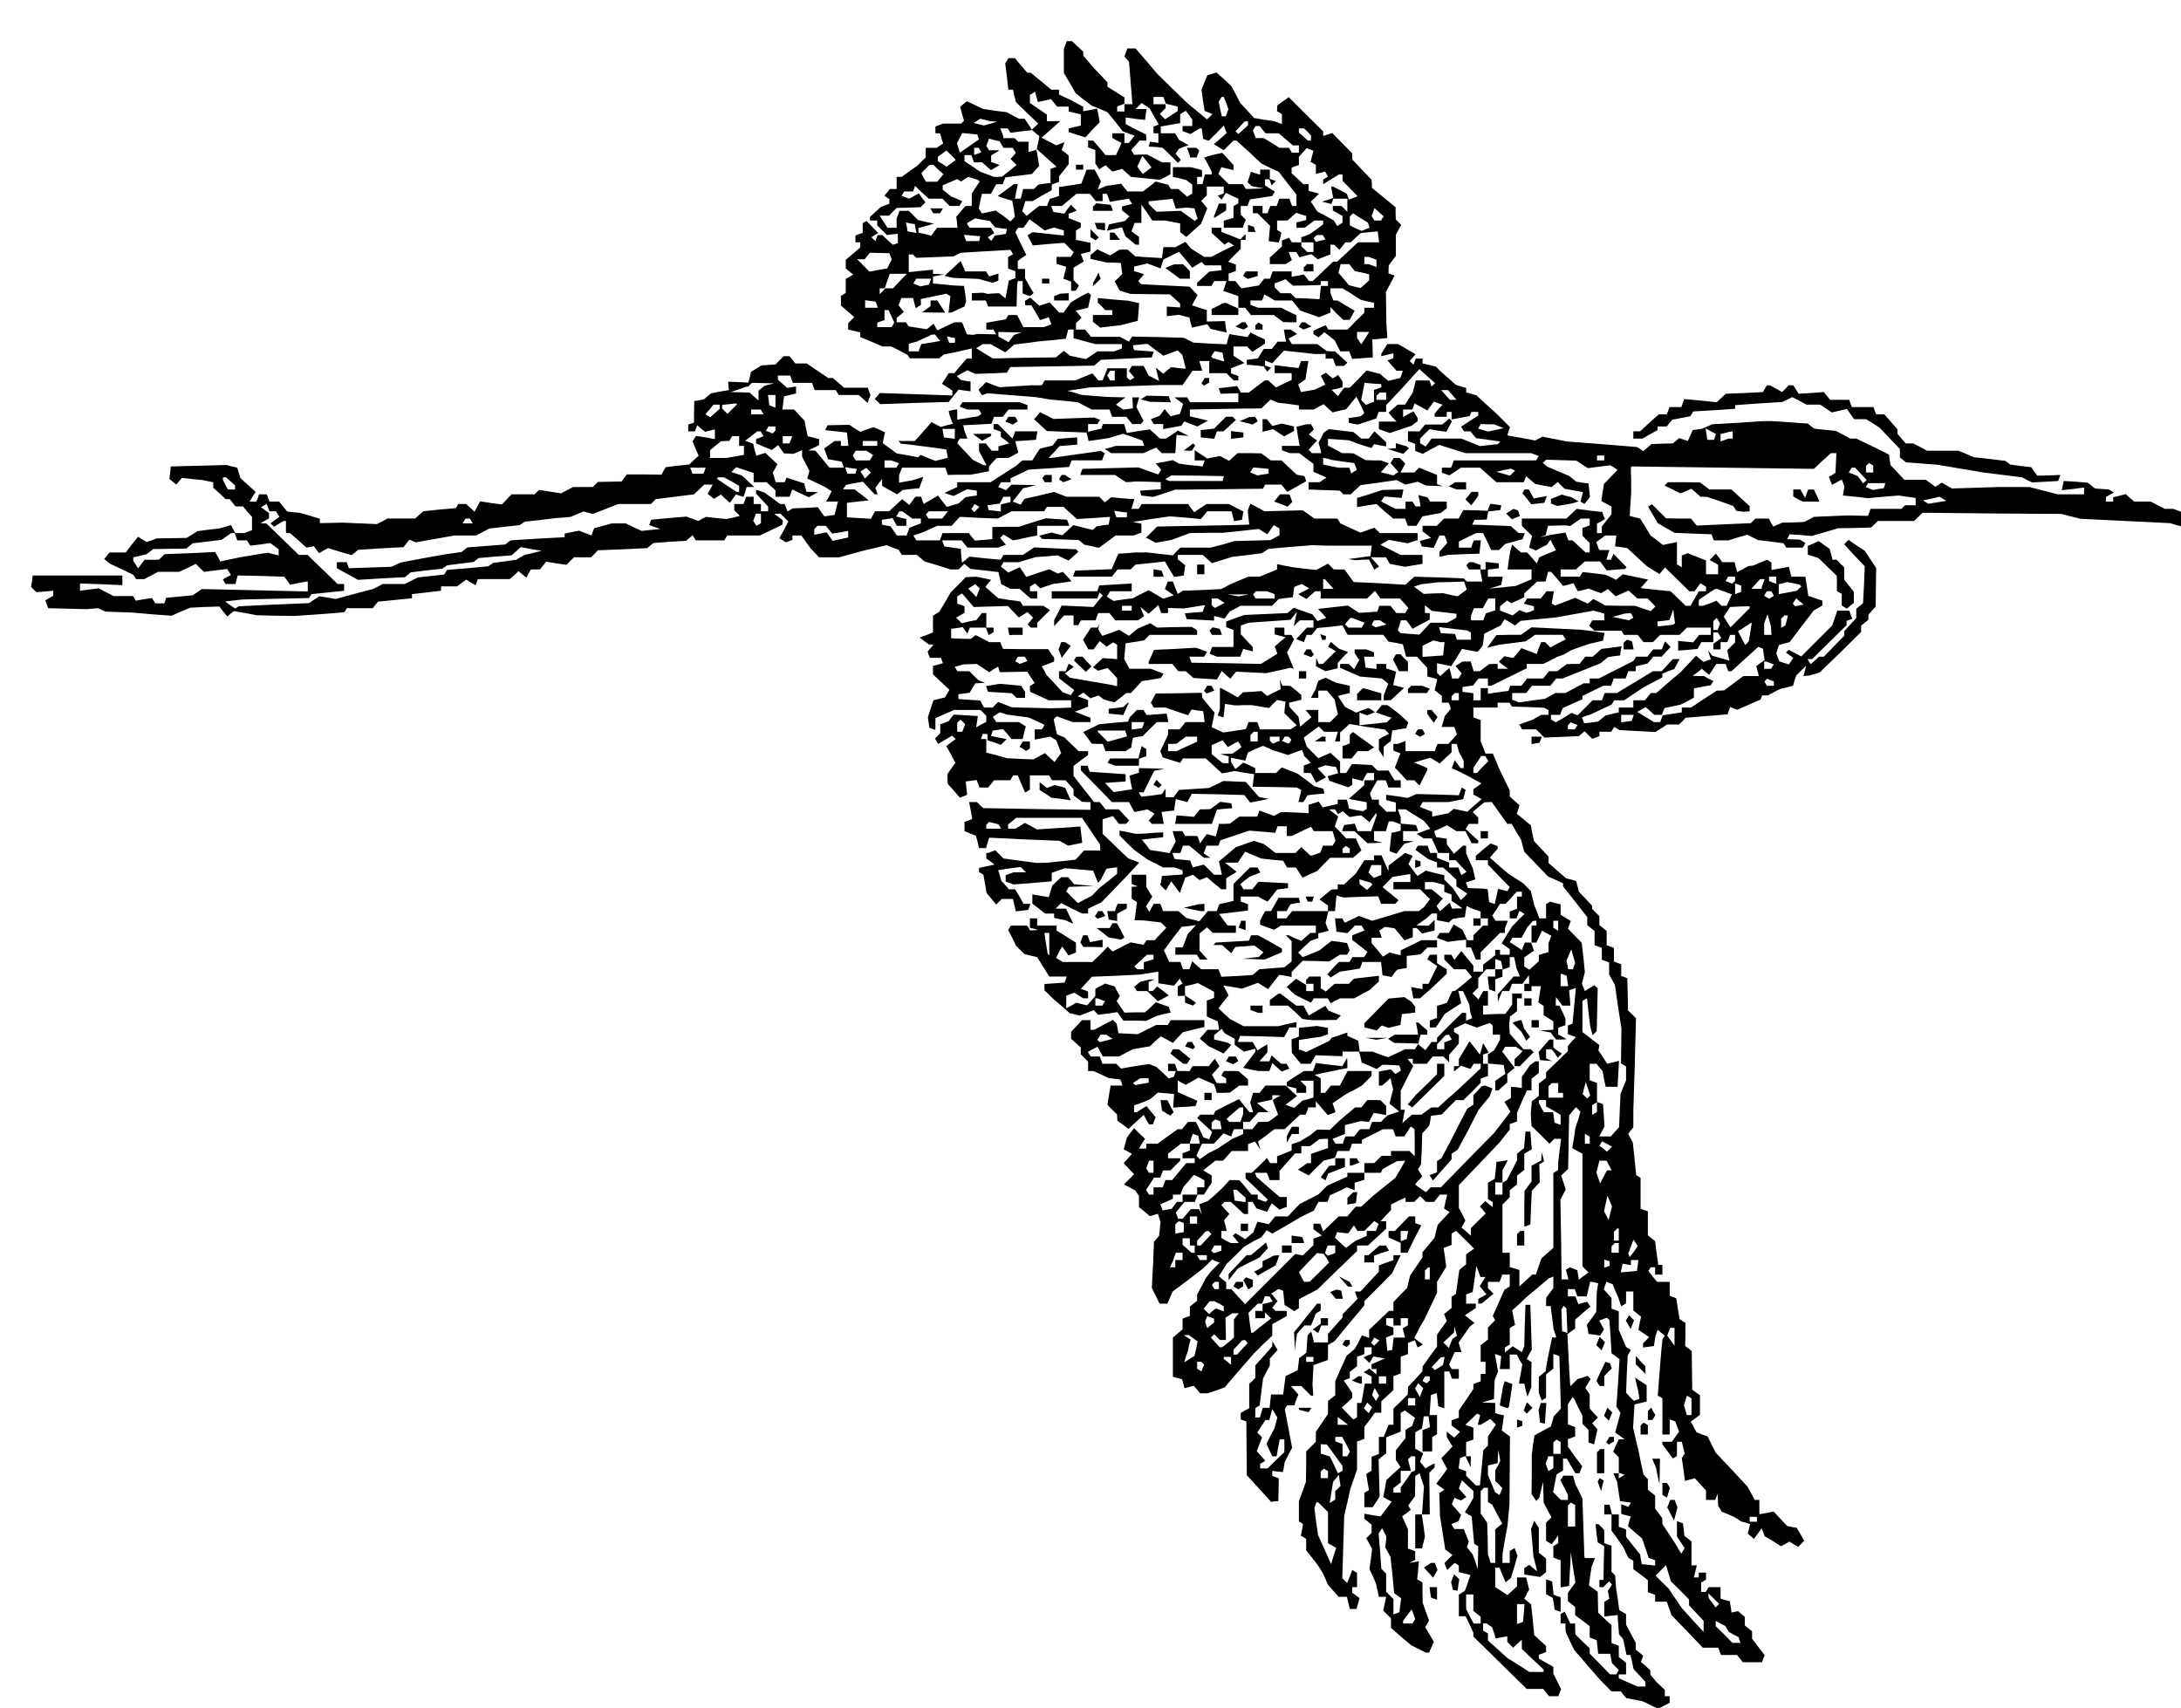 <svg xmlns="http://www.w3.org/2000/svg" version="1.0" width="1200" height="940" viewBox="0 0 900 705"><path d="M439.6 18.6l-.6 1.6v9.9l2.5 4.2 2.4 4.2 3.3 2.6 3.3 2.5 3.3 1.3 3.2 1.4 3.2 3.9 3.1 4 2.5.9 2.4.9-1.2 1.5-1.2 1.5H464v-4h-5v1.9l1.9 1.1 1.9 1-1.1 2.5-1.2 2.5H456.2l-2.5-3-2.6-3H449v2.8l1.5.6 1.5.5v5.6l.8 1.2.8 1.2 1.3-.9 1.4-.8 1.3 1.3 1.4 1.3 2-.5 2.1-.6 1.8 1.7 1.8 1.6 6 .6 6 .6 2.1-1.1 2.2-1.2V67h-3.5l-3-1.6-3-1.6h-2.7l-2.8.1-.6-1-.6-1 1.8-2 1.7-1.9h2.7v-1.3l-.1-1.2-4.2-2.1-4.2-2.2v-2.7l2.5.3 2.5.4 1.5.1 1.5.2.3-2.3.3-2.2h-4.5l1.2-1.2 1.3-1.3 1.6 1.1 1.7 1.1 1.9 3.4 1.9 3.3-1.1.4-1.1.4V55h2v4l-1.7-.3-1.8-.2-.2 1-.3 1 1.8.1 1.7.1 1.2.2 1.1.1 3.2 3.1 3.1 3.1.6-.6.6-.6-1.1-1.3-1.1-1.3.7-1 .7-1 2-.8 2-.7-2-1.1-2-1.1-.8-1.4-.8-1.3H479v-2.8l4-.7 4-.7v-3.7l1.2-.7 1.1-.7 1.4 1.8 1.3 1.9V52h-4v2.1l1.6.6 1.7.6 1.8-1.1L495 53h.9l.3 2.2.3 2.1 1.1.4 1.2.4 3.1-3.1 3.1-3.2.6 1.6.6 1.5-2.6 2.3-2.7 2.3 2.1 1.3 2 1.2 2-2 2-2h1.2l3 2.7 3.1 2.8 2.2 2.1 2.2 2 3.5 1.7 3.5 1.6 3.6 4.7 3.7 4.7V85h-1.8l-.6-1.5-.5-1.5h-4.2l-.5 1.5-.6 1.5h-2.6l-.6 1.5-.5 1.5H521v-3h-4v3h1.9l2.6 2.6 2.6 2.6-.3 3.2-.3 3.1 2.1.3 2.1.3.6-2 .5-2.1-.9-.6-.9-.5V91H531.3l1.8-1.6 1.8-1.6 2 .7 2.1.6V90.8l-2 .5-2 .5V94h1.8l1.7-.1 1.9-1.4 2-1.5h3.6v1.6l-2.7 2-2.8 2-1.7.7-1.8.6v2.1h-3.9l-.6-1-.6-.9-1.4.6-1.5.5v2.5l-2.5 2.3-2.5 2.3v2.7h6.5l1.3-.8 1.3-.9-.7-1.6-.6-1.7h3.1l.7 1.1.6 1.1 2.5-.7 2.5-.6 1.3 1.1 1.3 1 2.6-1 2.6-1v-4h1.6l1 1 1.1 1.1 1.3-1.6 1.2-1.5h2.2l2-1.9 2.1-1.9 3.5-.4 3.5-.3.3 2.2.3 2.3h-8.7l-4.3 4-4.3 4H550.1l-4.2 4-4.2 4h-1.5l-1.1-1.4-1.1-1.3-2.5.5-2.5.4V112h-7.8l-.6 1.5-.5 1.5h-2.4l-1.1 1.4-1.1 1.4-3.6.6-3.6.6-1.3-1.5-1.2-1.5H507v-3.1l1.5-.5 1.5-.6v-2.6l-1.6-.6-1.6-.6 2.6-2.7 2.6-2.6V99h2v-2.4l-1.1 1.1-1.1 1.1-3.9-1.6-3.9-1.5V94h-4v2.1l2.6 2.4 2.7 2.5.8-.6.9-.5 1.1.7 1.1.7-4.7 2.3-4.6 2.4h-3l-2.7-1.7-2.7-1.7-1.2-1.4-1.1-1.4-2.1 1.1-2 1.1h-5l-.3 2.2-.3 2.3-5.5-.3-5.5-.4-1.6-1.4-1.6-1.4H462l-1.9 1.2-2 1.2-2.6-1.2-2.7-1.3-1.4 1.2-1.4 1.1v1.6l3.3.8 3.2.7 3 .1 3 .1.3 2.3.3 2.2-1.5 1.6-1.6 1.5 1 1.9 1 1.9 2.2.7 2.3.7 8.1.1 8.2.1 2.1 1.9 2.1 1.9v1.6l-2.7-.2-2.8-.2v4l2.5-.3 2.5-.3 2.1.6 2.2.5.5 2.1.6 2.1 3.2-.7 3.1-.7.7 1 .6.9 3.3.8 3.4.7-.4-2.4-.3-2.3-3.7.1-3.8.1v-4.8l-1.2-.3-1.3-.4-1.8-.6-1.8-.6 1.1-2.1 1.2-2.1-1.7-1.8-1.6-1.7-10-.5-9.9-.5-.7-.6-.6-.7 1.2-1.4 1.2-1.4-2-.7-2.1-.6V110l2.7-.6 2.7-.7 2.7 1 2.8 1.1.6-1.9.6-1.8 3.2-1.6 3.2-1.6 2.8 3.3 2.7 3.3 1.9-1.2 1.9-1.2.7.7.7.7H503.9l.1 1 .1 1-2.6.3-2.5.3-2.5 2.3-2.5 2.3V118h5.9l.6-1 .6-1h5l-.6 2-.7 2.1 3.1 1 3.1 1.1v4.8h2.8l1.2 1.5 1.2 1.5h9.4l2 1.5 1.9 1.4 2.8.1h2.7v-2.9l-3.2-1.5-3.1-1.6h-9.5l-1.6-.6-1.6-.6V124h4.8l.5-1.3.4-1.2 2.2 1.2 2.1 1.3h7.2l1.7 2.1 1.7 2.1 3.8 1.3 3.9 1.4 2.3-.9 2.4-1v-2.3l2.6 2.7 2.7 2.6h2.6l1.1-1.9 1-1.9-3.6-2.1-3.5-2.1H550.2l-.6-1.6-.6-1.6V119h5l3.8 2.3 3.7 2.4 2.8.7 2.7.6v2h-4v2.1l-3.5 3.4-3.4 3.5h-8l-.5-.9-.6-.9-2.5 1.1-2.5 1.2v1.4l1 .6 1.1.7 1.2-1 1.2-1.1 2.2 1.7 2.1 1.7 1.1 2.2 1.2 2.3h3.7l.6 1.6.6 1.5 4.2-.3 4.3-.3-.1-3.7-.1-3.7 3.1-.3 3.1-.3-.2-3-.2-3-.1-6.5-.1-6.5 1.8-3.4 1.8-3.4-1.2-.4-1.3-.5v-1.6l.1-1.7 1.4-1.9 1.5-2v-8.7l1.1-2.1 1.1-2-1.1-1.1-1.1-1.1-.1-2.5v-2.6l-4.9-4-4.9-4v-1.7l-.1-1.6-4-4.2-4-4.2v-2.5l-4.1-4.2-4.1-4.2-1.9.6-1.9.6v-1.9l-7.1-7-7.1-7.1-2.4 1.7-2.3 1.7-.1 1.2v1.2l1 .6 1 .6v4.1l-1.6-.6-1.6-.6-4.1-.6-4.2-.7-2.8-3.1-2.9-3.1L510 39l-1.9-3.5-3-2.8-3.1-2.8-1.9.6-1.9.6L497 34l-1.2 3 .6 4.4.7 4.4 1.6.6 1.6.7-1.1 1.1-1.1 1.1-4.1-3.4-4.1-3.4-6.2-6-6.2-6.1-4.4-5.2-4.5-5.2h-3.4l-.6 1.6-.6 1.7.9 1.1 1 1.1.7 8.8.7 8.7H464v3h-3v-2.1l1.5-.5 1.5-.6v-2.6l-3.5-2.2-3.5-2.2V34l-2.7-2.9-2.8-2.9-2.2-2.6L447 23V21.3l-2.3-2.1-2.3-2.2h-2.2l-.6 1.6zm41 22.8l.5 1.4 2.5.6 2.4.6v1.8l-2.6 1.7-2.6 1.7-1.1-1.1-1.1-1.1 1.2-1.2 1.2-1.2V43h-5v-3h4.1l.5 1.4zm25.4 1.1l.9 2.5-.5 1.5-.6 1.5h-1.6l-.7-3-.6-3 .6-1 .6-1h.9l1 2.5zm9 8.3v.9l-2 1.8-2 1.8-.6-.6-.6-.5 1.9-2 1.8-2 .8-.1.7-.1v.8zm6 2.7l1.2 1.5h5.5l2.9 2.5 2.9 2.5h2.5v3h-2.9l-.6-1-.6-1H528l-3.2-2-3.3-2h-3.3l-.6-1.6-.6-1.6.6-.9.5-.9H519.8l1.2 1.5zm18.6.9l1.4 1.5V58H539.7l-1.9-1.7-1.8-1.6V53h2.1l1.5 1.4zm1.8 10.1l-.6 2.3 1.1.6 1.1.7v3.7l1.9-.5 1.9-.5.6 1 .6 1.1-1 .6-1 .6V76l3.3-2 3.2-2h1.5v2.6l3.1 3.2 3.1 3.2-1.8.7-1.8.7-.4-1.2-.4-1.2-2.8-1.5-2.9-1.5h-.8l.4 2.4.5 2.3-2.4.8-2.3.7 2 .5 1.9.5.4-1.1.4-1.1h5.8v5.4l-1.2-1.2-1.2-1.2H550v1.9l2 1.1 2 1.1v2.8l-1.1.7-1.1.7-.7-1.2-.8-1.2-3.3-1.8-3.4-1.8-1.3-2-1.4-2.1 1.7-1.6 1.7-1.7-2.2-.6-2.1-.5V76h-2.2l-2.4-2.3-2.4-2.2v-2.3l1.5-.6 1.5-.5v-3.4l1.6-1.8 1.6-1.8 1.4.6 1.4.5-.6 2.3zm-68 5.9l-1.8 1.4-1.2-1.5-1.1-1.6 1.1-2.2 1-2.2 1.9 2.4 1.9 2.4-1.8 1.3zm97 19.7l-.5.9h-2.8l-.5-.9-.6-.9.6-1.7.6-1.6 1.9 1.7 1.9 1.7-.6.8zm-5.6 2.8l.4 1.1-1.7.6-1.6.7-2.5-1.1L557 93v-3.7l.7-.6.6-.7 3.1 2 3.1 1.9.3 1zm-18.4 5l.6.9-2 .5-2 .5-.5-.8-.4-.7.6-.7.6-.6h2.6l.5.9zM542 102v2h-2.6l-1.2-1.2-1.2-1.2V100h5v2zm24.4 4.6l1.6.6v3l-1.6-.6-1.6-.6H563v-3h1.8l1.6.6zm-8.5 3.8l1.2 1.5 3 .6 2.9.7v2.5l-1.8 1.6-1.8 1.6-2.4-.6-2.4-.6-2.1-2.6-2.2-2.5.5-1.8.4-1.8h3.6l1.1 1.4zm-18.6 7.4l5.7-.2V116h3v2h-2.9l-.3 2.7-.3 2.8-5-.3-4.9-.2-1-1-1-1h-4.2l-1.2-1.2-1.2-1.2V116.9l2.3-.8 2.2-.9 1.5 1.4 1.6 1.3 5.7-.1zm24.1 21.8l-1.7 2.5-.8-1.3-.9-1.3V137h5l-1.6 2.6z"/><path d="M415.5 25.1l-.7 1.1.7 5.4.6 5.4h1.9l.6 2.6.6 2.5 4.6 4.5 4.6 4.4-1.3 1.3-1.3 1.2-1.5-2.3-1.5-2.2h-2.3l-2.5-1.3-2.6-1.4-4.8-.6-4.8-.7-3.4-1.6-3.4-1.6-1.4 1.1-1.4 1.2.8 2.9.8 2.8-.6.6-.5.6h-7.5l-1.6.6-1.6.6V55h1.9l.6 2.1.7 2.1-1.3.9-1.4.9H382v4l-1.8 1.7-1.8 1.8-3.2 2.2-3.1 2.3H370v5h-2.8l-1.1 1.4-1.2 1.4 1.1.7 1 .6v2l-1.7.6-1.8.7-2.2 2-2.3 2.1V91h3v2l2 2 2 2 2.2-.3 2.3-.2v3.8l-1 .4-1.1.3-2.2-2-2.1-2h-1.9l-.5 1.2-.4 1.3-.9-.8-.8-.8 1.4-.9 1.4-.8-2.4-2.5-2.4-2.5-.8.4-.8.5v4l-1.5.5-1.5.6v2.8h2v2.1l-3 2.6-3 2.5v3.6l1.6 1.3 1.5 1.2-1.5.9-1.6.9v5.8l-1 .6-1 .6v4l2.8 2.4 2.7 2.4-1.2 1.2-1.3 1.3v2.6l2.5.6 2.5.6v1.9l4.6 1.9 4.6 2h3.6l3.4 1.7 3.3 1.8.5.7.5.7h12l1-.8 1-.8 3-.6 3-.6 2.8-.7 2.7-.6v4.2h-2.1l-2.6 3-2.5 3h-2.3l-1.4 2.2-1.4 2.2 2.2 1.4 2.1 1.4v2l-15-.5-14.9-.5-1 1.2-1.1 1.2 1.1 1.1 1.1 1.1 14.1-.5 14.2-.4 2-2.6 2.1-2.5 2.4.4 2.5.3v-4l-2-.3-2-.4-.9-.8-.8-.8 2.2-1.2 2.2-1.2 1.6.8 1.7.7 6.5-.2 6.5-.3.7-1.2.7-1.1 17.3-.3 17.3-.3 1.4-1.2 1.4-1.2 10.5-.5 10.5-.5.4-1.2.4-1.2-4.1-.3-4-.3-.3-1-.2-1 3-.3 3-.3 3.3 2.5 3.3 2.4 2.9-1.1 3-1.1.9.9 1 1 .7 2.8.7 2.9-3-.3-3-.4-1.7 1.4-1.6 1.3-1.6-1.3-1.5-1.2.7 2.7.7 2.8-2.1-1.1-2.2-1.1-1-2-1.1-2h-4.8l-.6 1-.7 1.1 1.2 1.4 1.1 1.3-.9.6-.9.5-.7-.6-.6-.6V152h-8l-1 2.5-1 2.5h-1.8l-1.2-1.5-1.2-1.4-3.5 1.4-3.5 1.5h-12.7l-.6 1-.6 1h-4.4l-6.5.4-6.5.4-2.8-1-2.8-1.1-1.6 1.6-1.5 1.5.7 1.2.7 1.1 1.2-.4 1.1-.4 10 .8 10 .8 3 .5 3 .5 5.6.5 5.7.6 2.8 1.5 2.9 1.5H457.8l.6 1.5.5 1.5h5.9l1.2 1.5 1.2 1.5h3.5l.6-.6.6-.7-1.5-2.9-1.5-2.9.6-1.9.6-2h-2.8l.1 2.2.1 2.3-2 .3-2 .2-1.5-1-1.5-1 1.9-1.5 2-1.5-4-.1-3.9-.1-5-.4-5-.4-3-.9-3-.8 4.5-.7 4.5-.7 14.5-.5 14.5-.5h9.5l2.1-3 2-2.9h4l-.6-2-.6-2h4.1v5h7.1l1.5 1.5 1.5 1.5h1.9v-1.8l-1.5-.6-1.5-.5V152l2.8-1.1 2.7-1.1-2.2-1.5-2.3-1.5V143h5.6l1.1 1.1 1.1 1.1 2.6-1.7 2.6-1.7V140.1l-3-1.4-3-1.5-.6 1-.6.9-3.8-.6-3.7-.6-.6 2.1-.5 2.1-6.9-.3-6.8-.4-2-1-2-1-10.7-.3-10.6-.2-.7 1-.6 1.1-1.9-1-1.9-1h-11.9l-1.2-1.5-1.2-1.5H444v-2.6l1.2-1.2 1.1-1.1-1.2-1.4-1.2-1.5 2.6-.6 2.5-.6.6-2.6.6-2.5-.5-.6-.6-.5-1.3.6-1.3.7-2.3 1.3-2.3 1.4-1.5 2.1-1.5 2.1h-1.8l-2-2.1-1.9-2.1-2.2.7-2.1.7-1.9-1.7-1.9-1.7-1 .7-1.1.6v1.9h2.6l1.8 3 1.8 3.1 1.8-.6 1.8-.6.5 1.5.6 1.4-1.5.6-1.6.6h-8.5l-1.3-2.5-1.3-2.5h-3.6l-.5.9-.6.9-4 .7-4 .7v2.8h2.9l.6 1 .6 1-3.8-.1-3.8-.1-1 .2-1 .2-1.3-.1-1.2-.1-1-2.5-1-2.5h-3.2l-3.5 1.7-3.5 1.6-.8-1.3-.8-1.4-1.4 1.2-1.4 1.1-3.7-.6-3.7-.6-.6-.8-.5-.9H370v-1.8l1.5-1.2 1.5-1.3-1.1-1.3-1.1-1.4.6-1.5.5-1.5h4.9l.5 2.1.6 2.1 1-.7 1.1-.6v-2.5l5.3-1.1 5.2-1.1.8.5.9.5-.4 3.4-.4 3.4h1.2l2.7-1.3 2.7-1.2.3-1 .4-1-.4-3.3-.5-3.2-2.2-.1-2.1-.1-2-.2-2-.2-2.2-.2-2.3-.2v-2.9l2.3-.4 2.2-.4-2.2-.2-2.3-.1V111.3l-5 .5-5 .5V105H376.7l.7.7.7.7 7.7-.3 7.7-.3 1.5-.8 1.5-.7 10.2-.6 10.3-.6.5.9.5.9-1 .6-1 .6V110.8l1.5.6 1.5.5v2.9l-1.4.5-1.3.5-.7 3.7-.7 3.6-1.3-1-1.3-1.1-2.4.1-2.4.2-1-.3-1-.2-2.2.1-2.3.1v3h5.8l.5 1.3.4 1.2h11.8l.1-4 .1-4 .1-1.3.2-1.2h2v5.1l1.5.6 1.6.5.7-.6.7-.7-1.8-3-1.7-3.1V111h-3v-3.3l1.7-1.3 1.8-1.2-2.3-4.7-2.2-4.6.5-1 .6-.9h2.2l1.3-1.7 1.2-1.8 3.2 2.3 3.1 2.3 1.9-.6 2-.6 2 .6 2 .6v2.1l-6.5-.7-6.4-.7-1.1.7-1 .6 1.1 2.1 1.1 2.1 6.5-.6 6.5-.5 1.9 1.9 2 2-.6.9-.6 1H436v2.9l2 .6 2 .6-.6 2.5-.6 2.4 1.6.6 1.6.6v3.8h1.9l.7-1.1.6-1.1-1.1-1.1-1.1-1.1v-5.1l2.1-1.3 2.1-1.3-.6-1.6-.6-1.5 2-.5 2-.5v-3.6l-3-.6-3-.6v-3.9l1-.6 1-.6V92l-2.5-1-2.5-1v-1.8l1.7-.6 1.6-.7-1.2-1.2-1.2-1.2-1.4 1.8-1.3 1.9-2.3-.4-2.2-.3-.5-1.3-.4-1.2h4.4l3-2.5 3-2.5h5.6l1.2 1.5 1.2 1.5h2.8v-3h1.8l.6 1.6.6 1.7 4-.7 3.9-.6.6 1.1.7 1-2.1.6-2.1.5v1.6l1.5 1.2 1.6 1.3-1 1-.9.9-3.3.7-3.3.7-.4 1.3-.4 1.3 3.1-.7 3.1-.7.7 1.9.7 1.8 2.1 1.7 2 1.7.8.1h.7v-3.3l-1.6-1.1-1.5-1.2.7-1.7.6-1.7h2.8v-7.5l2.3 3.2 2.2 3.3h5.2l3.2.6 3.1.6v3.6l1.3 1 1.2 1 3-2.7 3.1-2.7 1.3-3.2 1.3-3.2-1.2-1.5-1.3-1.6 1.1-1.1 1.2-1.2V77h7v2.8l-1.2.5-1.3.4.8.9.8.8.9-1.4.9-1.4 2.5 1.2L511 82v1.9l-1 .6-1 .6v4.8l-2 .6-2 .6V94h7.8l.6-1.7.7-1.6-1.1-1.1-1-1V85h2.8l.5-1.4.5-1.3 4.6-.7 4.6-.7.5-.9.6-.9-2.1-1.3-2-1.3V74h1.8l.5 1.2.4 1.3.9-.9.9-.9-1.2-.4-1.3-.5V70h-4v2.1l-1.9-.6-1.9-.6-.7 2.2-.7 2.1.9.8.8.8 2.5.5 2.5.4-3.7.2-3.7.1-.6-1-.6-1H507l-2.1-2.1-2.1-2.1.6-1.4.6-1.4 2.5.6 2.5.6v-2.1l-2.3-2.5-2.3-2.5-2.5.5-2.4.6-1.3.4-1.3.4 1.6 2.9 1.5 3V72h-2.8l-.5 2-.5 2H494v-3h2v-2.8l-2.2-.6-2.3-.6H484v4l2.8.6 2.7.7 1.3 1 1.2.9v3.7l-1.1.6-1 .7-1.8-1.6-1.8-1.6h-3.2l-.5-.9-.6-.9-2.5-.6-2.6-.7-2.6 2.1-2.6 2h-6.5l-1.3-1.6-1.3-1.6-3 .5-3.1.4-1.8.8-1.7.7.6-1.7.7-1.6-1.3-2.5-1.3-2.4h-3.3l-1.1 2.9-1.1 2.9-4.6.7-4.6.7v3.7l-1.9.6-1.9.6-.6 1.4-.5 1.5h-3.3l-2.6 2-2.5 2.1-1-1-.9-.9.7-2.1.6-2.1h3l3.9-2.3 4-2.2v-2.3l1.5-.6 1.5-.5v-2.3l2-2.5 2-2.6v-3.5l-1.4-1.2-1.5-1.1.6-1.6.6-1.6-1.7.6-1.7.7-3.1-1.6-3-1.6 3.9-3.4 3.8-3.4H432v-2.7l-3.5-2.4-3.5-2.4v-3.4l1.1-.6 1-.7.6 2.2.6 2.1 2.7-.6 2.7-.6 1.3 1.6 1.2 1.5h4.8v2l2.5.6 2.5.6v4.6l-2.5.6-2.5.6v1.5l3.4 1.1 3.5 1.1 2.9-3.2 3-3.1-.5-2.8-.6-2.8-2.8.6-2.9.5v-1.8l-2.7-1.5-2.8-1.5-2.2-1L437 39v-2h-3.2l-4.2-3.5-4.3-3.5h-1.4l-2.6-3-2.5-3h-2.7l-.6 1.1zm-5.5 25l1.5.1-2.7.8-2.8.8-2.1-.5-2.1-.6 1.4-.9 1.3-.8 2 .5 2 .5 1.5.1zm6.4 3.8l.6.9 4.5-.6 4.5-.5 1.4 1.3 1.5 1.2-.5 2.7-.6 2.6 4.1 3.7 4.1 3.6-1.3.5-1.2.4v5.8l-2.5.3-2.5.4-.9.9-1 .9h-4.4l-.5 2-.5 2h-2.4l.6-3 .6-3h-1.6l-3.4 2.5-3.3 2.4 1.9.7 1.9.6 1.1.3 1.1.3.6 3.4.5 3.3-.9.9-.9 1-3-2.3-3.1-2.2-2.9.6-2.8.6-.7-1.1-.6-1 .6-3 .7-3h3.7l1.1-2 1.1-2h2.7l.5-1.4.6-1.4 5.5-.7 5.5-.7 1.4-1.7 1.5-1.6-.5-3.3-.6-3.4-1.6.5-1.7.4v-2.1l.1-2.1H420.2l-.8-.8-.7-.7H414v-.8l-.6-1.6-.6-1.6h3.1l.5.9zm-12.8 2.6l.4 1-4 2.8-3.9 2.7-.6-1.9-.6-2L396 57l1.1-2.1 3.1.3 3.1.3.3 1zm9.7 3.2l.8 1.3h3.8l.6 1 .7 1.1-1.1 1.3-1.1 1.2 1.3 1.3 1.2 1.2-3 2.4-3 2.4-1.7.1h-1.7l-2.8-1.1-2.8-1-3.2-2.2-3.3-2.2V64h2.8l.6 1.5.5 1.5h3.4l1.8 1.6 1.8 1.6 1.8-1 1.8-1.1-1.7-.6-1.8-.7v-2.7l1.8-1 1.7-1-2.2-.1h-2.2l-.5-.9-.6-.9.6-1.5.5-1.5 2.2.6 2.2.5.8 1.4zm-8.9 2.2l.6.9-1.5.6-1.5.5V61h1.9l.5.9zm-11.9 5.5l-1.9 1.4-1.8-1.2-1.8-1.1v-1.8l1.8-1.3 1.7-1.3 2 1.9 1.9 2-1.9 1.4zm-5.3 2.6l2.1 1.9-1.3 1.6-1.2 1.5H382.1l-1-1.7-.9-1.8 1.6-1.7 1.7-1.7h.8l.8-.1 2.1 2zm16.7 4.6l.4.3-1.7 2.5-1.6 2.5V85h-2.6l-1.9 2.2-1.9 2.3.3 2.2.2 2.3h-8.4l-1.2 1.6-1.2 1.7-2.6-.7-2.7-.6v-1.9l3.3-.9 3.2-.9-3.4-.7-3.3-.8-1.9-1.9L375 87h-3.8l-.6 1.6-.6 1.6V94h-3.8l-1.6-2.5L363 89h3.9l1.5-1.6 1.6-1.6 5-.1 4.9-.2 1-1 1-1-1.4-1.8-1.3-1.9-2 1.1-2.1 1.1-1.5-.6-1.6-.6.6-.9.5-.9h3.7l.4-1.1.4-1.2 2.8 2.7 2.9 2.6h5.6l1.5 1.5 1.5 1.5h4l.6-1 .6-1-2.3-1-2.3-.9-1.7-1.4-1.8-1.4v-1.8l3-1.3 3-1.3.8.5.8.5 1.4-.9 1.5-1 2 .6 2 .6.4.4zm80.6 9.4l.7 2.1 2.1-.2 2.2-.2 1.7.1 1.7.2.6 2.1.7 2.1-.6.5-.5.5-3-2.1-2.9-2.1-5 .2-4.9.2-1.7-1.6-1.6-1.7v-1l3.8-.4 3.7-.4 1.2-.1 1.2-.2.6 2zm-75 8.5l1.1 1.3 2.4.4 2.5.3-.2 1-.2 1-2.3.4-2.3.3-.7 1.1-.7 1.1-.8-.7-.7-.8 1.3-.8 1.4-.9-.7-1.1-.7-1.1h-8.8l-.6-.9-.5-1 1.7-1 1.8-1 3 .6 3 .5 1 1.3zm-31.7 1.9l.4 1.8-1.8-.4-1.9-.3-.3-1.9-.4-1.8 1.8.4 1.9.3.3 1.9zm26.5 4.1l-.3 1H398.7l-.5-1.3-.4-1.3 3.3.3 3.4.3-.2 1zm-36.8 7.3l.5 1.3-1 1.9-.9 1.8-3.6.6-3.7.7-2.5-2.5-2.6-2.6h3.1l1.1-1.4 1.1-1.3 4 .1 4 .1.5 1.3zm3.8 10.2l-2.8 3h-3.1l-1.2 1.2-1.2 1.2V119h2.1l1-3 1.1-3h7l-2.9 3zm12.5.2l-.5 1.3-1.7.3-1.7.4-1.5-.6-1.5-.6.6-1 .6-1h6.1l-.4 1.2zm-22 9.5l.4 1.3H357v-3.1l2.2.3 2.1.3.5 1.2zm6.1 4.9l1.1 2.5-.5 1-.6.9H362v-1.8l1.5-.6 1.5-.5V128H366.7l1.2 2.6zm75.1 7.2v1.8l4.5 1.2 4.5 1.2h11v1.8l-1.6.6-1.6.6h-6.9l-2.4 1.6-2.4 1.6-3.3-.7-3.3-.7-1.2-1-1.3-1-1.6 1.3-1.7 1.4-10.1.1-10.1.2-2.9.1h-3l-3.4-2.1-3.4-2.1 1.4-.8 1.3-.9h3.3l3 1.7 3 1.7 1.9-1.6 1.8-1.6 5-.6 5-.7 5.7-.5 5.6-.6.5-1.9.5-1.9h2.2v1.8zm-23-.1l-1.5.5-1.2 1.5-1.1 1.5-2.1-1.2-2.1-1.1V137l4.8.1 4.7.1-1.5.5zm-33.1 1.7l1.1 1.3-3.9.7-3.9.6-.6 1.5-.5 1.5H375v-3.1l1.8-.5 1.7-.5 3-1.4 3-1.4h.6l.7-.1 1.1 1.4zm7.2 1.1l-.1 1h-2.3l-.5-1.3-.4-1.4 1.6.4 1.7.3v1zm110.7 6.9l.4 1.8-2.4-.7-2.3-.7-.4-.4-.3-.3.7-1.1.7-1.1 1.6.3 1.7.3.3 1.9zM460 155v2h-1.9l-.6-1-.6-1 .6-1 .6-1h1.9v2z"/><path d="M384.5 87l.6 1h2.8l.6-1 .6-1h-5.2l.6 1zM490.4 62.6l.6 1.6v.8h2.8l.5-1.4.6-1.4-.6-.6-.6-.6h-3.9l.6 1.6zM444 69v1h3v-2h-3v1zM451.7 84.6l-.7.7V87h8.2l-.4-1.3-.5-1.2-2.9-.3-3-.3-.7.7zM502 86.6l-1 2.5v.9l2.5-1.6 2.5-1.6V84h-3l-1 2.6zM452.2 93.2l.5 1.3 1.6.3 1.7.3V92h-4.2l.4 1.2zM515 94.2v1.5h3.1l-.4-1.1-.3-1-1.2-.4-1.2-.4v1.4zM450 96.2v1.7l1.1.6 1 .7.7-.6.6-.6-1.7-1.7-1.7-1.7v1.6zM458 97.5V99h4.2l-1.2-1.5-1.2-1.5H458v1.5zM393.1 110.8l-3.3 3 1.8.5 1.9.4 5.2.2 5.1.2 2.9.8 2.8.8 1.3-.4 1.2-.5v-2.9l-1.9.6-1.9.6-.7-1.1-.6-1h-8.6l-.9-2.1-1-2.2-3.3 3.1zM482.7 109.8l-1.8.8 3 2.2 3 2.2h4.1v-3.1l-1.4-1.5-1.5-1.4-1.8.1h-1.8l-1.8.7zM538.7 109.7l-.7.6V112h4v-3h-2.7l-.6.7zM513.5 112.9l-.5 1 1 .6 1 .6 2-.6 2-.6V112h-4.9l-.6.9zM452.2 114.7l-1.2 2.2v1.2l1.6-1.5 1.6-1.6-.5-1.3-.4-1.2-1.1 2.2zM430 116v1h3v-2h-3v1zM436.3 121.7l-1.3.5v1.8h6v-3l-1.7.1-1.8.1-1.2.5zM453 123.9v1l1.6 1.5 1.5 1.6h2.9v2h-8v2.8l1.5 1.2 1.5 1.2 4.2-.5 4.3-.5 3.5-.9 3.5-.9.3-3.7.3-3.6-2.3-.5-2.3-.5-6.2-.5-6.3-.6v.9zM384 125.1v1.2l-1.7 1.3-1.8 1.3 4.8.1h4.7l-1.6-2.5-1.6-2.5H384v1.1zM502.3 126.4l-2.3 1.1v2.5h11v-2.7l-2.5-1.1-2.6-1.2-.7.1-.7.1-2.2 1.2zM511.2 133.9l-1.4.8 1.7.7 1.7.6.9-.6.9-.5-.5-1-.6-.9h-1.4l-1.3.9zM518.6 133.7l-.6.6V136h3v-1.9l-.9-.5-.8-.5-.7.6zM536.5 133.9l-.5 1 .9.5.9.6 1.7-.6 1.7-.7-1.4-.8-1.3-.9h-1.4l-.6.9zM530.2 138.5l.5 2.5h-3.5l-1.2 1.5-1.2 1.5h-3.3l-1.2 1.9-1.2 2-2.3.3-2.3.3v2l3.5.3 3.5.4.7 1.1.7 1.1.8-.8.8-.9-1.2-.4-1.3-.5v-2l1.5.6 1.5.5 2.4-2.6 2.4-2.6 6.4.7 6.3.7h2.3l2.2-.1v2h3.1l.5 1.5.6 1.5h3.5l.6-.7.7-.6-2.6-2.4-2.5-2.3h-1.7l-1.7-.1-1.9-1.4-2-1.5h-10.5l-.7-1.1-.7-1.2 1.8-.9 1.7-1-1.3-.9-1.4-.9h-2.7l.4 2.5z"/><path d="M571.2 144l-1.2 2v1l2.5-.6 2.5-.6v2l-1.2.5-1.3.4 1.9 2.2 1.9 2.1h2.6l-.5 1.5-.6 1.5-2.5.6-2.4.6-1.7-1.4-1.7-1.5-2.8-.7-2.8-.7-3.4 3.6-3.5 3.5h-2.3l-1.3 1.7-1.3 1.8-1.3-1.3-1.3-1.3 2.3-.5 2.2-.6v-2.3l-.9-1.4-.9-1.4-1.1.8-1.2.7-1.4-1.2-1.4-1.2-1.1.7-1 .6 1 1.8.9 1.8-2.2 1.1-2.2 1-2.8.5-2.9.5-.5-1.6-.6-1.5 1.5-1.1 1.5-1.1.6-3.8.6-3.7h-3l-.5 1.4-.6 1.5-4.9-.6-4.9-.6v3.3h7v2.8l-3.2 1.5-3.3 1.6-1.6-1.5-1.6-1.4h-1.4l-3.3 2.5-3.3 2.5h-3.2l-.8-1.3-.8-1.4-3.8.5-3.8.4.4 1.2.4 1.1 3.7-.1 3.6-.1v3.7h-19.9l-.6-1-.6-1H484.6l1.8 1.3 1.8 1.4-.6 2-.7 2.1-1.9.5-1.9.5-1.3-1.5-1.2-1.5-1 1.4-1.1 1.4-1.8.7-1.8.7.6 1 .6 1h3.9v2.1l3.8-.7 3.7-.7.6-.9.6-.9 2.7 1.1 2.7 1 2.2-1.2 2.2-1.2-3.7-.9-3.8-.9V169l11.3-.2 11.2-.2h3.6l3.5-.1 1.8-1.8 1.9-1.8 1.6.7 1.6.6 4.3.5 4.2.6V169h6.1l2-1.1 2.1-1.1 1.8 1.7 1.9 1.7 2.8-.7 2.8-.6 2.1-2.6 2.1-2.6 1.7 3.3 1.6 3.4-.7.7-.8.7-2.5.4-2.5.3.1 1v1l1.9.4 1.8.3 3.8-1.2 3.8-1.3.5-1.3.5-1.4h3.1v-2.8l3.3-3.5 3.2-3.4 3.6-4 3.6-4 3.2 2.9 3.3 2.9-.7.7-.8.7-.4-1.3-.5-1.2h-5.6l-.6 2.6-.7 2.6-1.6 2.4-1.5 2.4h-3.1l-1.9 1.7-1.8 1.6 1.6 1.9 1.7 1.8H569v3.1l2.2.8 2.3.8 4.5-1.5 4.5-1.5 1.3-1 1.2-.9V172.5l-.9-1.4-.8-1.3-2.2 1.1-2.1 1.2V169h3.8l.5-1.3.4-1.2 2.6 1.4 2.7 1.5 1.4-1.9 1.3-1.8 1.8.7 1.8.6-1.7 1.8-1.6 1.9V172h5v-2h2v3.1l3.8-.7 3.7-.7.3-.8.4-.9h2.8v1.5l-3.6 2.3-3.5 2.3.6.9.6 1h2.7l1.1 1.4 1.2 1.4 5 .7 5 .7-.5.6-.6.5-3.7.4-3.6.4-3.9-1.6-3.8-1.5h-12.3l-1.2 1.7-1.2 1.6-1.1-.7-1.2-.7V181l1.9-1.9 2-2 3.4.6 3.5.5 1.2-2.2 1.2-2.2-.6-.5-.6-.6-1.4 1.3-1.5 1.2h-7l-1.2 1.4-1.1 1.4H581v4.1l1.5.5 1.5.6v2.9l1.6.6 1.5.6 3.4-1.9 3.4-1.8 5.4 1.7 5.4 1.7h27.1l1.6.6 1.6.6-.6.9-.5.9h-34l-.5 1.5-.6 1.5H595v2.1l1.5.5 1.5.6 2.5-1.6 2.4-1.6h7.8l3.4 3 3.4 3h11.3l.5-1.3.4-1.2 1.9 1.6 1.9 1.6 3.4.7 3.4.6 1.2-1 1.3-1.1 1.4 1.4 1.4 1.4 3.8.7 3.8.7-.5 2-.5 1.9.8.5.8.5 1.2-1.5 1.1-1.4-.3-2.8-.3-2.8-2.5-.3-2.5-.4-1.5-1.2-1.5-1.2-4.5-1.9-4.5-1.9-.9-.8-1-.8.7-.6.7-.7 6.2.2 6.3.2 2.3 1.5 2.4 1.6 4.6-.6 4.7-.6 1.5.9 1.5 1-2.8 2.9-2.8 2.9-.6 3.5-.5 3.6 2.1 1.1 2.1 1.2v3.1l-2 2.5-2 2.6v2.7h-2v-3.9l1.7-.9 1.6-1-.6-1.4-.5-1.5-5.3-.6-5.3-.7-2.1 2-2.1 2H628v3l2.1 2.1 2.1 2.1-.6 2.4-.6 2.4 1.4.6 1.4.6 2.4-1.3 2.3-1.2.6-1 .7-1 1.1 2.2 1.2 2.2-3.5 1.4-3.4 1.5-.5 1.2-.6 1.3-1.9-2.3-2-2.2h-2.5l-1.9-1.6-1.8-1.7-.4 1.4-.4 1.4-.6 3.7-.5 3.8h9.9v4.1l-3.2 1.3-3.3 1.4-5.5.6-5.5.5 2.5-.7 2.5-.8.3-1.7.3-1.7H614v-2.9l2.3-.3 2.2-.3v-2l-2.7-.3-2.8-.3v3.1h-2.2l.4 2.5.5 2.5h-6.4l-.6-.6-.7-.7-10.1-.4-10.2-.3-1.9 1.6-1.8 1.7-10.7-.6-10.7-.5-1.9-2.6-1.9-2.6h-4.4l-1.2-1.2-1.2-1.2-2.4 1.3-2.4 1.3-4.8-.5-4.9-.6-3.2-.6-3.3-.7v2.2l-3.6 1.5-3.6 1.5H515.1l-3.8 1.6-3.8 1.6-1.8 1-1.8.9-7.9.4-7.9.3-1.1.7-1 .6-1-2.5-1-2.6h-2.1l-.6 1.5-.6 1.6 1.9 1.3 1.8 1.3-2.2.7-2.2.7-3-1.8-3-1.7-3.3 1.6-3.2 1.7-4 .5-4 .6-1.4-.9-1.4-.9.7-1.1.7-1.1h8.9v-3.2l-6.7.4-6.7.4-.4 1.2-.4 1.2H434v3h18.8l.5-1.3.4-1.2.7.6.7.6-2 2.4-1.9 2.4-6.5-.3-6.6-.3-1.5 3-1.6 3v2.5l2-2.2 2.1-2.2h3.9v4h1.9l.6-1 .6-1h6l.5-1.5.6-1.5h4.6l1.2 1.5 1.2 1.5h9.3l1.3-.8 1.3-.9-.8-1.9-.7-1.9 1.7 1.4 1.7 1.4 2-1.8 2-1.8.6 1.7.6 1.6h2.8v-2.1l3.3.1 3.2.1 4.4-.7 4.4-.7-.5 1.4-.5 1.4-3.7.3-3.7.3.4 1.2.4 1.2 5.6.3 5.7.3v-1.9l2.1.5 2.2.6 1.1-1.5 1.1-1.5 2.2-1.1 2.2-1.2h13l1.4-1.4 1.4-1.4 2.9-.4 2.9-.3.3-2.2.3-2.1 1.5-.6 1.6-.6 1.5.9 1.6.9-2.3 1.2-2.3 1.2 1.7 1 1.7 1 1.8-1.6 1.8-1.6h2.3v3h19.1l1.7-1.6 1.6-1.6 1.1 1.6 1.2 1.6h8l1.7 1.9 1.8 2-.7 1-.6 1.1h-3.7l-1.2-1.5-1.2-1.5h-4.6l-.4 1.2-.4 1.2-3.8.3-3.8.2-2.3-1.5-2.3-1.5-6.1.7-6.2.7 1.7 1.8 1.7 1.9-1.8.6-1.8.7-1.1-1.4-1.1-1.4-3.8-1.3-3.8-1.4-1.3 1.1-1.3 1.1-8.9.4-8.9.4-3.7 1.3-3.8 1.4v2.3l1.5.6 1.5.5v7.1h-8.8l-.5 1.4-.6 1.4 1.5.6 1.6.6h9.6l.6-1.6.6-1.6 2 .5 2 .5V267.1l-2.5-2.7-2.5-2.7v-3.5l1.6-.6 1.6-.6 8.6-.6 8.7-.6 1.4-1.7 1.3-1.6-.7 3-.6 3 1.2-1.3 1.3-1.2h5.6v3h-2.7l-2.2 2.4-2.2 2.3 1.6.7 1.6.6.5-1.5.6-1.5h2.1l1.1-1.4 1.1-1.4 5.2-.5 5.3-.6 1 1.9 1.1 2h14.7l1.1 1.4 1.1 1.4 3 .5 2.9.6.7 2.6.6 2.5h4.5l2.1 2.3 2.2 2.3v3.6l2.1.5 2 .6-.5 2.2-.6 2.3 1.5 1.2 1.5 1.2v2.8h2.8l.5 1.2.4 1.3-1.2 1.5-1.3 1.5-.6 2.2-.7 2.3h5.2l.6 1.5.5 1.6-1.7 1.9-1.8 2h-4.5l-.6 1.5-.5 1.5H580v-4.2l-1.6.6-1.6.6H575v2.8l1.4.5 1.5.6-1.2 3-1.1 2.9 2.5 2.6 2.4 2.6h3.1l1.1 1.1 1.1 1.1 1.6-3.3 1.6-3.2v-.7l-2.7-1.2-2.8-1.1 3.4-1 3.3-1 2 1.2 1.9 1.2 2.4-2.3 2.5-2.3V307h2.1l.5 1.7.5 1.8 1 1.7.9 1.8v3H602.7l-1.2-1.6-1.2-1.7-.6 1.7-.6 1.6 3.2 1.5 3.2 1.6 2.9 1.6 2.9 1.6-1.6 1.2-1.7 1.2v2.2l1.7.9 1.7 1-3 2.6-2.9 2.6-2.8-.6-2.8-.6-1.2 1-1.2.9-3.2.6-3.3.7v-2l-2.6-1-2.5-1 .6-1 .6-1h10.7l3-.6 3-.6.5-1.9.5-1.9-.8-.5-.8-.5-.6 1.6-.6 1.6-8.8-.3-8.7-.2-1.8.8-1.8.8-4.5-.7-4.4-.6v2.2l2 .5 2 .5v3.8h-3.9l-1.5-1.6-1.6-1.5V330h-2.8l-.5-1.3-.4-1.2 1.5-2.8 1.6-2.7h3.4l.6 1.5.5 1.5h5.1v-3h-2.5l-1.3-2-1.2-2h-4.6l-1.1-1.1-1.2-1.2-4.1-.2-4.1-.2-1.2 1.8-1.2 1.9H553V314.3l-2-1.8-2-1.8-2.5 1.1-2.5 1.1-2.4-2.4-2.4-2.4-.6-1.9-.6-1.8 3.1-2.3 3.1-2.3 1.1 1.1 1.1 1.1H552.1l-.6 2-.6 2h2.1v-3.7l1.9-1.7 2-1.8 7.3 1.2 7.3 1.1.9.9.8.8-2.1 1.1-2.1 1.2v4.4l1 1.5 1 1.5V308.2l1.4-1.2 1.5-1.1.3-2.2.3-2.2 2.9-.5 2.9-.5.4-1.2.4-1.2-1.9-1.8-2-1.8-2.3-1.8-2.3-1.7h-2.4l-1.2 1.5-1.3 1.5 3.2 1.1 3.3 1.1-1 1-.9.9-5.7.6-5.6.6v-5.2l1.5.5 1.5.6 1.7-.6 1.7-.7-1.3-.9-1.4-.8-2.6.9-2.5 1-2.3-1.2-2.3-1.2-1.5-2.3-1.4-2.2 2.4-.6 2.5-.6v-3l-2.7-.6-2.8-.6-2.2-1-2.2-1.1-1.6.6-1.5.7-.6 1.7-.5 1.8-1 1.7-.9 1.8h3v-3h3.6l1.6 1.9 1.6 1.9.6 3 .7 3-1.6 1.6-1.6 1.6H544v-5h-5.2l1.2 1.5 1.2 1.5-2.3 1.9-2.4 2-.3-2.1-.4-2.1-1.9-2-1.9-2.1V290l2.5-.6 2.5-.6v-2l-2.2-1.9-2.3-1.8-1.7-.1h-1.6l-.6-1.3-.5-1.2.2 2 .2 1.9-2.8 1.4-2.8 1.4-1.2-1-1.2-1-3.8.3-3.8.2-1.1 1.1-1 1-3.4-1.9-3.5-1.9h-.5v8.5l-.4 1.4-.5 1.4 1.2.4 1.2.4.3-2.8.3-2.8 2 .3 2 .3h1.8l1.7-.1h3.5l3.6.6 3.6.6 1.6-1.7 1.7-1.6 1.8.3 1.7.4-.3 2.3-.2 2.4 2.5 2.5 2.6 2.5-1.3.9-1.3.8h-12.6l-.5-1.5-.6-1.5h-3.6l-.5 1.4-.6 1.5-4.6.7-4.7.7-2.4-1.1-2.4-1.1.6-3 .6-3-2.6-3.1-2.6-3.2v-1.9l-9.5.2-9.6.1-1 1.9-1 1.9.6 1 .6 1h4.8l4.7 1.6 4.7 1.6.7-1.2.7-1.2 2.4.4 2.4.3.3 2.2.3 2.3h-7.9l-1.2 1.5-1.2 1.5H482v2.2l-1.6 3.4-1.6 3.4.5 1.3.5 1.3 3.6 1.1 3.6 1.1.6-.9.5-.9h9.5l3.3 3.1 3.4 3.1 2.6-.5 2.6-.5 4 .7 4 .6-.3 2.6-.3 2.6 9.1.1 9.1.2 1 .5.9.6-.6 2.5-.6 2.4h2.1l.8-1.4.8-1.4 3.5-.4 3.5-.3-.2-1-.2-1-1.8-.5-1.9-.5-3.4-2.6-3.5-2.6-3.3-1.3-3.3-1.3-1.2 1.2-1.1 1.1H518v-2l-2.5-1.2-2.4-1.1-1.6 1.3-1.7 1.4-.9-1.5-.9-1.4v-1.8l2.9.6 3 .6.5-1.7.6-1.7 3.1-1.4 3.1-1.3 2.1.9 2.2 1 3 .9 3 1 2.9-1.1 2.9-1 .5 1.3.4 1.2 1.4 1.4 1.3 1.4-1.4.6-1.5.5v3.1h2.9l1.1 2 1.1 2 2-1.1 2.1-1.1-1.8-1.9-1.7-1.9 1.6-.6 1.6-.6 2.2.4 2.2.3.5 1.3.4 1.3-2.1.6-2.2.6.3.9.4 1 3.9 1.4 3.9 1.3.8-.5.8-.5v-2.7l2.1.5 2.2.6.9-1.7.9-1.6h2.9v3h-4v2l-3.2 2.9-3.2 2.8 3.7.7 3.7.7v2.8l-.8.4-.7.5-2.9-.5-2.9-.6-.4-1.8-.5-1.9H552v1.8l-3.1.7-3.1.7-.8-1.2-.8-1.2-2.1.7-2.1.6v3.5l-5.6-.3-5.7-.2-1.5.8-1.5.8-3-1.1-3-1.1-.4 1.2-.5 1.3h-7.4l-2 1.5-1.9 1.4-2.2.1H503l-.6 2.6-.7 2.6-1.8-.5-1.9-.5-1.4 1.9-1.4 2-.5-1.6-.6-1.5h-5l-.6-1-.6-1h-4l.6 2.1.7 2.1-1.3 2.5-1.3 2.4-4-.7-4-.6-1.7-2.2-1.7-2.1 4.4-.5 4.4-.5v-2l-3.8.2-3.7.3-2 .1h-2l-3.2-.7-3.3-.6v2l2.9 2.9 2.8 2.8 2.9 2.1 2.9 2.1 3.2 1.6 3.2 1.7h4.9l1.6.6 1.6.6V360.9l-4.2.3-4.3.3-.3 1.9-.4 1.8 1.2 1.2 1.1 1.1 1.1-1.9 1.1-1.9 1.8 2.4 1.8 2.4 1.1-3.2 1.1-3.1 1.6-.6 1.6-.6 1.3 1.1 1.4 1.1 1.6-.6 1.5-.6 1.4 1.3 1.4 1.2 1.5 1.2 1.5 1.3h2.1v-4.5l2.2-1.4 2.1-1.3-2.4-1.9-2.4-1.9H510.8l1.5-2.3 1.5-2.2 3.3 1.4 3.4 1.4 4.5.5 4.5.4.8 1.4.8 1.4h3.7l1.3 2.1 1.4 2.1 3-1.4 3-1.3 2.7-2.8 2.7-2.7h9.4l1.8-1.5 1.7-1.6-1.2-2.4-1.1-2.5h-4l-2.3-2.5-2.4-2.4.7-2.1.7-2.1-1.9-1.4-1.8-1.4 1.2-.1h1.2l.6 1 .6 1 1-.6 1-.6 1.4 1.2 1.4 1.2 2.4-.4 2.4-.3 1.7 1.4 1.7 1.4 1.4-1.9 1.4-1.9.1.6v.6l-1.1 3.2-1.1 3.1h-5.6l-.6-1.6-.6-1.5-2.2.3-2.1.3-.5 1.2-.4 1.3h5.1l2.7 2.5 2.7 2.5 3.1-.1 3.1-.1-1.7-.5-1.8-.4V343h4.9l.6-2 .6-2H574.8l1.6.6 1.6.6v2.6l-1.9.5-1.9.4-.4 3.8-.4 3.7 1.4.6 1.5.5 1.6-2.1 1.6-2 2-.5 2-.5-2.2-.1-2.3-.1v-4h6.2l-.4-1.3-.5-1.2-3.1-.3-3.2-.3v-2.7l-.6-1.6-.6-1.6h3.2l3.8 2.4 3.7 2.3 1.4 1.6 1.3 1.7-2.8 1-2.8 1.1 1.4.9 1.5 1h3.3l1.4 3 1.3 3h4.5v3h2.7l2.2 2.4 2.3 2.4-1.1.7-1.1.6-.6-1.5-.6-1.6H598v-2l-2.5-1-2.5-1v-2h-2.8l-.6-1.5-.5-1.5h-4l-.5.8-.5.9 2.7 2 2.7 1.9 1.8.7 1.7.6v2.1h2.5l2.8 2.5 2.7 2.6v2.7l2.3 1.5 2.2 1.5-1.3 1.4-1.4 1.3-1.6-2.5-1.7-2.5-1.7-1.7-1.8-1.8v-1.8l-3.8-.9-3.8-1-1.7 1.1-1.8 1.1-1.9-2.5-1.8-2.4.9-1.7.9-1.7-1.6-.6-1.5-.6-3.5 2.6-3.4 2.6v1.2l-.1 1.1-1.4-3.3-1.4-3.2H567v2h-4l-1.7 2.7-1.8 2.8-2.4 2.2-2.4 2.3H552v2h-1.2l-1.3.1-2.5 2-2.5 2.1 1.8 1.3 1.7 1.2v2.3h-14.8l-1.2 1.5-1.2 1.5H527v-3h3.9l.8-1.4.8-1.4 2-.4 2-.3-.3-1-.2-1h-8.4l-1.5 2.7-1.6 2.8h-2.4l-1.1 1.9-1 2V381.6l2.9 1.1 2.9 1 1.3-.8 1.4-.9H543v3h-2.3l-1.9 1.7-1.8 1.6-2.6-1.1-2.5-1.2H530.6l1.2 1.2 1.2 1.2v8.4l-1.5 1.2-1.5 1.2-5.1.4-5.2.4-1.4 1.2-1.5 1.2-6.4.4-6.4.3-.6-1.6-.6-1.5h-7.1l-1.9-1.6-1.8-1.7-.6 1.7-.6 1.6h-2.6l-.6-1.5-.5-1.5h-4.6l-1.1-2.4-1.1-2.4 3.6-4.9 3.7-4.8 2.9-.3 3-.4-1.7 1.9-1.7 1.8-1 2.8-1.1 2.7h-3v3h8.9l.6 1 .6 1h3.2l-1.6-1.8-1.7-1.9v-7.1l1.5-1.2 1.6-1.3 1.1 1.1 1.2 1.2h9.6v-3h-1.7l-1.8-.1-1.7-2.3-1.7-2.4 5.9-.7 6-.7v-2.6l-1.5-.6-1.5-.5V370h7.1l2 1.1 2 1 2-2.5 1.9-2.5 2.3-.3 2.2-.3v-2l-6.1-.3-6.1-.3-1.3 1.6-1.2 1.5h-3.7l-.6-1.1-.7-1 1.8-1.5 1.9-1.5 2.3-.9 2.3-1-.6-1-.6-1h-3.1l-3.4 3.4-3.4 3.4v7l-2.9.7-2.9.6-.6 1.5-.5 1.4h-3.7l-1.7 2.1-1.8 2.1-2.7-.7-2.7-.7-1.6-1.4-1.6-1.4h-6.4l-.5-1.5-.6-1.5h-2.7l-.9 1.6-.9 1.7-.7-1.1-.7-1.1 1.3-2.1 1.3-2-1.3-2-1.2-2v-5h-6v3.8l1.3.5 1.2.5-1.2.1-1.3.1v4.9l1.1.7 1.1.7-.5 3.7-.5 3.8h2.2l2.1.1 3.3.4 3.3.4 1.1 1.1 1.1 1.1-2.4 2.5-2.4 2.6h-3.4l-.6 1-.6.9-2.7-.5-2.7-.5-3.7 1.9-3.7 1.9-1-1-1-1-3.1 3.2-3.2 3.1h-12.3l-1.4-.9-1.3-.8 1.2-2.4 1.3-2.3 1.3 1.8 1.3 1.9 1.6-.6 1.5-.6V389l-4-2.5-4-2.5v-2h-8v-3h-3v3.9l1.8.4 1.7.5-1.7.1-1.7.1-.6-1-.6-1h-6.8l-.5.9-.6.9 1.7 3.2 1.6 3.3 1.7 1.7 1.7 1.7 2.7.7 2.6.6 2.5 4 2.5 4h7.2l-.4 1.2-.5 1.3-4.1.3-4.2.3v2.6l1.8 1.7 1.7 1.7 3.5 3 3.4 3 2.1.5 2.1.5 2.9-1.1 2.8-1.1 1 1 .9.9 3.9-.5 4-.6 1.2 1.8 1.3 1.7h4.7l4.7.1 2.3-1.1 2.2-1 2.8-.7 2.8-.6-.4-1.2-.4-1.2-2.6-.9-2.7-1-2.2 2.1-2.3 2.1h-4.3l-4.2.1-1.6-2.4-1.6-2.4.7-1 .6-1.1-1.1-1.9-1-2-2-.6-1.9-.6-2.1 1.1-2 1.1v2.9l-1.7 2-1.7 1.9-2.2-.5-2.2-.6-2.1 1.2-2.1 1.1v-5.2l1.6-.6 1.7-.6 1.8 1.1 1.9 1.2h2v-2.8l-1.5-.6-1.5-.5 2.3-2.5 2.3-2.5 9.9-.4 10-.5 3.8-.6 3.7-.6v4.8l3.3.5 3.2.5 1.2-1.5 1.1-1.4.6 1 .6 1-1 .6-1 .6v3.9h3v2.8l1.6.6 1.7.6.6-.6.6-.6-2.2-1.5-2.3-1.5V407l2.7-.6 2.6-.7 3.4 1.8 3.3 1.8v2.5l-1.5.6-1.5.5v6.6l2.2 1 2.3 1 .3 1.7.3 1.8h-4.8l-1.6 1.8-1.6 1.8 1.7 1.5 1.8 1.6 3.2 1.5 3.1 1.6 1.6-1.8 1.6-1.8-.8-.5-.8-.4-2.7-.7-2.8-.6v-1.8l1.6-1.3 1.6-1.3.6 1 .7.9 2 1.1 2 1.1v2.5l1.9 1.4 1.9 1.4 2.4-.6 2.3-.6V434.1l-2.5 3.3-2.5 3.3 3.1.7 3.2.6h4.5l.6-1.6.6-1.7 2 1.8 1.9 1.7 1.6-.6 1.6-.6-.6-1-.6-1h-2.2l-2-1.7-2-1.8-.4 1.2-.5 1.3h-4.1l1.6-1.8 1.7-1.9V431l-2.1 1.2-2 1.3-1-1.8-1-1.7h-6.1l.5-1.3.4-1.2 9.1.2 9.1.3 1.1-2 1.1-2h2.9v-2.2l-3.7.8-3.8.9h-14.3l-2.8-1.5-2.9-1.5-2.4-2.2-2.3-2.2 2.1-2.7 2.1-2.6-1.1-2.1-1.1-2 3.8.6 3.9.7 3.3-1.2 3.3-1.2 2.1 1.3 2.1 1.3 2.3-3 2.3-2.9 2.6.4 2.5.5v-2.1l2.3-2.3 2.3-2.3 5.5.1 5.4.2 2.2-1.4 2.2-1.4h3l.5-.9.6-.9-.6-1.5-.5-1.5-3.2-.5-3.2-.4-2.5 1.9-2.5 2-3.4 1.4-3.5 1.4-1-1-.9-.9 2.5-2.4 2.6-2.4 1.6-.6 1.6-.6v-1.9l2.1-.5 2.2-.6-.7-1.6-.6-1.7.6-2.4.6-2.4h2.7l.3-3.3.3-3.2 1.5.5 1.5.4 7.1-.3 7.1-.2.6 1.5.6 1.6h5.8l.7-.7.7-.8-3.3-2.7-3.3-2.7 2.1-2.1 2-2.1 3.7-.6 3.7-.6v3.3h-7v3h11l2.1 2.1 2 2-1.3 1.7-1.3 1.7-1 .7-1 .8h-5.9l-3.3 1-3.3 1-3.4 1-3.4 1-2.7-1-2.7-1-2.9 1.4-2.9 1.4-.6-.9-.5-.9h-3l.3 2.7.3 2.8 2.3.3 2.2.3 1.6-1.5 1.5-1.6h2.8l.6 1 .6 1-2.5 1-2.6 1v1.9l3.1 2.4 3.2 2.5-.7 1.1-.7 1.1h-4.8l-.6 1-.6 1h-4.4l-2.4 2.5-2.4 2.6.7.6.7.7 1.9-1.2 1.9-1.2 4.1-.6 4.2-.7.5-1.3.5-1.4H569.9l.3 2.7.3 2.8 1.8.3 1.9.4 1.1-1.5 1.2-1.5 2-.4 2-.3v-5l2.9-.3 2.9-.4 1.4-1.4 1.4-1.4h3.9v-3h-6.4l-4.3 2.1-4.3 2.1v2l-2.3-.5-2.2-.6-1.4.8-1.4.9-2.3-2.8-2.4-2.8V387h4.2l-.5-1.5-.6-1.4 1.2-.8 1.2-.8 2 .3 2 .3 2.1 2.5 2 2.5 1.7-.7 1.7-.6V383h1.6l1.1 1.1 1.2 1.2 2.5-.7 2.6-.6v-4.4l-1.2 1.2-1.2 1.2H587l-2.5-.1 2-1.4 2-1.4 1.2-1.1 1.2-1h2.1v2.8l2.4.4 2.5.5.8-.8.8-.7 2.5-.4 2.5-.3.3-2.3.4-2.3 1.1.5 1.2.6 1.8.6 1.7.6v2.8h3v3h-2l-2 2-2 2v2h-2.5l-1-2.2-1-2.1-1.8-1.1-1.8-1.1-1 1.7-1 1.8h-3.8l-.6 1-.6 1 2.3.9 2.3.8 3.8-.5 3.7-.4v3.2h2l1 2.5 1 2.5h2v-3l4-4 4-4h2v-1.8l.6-1.6.6-1.6h-5.1l-.6-1-.7-1.1 1.6-2.4 1.6-2.5h2.3l2.3-2.5 2.3-2.5h2.1v2h-2v5.1l-1.5.5-1.5.6v2.8h2.8l.6-1.6.6-1.5 1 .6 1.1.7-2.6 2.5-2.5 2.6-2.2 3.5-2.1 3.5 1.6 1.2 1.7 1.2v2.3h-4v-2h-2v2.2l-2.5 2-2.5 1.9v2.9h-4v-2.5l-2.5-3-2.5-3-1.4 1.8-1.4 1.8-.7-1-.6-1.1H596v2l2 2 2 2h4.8l1.3 1.6 1.3 1.6-3.4 2.9-3.5 2.8-.6.1h-.6l-1.1 2.4-1.1 2.4-2 .7-2.1.6v5l-1.5.5-1.5.6v2.8h2.5l1.9-2.8 1.8-2.8 3.4-2.2 3.4-2.2-.6-2.5-.6-2.5h1.9l1.3 2.7 1.3 2.8.2 1.5.2 1.5.4 1.4.4 1.3-1.2.5-1.3.5V418H603.3l-5.2 5.1-5.1 5.2V430h-2.3l-1.2 1.7-1.3 1.7-1.5-1.2-1.5-1.3-.7 1.1-.6 1h-4.1l-3.5 1.7-3.5 1.6-3.2-1.1-3.2-1.2H561.1l-.3-2.3-.3-2.2-2.2-1-2.3-1v-1.4l-3.2 1.1-3.3 1.1-.5.7-.5.6-4.8 2.3-4.7 2.3-1.5-.6-1.5-.5v-3.9l4.6-.7 4.7-.7 1.3-.5 1.4-.5v-2.6l-2.3-.4-2.3-.4-3.7.4-3.7.4v3.6l-1.5.6-1.5.5v2.8l.1 2.8 1.8 2.2 1.9 2.3h4.1l1-1.8 1-1.7 5.5.2 5.6.2V434h6.8l.6 2.2.5 2.3 3.1 1.3 3.1 1.4 1.2-.9 1.2-.9 3.4.1 3.5.2.4 1.1.3 1-1.1.7-1.2.7-.9-.9-1-1-2.5.5-2.4.4v5.8H570.3l1.8-1.5 1.7-1.6.5 2.4.6 2.3-.8 2.9-.7 3 2 1.6 2 1.6-2.4.8-2.4.8-1.4 1.3-1.3 1.4h-3.7l-.6 1.5-.5 1.5h-3.9l-1.2 1.5-1.2 1.5h-3.6l-.6 1.5-.5 1.5h-3l-.6-1-.6-1 2.5-1 2.6-1v-3.7l3.3-.8 3.2-.8 1.7.1 1.7.2 1-1.9 1-1.8 2.6.4 2.5.5v-3.8l-1.2-1.2-1.2-1.2h-5.4l-1.2 1.5-1.2 1.5h-2.6l-3.2 2.7-3.3 2.8-2 1.9-1.9 1.9-2.7-.1h-2.6l-1.4 1.1-1.3 1.1-2.2 1.3-2.1 1.3-1.7.6-1.8.6v2.6l-3 1.2-3 1.2v2.8h-2.9l-.6-1-.7-1.1-3.1 3.1-3.1 3H514v2.3l4.6 4.4 4.6 4.4-.5.5-.4.4-1.7-.6-1.6-.6V493h-2.6l-2.4-3-2.5-2.9-2-.1h-2.1l-1.6 1.8-1.6 1.7-2.8 2.6-2.9 2.5-1.8.7-1.8.7.5 2.2.6 2.3-.6-1.3-.6-1.2h-3.4l-1.7 2-1.7 2h-1.8l-.5-1.3-.5-1.3 1.8-2.2 1.8-2.2H493.1l.5-1.5.6-1.5h2.6l1.6-2.5 1.6-2.4v-3l-1.7-1-1.8-1.1 2.5-2 2.5-2h3.2l1.8-2 1.8-2H515v-2.8l1.5-.6 1.4-.5 1.1 1.7 1.2 1.7-.6-1.7-.5-1.7 3.4-2.5 3.4-2.6h4.2l3.2-3 3.2-3h2.3l.6-1.5.5-1.5h3.1v-2.5l2.5 2.9 2.4 2.8 1.6-.6 1.6-.6-.6-1.9-.6-1.8 2.8-1.9 2.8-1.9 3.3-1.7 3.2-1.8 2-2 2-2v-2h-9.9l-1.6 3-1.6 3h-3.7l-1.2 1.5-1.2 1.5H545v-5.9l-1.2-.8-1.3-.7 4-.9 4-.8 2.8-.6 2.7-.5v-2.2l-.1-2.1-1 1.8-1 1.7-5.4-.6-5.5-.7-.6 1.7-.6 1.6h-3.7l-3.5 2.2-3.5 2.3-.1.8v.9l2 .5 2 .5v1.8h4v-2.6l-1.2-1.2-1.2-1.2h5.4v6.9l-2.2.7-2.3.6-1.7 1.5-1.7 1.5-1.8-.6-1.8-.7 2.4-1.8 2.3-1.8-2.3-2.1-2.3-2.2h-8.4l-1.2 1.5-1.2 1.5h-2.7l-.6 2-.6 2 .6 2 .6 2h-1.5l-2.2-2.7-2.1-2.7-4.9 2.4-4.9 2.5-.3.7-.4.8h-5.5l-.7.7-.6.7 3.1 2.8 3.1 2.9-.6 1.5-.6 1.6-1.2-.4-1.2-.4-1.5-3.2-1.6-3.2h-3.3l-1.2 1.5-1.2 1.5H486l-4.2 3-4.1 3H473v2h-3l1.2-2 1.3-2-2.3-2.2-2.2-2.2-1.5 1.9-1.5 2-.6 2.4-.7 2.4 1.7.9 1.7 1-1.7 1.9-1.7 1.9 2.1 2.3 2.2 2.3-2.1 2.1-2.1 2.1 2.3 1.2 2.4 1.3.7 1.1.8 1.1V498.2l2.3 1.8 2.2 1.9 1.7-.5 1.6-.5.6 1.8.5 1.8-.3 2.7-.3 2.8-1 1.2-1.1 1.3-.4 9.5-.5 9.5 1.6 3.2 1.6 3.3h3.2l1.1-2.5 1.1-2.5 6.3-4.7 6.2-4.8 1.9-1.8 1.9-1.9 1.5.7 1.6.6-1.9 1.9-1.9 1.9-1 1.4-1 1.3-1.7 3.3-1.8 3.3v2.6l-1.5 1.2-1.5 1.2v3.9l-1.5.5-1.5.6v4.4l-2 1.7-2 1.7v16.2l1.9.5 1.9.5.5 1.8.5 1.9 1.9-.5 1.9-.5 1.3 1.5 1.3 1.6h3.2l3.5-1.2 3.6-1.3.5-.7.5-.6 5.5-6.4 5.5-6.3 3.7-3.7 3.8-3.6V546.5l3-1.7 3-1.7V541H526.3l-.6-.7-.7-.6 1.1-1.4 1.1-1.3-1.3-1.6-1.3-1.6 1.5-.9 1.4-.9 1 .3 1 .4.3 2.9.3 3 2 1.2 2 1.3.9-.6 1-.6v-3.7l3.8-2 3.8-2 8.2-8 8.2-7.9V514h4.5l3.8-3.5 3.7-3.4V504h-2.3l2.1-2.3 2.2-2.3v-2.3l3-1.5 3-1.4v1.8h3.6l1.2-1.2 1.2-1.2 1.2 1.2 1.2 1.2h3.4l1.2-1.5 1.2-1.5h3l-.7 2.9-.6 2.9 1.1.7 1.2.7-2.5 2.7-2.4 2.6-.7 2.7-.6 2.6-2.5 3-2.5 3v2.1l-2.5 3.7-2.6 3.8-.6 2.5-.6 2.6-2.9 2.9-2.8 3v3.6h-1.8l-4.1 3.9-4.1 3.9v3.4l-1.5-.6-1.5-.5-1.4 2.8-1.5 2.7-1.7 1.5-1.7 1.4-2.4 5.3-2.3 5.3V575.8l-1.5 1.2-1.5 1.2V583.5l-2.5 3.7-2.5 3.7v4.1l-2 2-2 2v6.2l-.1 6.3-1.4 4-1.5 4v8.4l.9.5.8.6-.4 2.4-.5 2.4 1.1.6 1.1.7V639.8l2.3 2.9 2.2 2.8 1.3 2 1.2 2 1 2.2.9 2.2 2.2 2.5 2.3 2.6h3.4l.6 2.5.6 2.5h2.8l.6-2.2.6-2.3-1.5-1.1-1.5-1.1V655h2v-5.9l-1-.6-1-.6-1 2.7-1.1 2.7-1-1-1-1 .4-12.9.4-12.9 1.3-5.5 1.2-5.5 1.4-4 1.4-4.1v-11.5l1.5-.5 1.5-.6v-4.9l2.2-2.9 2.2-3h2.6V578.3l2.5-2.3 2.5-2.3v-5.8l1.5-.5 1.5-.6v-6.9l1.5-.5 1.5-.6v-4.6l1.4-.5 1.4-.6.6 1.5.6 1.5 1.1-.6 1-.7-1.8-1.3-1.7-1.3 1.2-2.3 1.2-2.4.9-1.5.9-1.5 2.6-5.5 2.6-5.5V529l1.9-3.1 1.9-3.1-.5-3.9-.6-3.9 1.7-.6 1.6-.6V509.1l.9-.6 1-.5 3.7 3.6 3.7 3.7-1.7 1.2-1.6 1.2v4.1l-1.4 1.1-1.4 1.2-.7 4.9-.7 5-.9.6-.9.5V539.8l-1.5 1.2-1.6 1.3.6 1.5.5 1.4-2 2.8-2 2.8v4.9l-3 4.1-3 4.2v1.9l-3 3.3-3 3.2v1.6l-.1 1.5-2.9 2.9-3 2.9V588h-2l-1 2.5-1 2.5h-2v7.1l-1.5.5-1.5.6V606.9l-1.1.7-1.1.7.5 3.3.6 3.4-1 .5-.9.6v5.9h3.5l1.4-2.2 1.4-2.2-.2-7.6-.2-7.7 1.5-1.3 1.6-1.2v-6.6l3-1.2 3-1.2V583.1l.8-.5.9-.5 2.1 1.5 2.1 1.5-.6 1.7-.6 1.7-1.4.8-1.3.8v3.4l-2 2.5-2 2.5v4l1 1.5.9 1.5-2.9 2.6-2.9 2.7-.6 3.5-.7 3.5 1.7 1 1.8.9-2.3 3.1-2.3 3-3.3-.5-3.4-.6v2.1l1.5 1.2 1.5 1.2v3.4l-1.1 1.1-1.1 1.1 1.2 2.2 1.2 2.3-.5 4.1-.6 4.1 1.4 3 1.3 3 .6 2.7.6 2.8h3l-.6 2.8-.6 2.9 1.6 1.6 1.6 1.6v3.9l4.2 3.7 4.3 3.6 2.9 1.4 2.9 1.5h1.4l1-2.2 1-2.2-1.8-3.1-1.8-3 .8-1.3.8-1.4-1.3-3.6-1.3-3.7-.1-4.2v-4.2l-1.1-.7-1.1-.6.4-3.8.3-3.7-2 .4-2 .3 1.3-.6 1.2-.6v-3.6l-1.5-.6-1.5-.5v-8l-1.2-2.7-1.2-2.6 1.8-1.3 1.8-1.4-.6-.9-.5-.9 1.4-1.9 1.4-1.9.1-4.2v-4.2l.9-.5.9-.6.9 2.8.9 2.7-.4 5.8-.4 5.7H584v14h2.8l.6-2.4.6-2.4-.6-4.6-.7-4.6h3.3l-.1-8.6-.1-8.6 1.1-1.1 1.1-1.1V603.9l-1.9 1-1.9 1.1-1.1-1.4-1.1-1.3.6-1.8.7-1.7-1.6-1-1.7-.9v-6.8l1.4-.8 1.4-.8.4-2.5.3-2.5h2l.3 2.3.3 2.2-1.5.6-1.6.6v8.8h4v-5.9l1-.6 1-.6V584h-3.1l.3-4.2.3-4.1 1.2-.4 1.2-.4.3 2.7.3 2.7 1.3.5 1.2.4V566h2.1l.5 1.5.6 1.5h2.8v-4h-2.9l-.6-.9-.5-1 1.1-2.5 1.2-2.6h2.8l-.6-2-.6-1.9 2.3-3.3 2.3-3.3 1-.8 1-.7-2-1.6-2-1.6 2.3-1.5 2.2-1.5V538h-4v-3.8l1.4-.5 1.3-.5.8-5.4.7-5.3.9 2.2.8 2.3h2.1l-1.2 1.9-1.2 1.9 1.4 1.7 1.4 1.7-1.7.9-1.7 1v1.9h.8l.7-.1 2.4-2 2.4-2-1.1-1.1-1.2-1.2V529h4.8l.6-1.5.5-1.5h3.1v4.9l-1.1.7-1.1.7-2.4 5.4-2.4 5.4.5.9.5.8-1.5 1.5-1.5 1.6v4.9l-1.5 1.2-1.5 1.2v6.8h2v5h-2v3.1l-1.5.5-1.5.6v2l-3 4.5-3 4.4v3l-1.5.5-1.5.6v2.1l1.8 1.3 1.7 1.3-1.2 1.2-1.2 1.2-1.6-1.3-1.5-1.2v2.2l1.2 2 1.2 1.9-2.3 2.5-2.3 2.4 1.2 2.2 1.2 2.2-2.2 3.1-2.3 3 1.7 1.3 1.7 1.2-1.1.7-1.1.7.2 4.6.1 4.7 1.1 7 1.1 7 1.5 1.1 1.5 1.2-1.7 1.6-1.6 1.7.5 1.4.6 1.4 1.5-1.4 1.5-1.5.9.5.9.6v2.7l2.4.6 2.4.6-1.1 3.2-1.2 3.3-1.2.8-1.3.8v8.9h2.8l1.6 3.4 1.6 3.4v1.6l11 10.8 11 10.8h6.8l1.2 1.5 1.2 1.5h3.9l.5-1.5.6-1.4-1.6-3.2-1.6-3.2v-2.8l-3-1.7-3-1.7v-1.6l1.5-.5 1.5-.6v-2.5l-2.4-2.2-2.5-2.3-.6-6.4-.7-6.3-1.4-1.2-1.4-1.1 1-1.9 1-1.9-.6-2.5-.6-2.5H626v3.7l-2 1.8-1.9 1.8-2.6-1.7-2.5-1.6v-8h1.8l1.2 3 1.3 3 1.1-.9 1.1-.9 1.4-4.6 1.3-4.6-.6-1.6-.6-1.5-1 .6-1 .6v4.9h-3v-3.5l1-6 1.1-6 .4-4.5.4-4.5.1-13.9.1-13.8-1.7-1.2-1.7-1.3.5-3.1.4-3.1-1.8-.4-1.8-.5V579l-2.7-.1-2.8-.1 2.5-.7 2.5-.7.1-3.9.2-4 .7-1.8.7-1.7-.7-3.6-.6-3.6 1.3.4 1.3.5-.3 2.6-.3 2.7h4.1v-6h2.9l1.1 2.1 1.2 2-.7 4-.7 3.9h2.2l.6 2.7.7 2.7.8-1.9.8-2v-5.2l.1-5.2-1-.6-1-.6 1-2 1.1-1.9-.3-9.3-.3-9.2h-2l-.3 8.5-.2 8.5-.5 1.3-.5 1.2-1.9-1.2-1.9-1.2-1.6 1.3-1.6 1.3v-2.1l1-.6 1-.6v-6.8l1.1-.7 1.1-.6-.6-3-.6-3 2.9-2.6 2.8-2.7 4.8-4 4.7-4 .9-.3.9-.4v4.8l-1.5 2-1.4 1.9-.1 1.7v1.8h1.9l.6 4.8.6 4.7.5 1.5.5 1.5v.2l-.1.3h-.7l-.8-.1-.8 3.8-.8 3.8-.6 3.2-.5 3.2-1.4 1.2-1.4 1.1v6.6l.6 1.6.6 1.6.9-.6.9-.5v-9.7l1.5-1.2 1.5-1.2v-6l1.3.4 1.2.5.3 10.8.3 10.8-1.4 1.6-1.5 1.6-.6 2.1-.6 2.1-3.4 1.8-3.4 1.9-.6 4-.5 4.1v8l-.1 8 1 1.5.9 1.4.7-.6.6-.7.8-3.3.8-3.3.1 4.3.1 4.3 1.6 3.1 1.6 3-1.1 1.1-1.1 1.1v7.5l1.2.7 1.1.7 1.4-1.8 1.3-1.9v3.3l-1 .6-1 .6V642.8l1.5.6 1.5.5v11.2l1.8-.3 1.7-.3.1-2 .1-2 .3-5 .2-5 .9 6.3 1 6.3-1.6 2.2-1.5 2.1v3.4l1.5 1.2 1.5 1.2v3.4l3 2.2 3 2.3V675.8l1.4.5 1.5.6.3 2.8.3 2.8h5l.3 1.9.4 2 1.4 1.4 1.4 1.4-.5.9-.6.9h-2.5l-4.2-4.3-4.2-4.3v-2.1l-3-2.9-2.9-2.9-.1-2.3V670h-2l-1.2-2.5-1.1-2.4-.8.5-.9.5v3.9h2v1.7l.1 1.8 1.7 3.7 1.8 3.7 5.4 6.3 5.5 6.3 2.2 2.2 2.2 2.3h3.9l1.1 1.4 1.2 1.4 3.3.6 3.4.7 3.2 1.5 3.2 1.6 2.4-1.2 2.4-1.3V700h-2v-2.6l-1.7-1.6-1.8-1.7-1.2-1.5-1.3-1.5v-1.8l-1.9-1.7-2-1.8.5-1.2.5-1.3-1.6-1.3-1.5-1.2V678l-2-3.7-2-3.8v-4.4l-1.4-.8-1.4-.8-.6-4.5-.7-4.5-.2-2.7-.2-2.6-.7-.8-.8-.7v-10.8l-1.5-.5-1.5-.6v-5.4l-1.2-1.2-1.2-1.2h-1.2l.4 3.7.5 3.8 1.3.8 1.4.8-.2 6.9-.1 7H660v3h1.6l1.2-1.2 1.2-1.2.6.7.6.6-.8 1.3-.9 1.3.3 1.7.3 1.6-1.1.7-1 .6v6l2.8-.3 2.7-.3.3 4 .3 4 .9 1 .8 1 .7 3.2.7 3.3h1.6l.7 2.9.6 2.9 2.5 2.7 2.4 2.6v1.9h-3.3l-3.9-1.7-3.8-1.7V691h3v-4.8l-1.5-1.2-1.5-1.2v-4.6l-1.5-.6-1.5-.5v-7.4l-2.7-2.5-2.8-2.6-.1-4.3-.1-4.4-1.8-1.3-1.8-1.3.5-3.9.6-3.9.7-1.7.7-1.8H654l-.1-.3-.1-.2-.4-12-.4-12-1.4-3-1.5-3-.5-1.8-.5-1.7h-4l-.6 1-.6.9 1.6 3 1.5 3v2.1h-2.9l-1.6-1.6-1.6-1.6.7-3.6.7-3.7 1.3-.8 1.4-.8V602h1.6l1.7 3 1.8 3H651.8l.5-1.4.6-1.5-3-4-2.9-4.1v-3.1l1.5-.5 1.5-.6v-3.9l-1.5-.5-1.5-.6v-8.3l1-1.5.9-1.4.4.4.4.5 1.6 3.4 1.7 3.4v3.3l1.3 1.3 1.2 1.2v5.2l1.2.4 1.1.4.7-3.1.7-3.1-1.1-1.3-1.1-1.2 1.2-1.2 1.2-1.2-1.7-1.8-1.7-1.9v-5.8l-.9-1.4-.9-1.4 1.1-1.8 1.1-1.8-.6-.6-.6-.7-2.1.7-2.1.6-1.5 1.5-1.5 1.5-.2-2.8-.2-2.8-.2-4-.2-4-.2-3.9-.2-4 1.6-1.2 1.6-1.1v-3.7l3.1-2.7 3.2-2.7-.7-1-.6-1-1.9.5-1.8.5-.6-1.6-.6-1.6H647v-3h2.8l.6 1.5.5 1.5h3.9l.7-3.1.7-3 1.6.3 1.7.4-.3 1.9-.3 2-.1 4-.1 3.9-1.9 2.7-2 2.7.4 1.8.3 1.9 2.4.3 2.4.4.8-1.3.8-1.3-1-1.8-1-1.8 1.6-.6 1.6-.6.5.5.5.4.5 6.9.4 6.9 1.7 1.2 1.6 1.2-.6 9.8-.7 9.8.9 1.3.8 1.3-1.1 4.1-1.1 4 2 1.4 1.9 1.4H668l-1.2 2.5-1.1 2.6 1.1 1.1 1.2 1.2v6.4l1.2.4 1.2.4-1.2.8-1.2.7V608h-2.2l.7 1.7.8 1.8.6 4 .6 4 2.3.3 2.2.3-.5.9-.6.9-1.4-.6-1.5-.5v4l1.9.5 2 .5-.6 2.1-.5 2 2.9 2.5 2.9 2.5 1.4 4 1.3 4 1.3.5 1.4.5v2.2l-2.7-.3-2.8-.3-.4-2-.3-2-2.9-3.6-2.9-3.7v-3l-1.5-.6-1.5-.5V625h-2.8l-.5-2-.5-2H662v4h3V631.7l2.5 3.4 2.4 3.4 1 2.2 1 2.1 1 .7 1.1.6v3.5l3 2.2 3 2.3v5l1.5.5 1.5.6v2.8h4.8l1 2.8.9 2.7 6.5 6.7 6.5 6.8h6.4l.5 1.5.6 1.5h6.6l1.2 1.5 1.2 1.5h7.9l.5-1.5.6-1.4-2.6-3.4-2.6-3.4v-3.1l-1.5-1.2-1.5-1.2v-3.6l-1.4-1.1-1.4-1.2-1.3.3-1.4.3-.3-2.4-.4-2.3-1.9-.5-1.9-.5V655h-4.9l-.6 1-.6 1H702v-3.9l1-.6 1-.6V649h-3v2h-2l.6-2.5.6-2.5H698v-9.8l-1.4-1.2-1.5-1.1-.3-2.6-.3-2.6-1.2-.5-1.3-.4V634.1l1.6 2.4 1.6 2.4-.7 1.1-.7 1.2-1.2-2-1.1-1.9-2.7-4.1-2.8-4.2v-1.2l-.1-1.3-1.4-1.9-1.5-2v-5.4l-1.5-1.2-1.5-1.2v-4.4l-.9-.9-.9-1-1.1-5-1-5-1.1-4.6-1.1-4.7.3-4.8.3-4.8 2.5-.6 2.5-.6V571.7l-2.4-1.6-2.4-1.6.7 3 .7 3 .2 1.4.2 1.4-1.1.4-1.2.4-1.6-1.6-1.6-1.7.3-7.7.4-7.8.7-1.1.6-1.1-1-.6-1-.6-1.5-3.6-1.5-3.5v-7.6l-1.5-.6-1.5-.5v-4.4l-1.6-1.8-1.6-1.8.5-1.5.6-1.6 1.3.5 1.3.5 1.1 2.8 1.2 2.7.6 1.8.6 1.8 1-.6 1-.6V533h3v7.8l1.6 1.3 1.6 1.3-.6 2.7-.5 2.7 2.2 1.5 2.2 1.5-1.2 1.3-1.3 1.3V556.1l2.2-.3 2.3-.3.3-2 .3-2 .5-1.4.4-1.3 1.5 1.2 1.5 1.2-.5.8-.5.8-.6 6.4-.5 6.3-.4 5.2-.4 5.3 1 .5.9.6V592h3v-6.2l1.2.4 1.1.4.8 2.1.8 2.1-1.5 2.1-1.5 2.1H686v1.1l2.2 2.9 2.1 2.9.9-.5.8-.5V595h2l.6 2.4.6 2.5-.6.9-.6 1 .7 4.7.6 4.7 2-.6 2.1-.5 2.3 2.5 2.3 2.5v3.9h3.8l.5-1.3.5-1.2.1 2.5.1 2.5.8 1.2.7 1.2 2.5 1 2.5 1.1 1.5.9 1.5 1 1.9.5 1.8.6-.5 2-.5 1.9 1.3 1.1 1.3 1.1 1.6-2.2 1.5-2.2.7 1.6.6 1.7 3.4 2 3.3 2.1 1.8-.9 1.7-1 1.8 1.1 1.8 1.1 1.2-1.2 1.3-1.3-1.5-2.7-1.6-2.7-1.9-.3-2-.4-2.8-3-2.8-3-2.9.6-3 .5V619h-1.9l-1.5-2.8-1.5-2.7-6.5-7-6.6-7-1.7-3.3-1.6-3.4-2.3-.8-2.3-.9-1.2-2.2-1.2-2.2 1.9-1.4 1.9-1.4v-8.1l-1.6-1.1-1.6-1.2-.1-8-.1-7.9-1.3-1.1-1.4-1 .1-4.8v-4.8l-1.2-.7-1.2-.8-.7-4.3-.7-4.3-1.3-.5-1.4-.5V529h-5.2l-1.8-2.2-1.8-2.3.5-.7.4-.8h1.9v3h3v-4H684.3l-.7-4.9-.6-4.9-1.5-1.2-1.5-1.2v-9.9l-1.5-.5-1.5-.6v-12.7l-.9-.6-.9-.5-.7-6.8-.7-6.7-1-1.8-.9-1.8 1-1.3 1.1-1.3v-6.8l.6-19.1.5-19.2-1.6-1.6-1.7-1.6-.1-6.7-.2-6.6-1.2-.5-1.3-.4v-4.9l-1.5-.5-1.5-.6v-5.6l-1.5-.6-1.5-.5v-5.9l-1.5-1.2-1.5-1.2v-3.7l-1.5-1.5-1.5-1.5V373.8l-2.7-2.9-2.8-2.9-.5-2.2-.6-2.2-2-.6-2.1-.5-3.7-3.2-3.6-3.2v-2.6l-3-3.2-3-3.2-.7-3.3-.6-3.2-2.9-2.4-2.9-2.4.6-1.7.5-1.8-2-1.8-2-1.8v-2.5l-2.4-4.9-2.3-4.8-1.1-2.8-1.2-2.7h-3l-1-2.6-1-2.5v-8.7l-1.5-.6-1.5-.5V292h10v-2h4.9l.5.8.5.8 6.7.2 6.7.3.9.5.8.5v1.9h-3l-1.8 1-1.7 1-2.8 1-2.8 1 .6 1 .6 1h5.8l1.7 1.7 1.7 1.7 7.1-.3 7.1-.3 1.2-1 1.2-1 1.6 1.6 1.6 1.5 1.4-.5 1.5-.6V302h4.9l.6-1 .6-1 1.1.6 1.1.7 7.4.4 7.4.4 2.4-1.5 2.4-1.6h5l1.4-1.4 1.3-1.4 8.7-.7 8.6-.7.5-1.5.6-1.5 1.5.6 1.4.5 4.8-2.1 4.8-2.1.3-.8.4-.9h2.3l2.6-1.4 2.5-1.3 2.7-.6 2.6-.7.6-2.1.7-2.1 2.1-2.1 2-2-.5 2.1-.6 2.2 1.1-.1 1.2-.1 2.2-.6 2.2-.7 8.6-8.3 8.5-8.4v-2.6l1.5-1.2 1.5-1.2v-2.1l1.5-1.7 1.5-1.7.1-7.9.1-8-2.4-3.6-2.3-3.5-3.4-2.2-3.3-2.3-.9.9-.9.9 4.2 4.6 4.3 4.5-.3 7.6-.4 7.6-1.4 1.2-1.4 1.1v3.9l-2.5 2.7-2.5 2.7v1.9l-4.2 4.3-4.2 4.3h-1.9l-1.8 1.6-1.7 1.5-.7-1-.6-1.1h1.9l7.1-7 7.1-7v-1.8l1.2-.4 1.2-.4-.7-1.7-.6-1.7h-4.9l-1.1 3.1-1 3-6.4 6.4-6.4 6.4-2.6-1.4-2.6-1.3-.5.5-.6.6 1.5 1.1 1.5 1.1-.9 1.4-.9 1.3-2-.6-2-.7-.6-1.6-.6-1.6.5-1.7.6-1.8 2.2-.6 2.2-.6 5-6.6 5-6.5 1.8-1 1.7-1v-2l-2.9-1-2.9-1-.6-4-.6-3.9h-5.8l-.5-2.1-.5-2-3.6.7-3.6.6v-3.1l-.9-.5-.9-.6-2.9 1.2-2.8 1.2-1 .1-1 .1-2.3 1.3-2.3 1.2-.6-2-.5-2.1h-5.1l-1.3-1.8-1.3-1.7-1.3 1.3-1.3 1.3 1.8 1 1.7 1v3.9h-5V231.3l-3.8-1.5-3.7-1.5-1.3.5-1.2.4v4.9l-1-.6-1-.6v-9.2l-2.9.6-2.9.6-2.5-2-2.6-1.9-2.1-3.5-2.2-3.5-2.1-.5-2.2-.6.3-4.7.3-4.7v-6l-.1-2.4v-2.4l.3-.1.2-.1 37.5.5 37.5.5 3.5-3.3 3.6-3.2h2.2l-.2 4.1-.2 4-1.3.9-1.4.8.6 1.6.7 1.7 2-1.1 2-1.1.6 1.5.5 1.4-.3 1.8-.3 1.9 5.2.5 5.2.6 6.3-.6 6.3-.5 3.5.5 3.5.5v3H786.2l-.8.7-.7.8h-12.8l-.5 1.4-.6 1.5-4.1-.1-4.2-.1-7 .3-7 .3-2 1.1-2 1-4.5.2-4.5.1-1.9.8-1.8.8-1-1.6-.9-1.7h-5.5l-1 1-.9.9-11.2.5-11.1.5-1.2-1.4-1.2-1.5h-5.2l-5.1-.1-2.9-2.9-2.9-2.9-.8.5-.8.5 2 3.4 2 3.4 3.4 2 3.5 2 7.6.3 7.7.3.4 1.2.5 1.3h6.1l3.8-1.2 3.9-1.1 2.3 1.1 2.2 1.1 5.2.6 5.3.7.6.9.5.9h6.8l.6-.9.5-1-1.1-.7-1.2-.7-2.6-.1-2.6-.1.5-1 .5-1 4.6.3 4.5.4 5.5-1.6 5.4-1.6 6.8-.1 6.8-.2 1.4-1.3 1.4-1.4h15l1.7-1.7 1.7-1.7 28.6.3 28.7.2 3.9 1 4 1 18.5.9 18.5.9 2.3.7 2.2.6v-6l-1.6-.6-1.6-.6h-3.6l-2.8-1.5-2.9-1.5h-6.8l-1.8-1.5-1.7-1.6-2.6.7-2.6.6v1.8h-3v-1.9l1.6-.9 1.7-.9-1.1-.7-1-.6-2.9-.2-2.8-.2-1.5-1.2-1.5-1.2-5-.4-4.9-.3-.4 1.9-.4 1.9 4.6-.5 4.6-.6v2.8h-10.9l-5.8-1.5-5.8-1.5h-13l-9.5.3-9.5.3-2.1-1.2-2.1-1.2-1.3.8-1.4.9-2-1.5-2-1.4h-8.8l-2.8-3-2.9-3.1-.3-2.1-.3-2.2-5-2.5-5-2.4-1.7-.8-1.8-.9h-2.5l-3-1.6-3-1.6-4.4-.4-4.5-.5-1.3-1-1.3-1.1-7.2-.5-7.3-.5h-4l-10.5.7-10.5.6-2 .9-2 .9-2 .3-2 .3-1 2.2-1 2.3-1.8-.6-1.8-.6-1.3 1.1-1.3 1.1-4.4.1-4.4.2-1.7 1.4-1.7 1.5-1.3-.9-1.3-.8-14.5-1.2-14.5-1.1-5-1-5-1-1.5.8-1.5.8-5.8-1.1-5.7-1 .5-1.7.6-1.7-2.9-2.9-2.9-2.9-4-3.6-4-3.7-2.2-.7-2.1-.6v-1.8l-2.1-.6-2.2-.7-3-2.7-3-2.6-1.1-1.1-1.1-1.1-2.8-.7-2.7-.6v-2h-2.8l-.5 1.2-.4 1.3-.8-.7-.8-.8 1.2-1.4 1.2-1.4-3.6-2.1-3.6-2.1h-4.4l-1.3 2zm-1.2 15.1v.7l-1.5.6-1.5.5v4.9l-1.7.6-1.6.7-1-1-1-1 .7-3.5.7-3.6 3.4.3 3.5.2v.6zm29.3 3.9l1.7 2h-2.7l-1.8-2-1.8-2h2.9l1.7 2zm-27.3.5v1.5h-4V163.3l.7-.6.6-.7h2.7v1.5zm46.5 12.4l2 .8-3.2.7-3.3.7-2-.6-2-.6.5-1 .6-.9 2.7.1h2.7l2 .8zm89.2 4.4l-.4 1.2h-2.8l-.3-2.3-.4-2.4 2.2 1.2 2.1 1.1-.4 1.2zm7.3-.8v1.5h-1.8l-1.6.6-1.6.6v-3.1l1.8-.4 1.7-.5.8-.1.7-.1v1.5zm-53 9.5v1h-3v-2h3v1zm111 4.6v1.4h-3v-2.7l.6-.6.7-.6.8.5.9.5v1.5zm-148.8 1.6l-1.1 1.1-2.8-.8-2.8-.8 3-.7 3-.6.8.4.9.4-1 1zm143.7.3l2.4 2.6-.7.7-.8.7-1.1-1.6-1.2-1.5-1.8-.7-1.8-.7.6-1 .6-1h1.4l2.4 2.5zm9.8 4.9l-.4 1.1-2.2.3-2.2.4-1.5-.6-1.5-.6.5-.8.5-.8h7.1l-.3 1zm24.1 5.5l1.4.8-3.8.6-3.7.6-1.1-.7-1.1-.7 3-.6 3-.7.5-.1.5-.1 1.3.9zM656 215.4v1.4l-1.5.6-1.5.5v3.2l1.5 1.5 1.5 1.5v3.9H654.3l-2.7-2.5-2.7-2.5H647.2l-.6-1.6-.6-1.6-3.3.5-3.2.5-2 .5-2 .4 1.1-.4 1.2-.4.5-2 .5-1.9 3.4-.1 3.3-.1 1.3.1 1.2.2 2.2-1.6 2.2-1.5h3.6v1.4zm10.7 7.8l-.2 2.3 2.5.3 2.5.4 4 3.7 4 3.7 2.7 1.7 2.6 1.6 1.1-1.3 1.2-1.4 5 4.9 5 4.9h2.2l1.2-1.7 1.2-1.6 1.1.7 1.2.7v1.9h-2.9l-1.8 3-1.7 3h-2l-3.1-3-3.1-3-6.2-.6-6.2-.7 1.5-1.7 1.6-1.8-5.2-1.1-5.2-1.1-1.4 1.1-1.4 1.2-2.2-1.1-2.2-1-4.7-.6-4.7-.5-.6.9-.6 1H644v-3H650.3l1.9-1.7 1.8-1.6H660.3l1.4 1.9 1.3 1.8 3.8-.3 3.7-.3.4-.3.3-.4-2.7-2.8-2.7-2.8-.5 1.2-.5 1.3h-1.9l.6-2 .6-2h-4.2l-.6-1.6-.6-1.7 1.8-1.3 1.9-1.4h4.6l-.3 2.2zm-24.1 15.7l2.4 2.9 2.1-.5 2.2-.6.9 1.7.9 1.6 2.2-.5 2.3-.6 2.5 1 2.6.9 1.4-.8 1.4-.9 1.6 1.5 1.6 1.5 2.7-1.2 2.6-1.2 1.8 1.6 1.9 1.7h4.2l1.6 1.6 1.6 1.7-1 1-.9.9-3.3-1.1-3.2-1.1h-6.1l-6.1-.1-2.5-1.4-2.5-1.3-1.1.9-1.2 1-2.6-1.2-2.6-1.2-4.1 1.6-4.2 1.6-.7-.4-.7-.5.5-2.5.4-2.5h-3l-1.2 1.5-1.2 1.5H630.1l-.6 1.1-.7 1 2.1.6 2.1.5v1.6l-1.5.6-1.5.5-1.5-.5-1.5-.6-1.4 1.1-1.4 1.1-2.6-1-2.6-1v-1.8l1.5-1.2 1.4-1.2.9.6.9.5 2.7-1.2 2.6-1.2v-1.6l2.6-2.4 2.7-2.5h3.5l.5-2 .5-2H640.1l2.5 2.9zm73.4-.1v.9l-.6.6-.6.6-1.4-.6-1.4-.5.6-.9.5-.9h2.9v.8zm17 .7v1.4l-1.5-.5-1.5-.6V238h3v1.5zM548.5 241l1.8 2H546v-4h.7l1.8 2zm179.1-.4l-.6 1.6v.8H722.7l1.8-2 1.8-2h1.9l-.6 1.6zm-122.9 1l.6 1.7-1.9 1.4-1.9 1.4-3-.6-3-.7-4 .1-4 .2-2-1.5-2-1.5 1.5-.5 1.5-.5 3.5-.4 3.5-.4 5.3-.1 5.3-.2.6 1.6zm138.2 0l.5.4-1 .9-.9.9-3.7.7-3.8.7v-4.1l1.8-.4 1.7-.5 2.5.5 2.5.5.4.4zm-24.4 1.4v1.3l-1.2.4-1.3.5v-4.4l1.3.4 1.2.5v1.3zm-7 1.1l3.2 1.2-1.1 2.3-1.1 2.4h-2.1l-1-1-1.1-1.1-2.7 1.1-2.7 1H701v-1.3l.1-1.2 3.2-2.2 3.2-2.1.4-.1.5-.1 3.1 1.1zm-187.1.5l1.6.6v1.8h-7.9l-.5-.9-.5-.8.6-.7.6-.6h4.5l1.6.6zm207.1.3l.5 1-1 .6-1 .6-1-.6-1-.6.5-1 .6-.9h1.8l.6.9zm-218.2.8l-2.3.4-2.2-.4-2.3-.4h9l-2.2.4zm-9.4 2.2l1.4.9-2 1.1-2 1-.7-.6-.6-.6V247h2.5l1.4.9zm113.1 1.5v2.5l-1.9.6-1.9.6-.6 1.4-.5 1.5H607v-1.8l.6-1.6.6-1.6h3.7l1.1-2 1.1-2h2.9v2.4zm125.6.4l-1.8.4-.5-.5-.5-.6.7-1.1.7-1.1 1.5 1.3 1.6 1.3-1.7.3zM467 251v1h-4v-2h4v1zm128.9 1.7l5.1.6v1.6l-1.9 1.1-2 1h-6.8l-2.3 2.5-2.3 2.4-3.9-.3-3.9-.3-.5-.6-.6-.5.7-2.1.6-2.1h2.2l1.3 1.7 1.3 1.8 3.5-1.9 3.6-1.9V253h-2v-3.2l1.4 1.1 1.4 1.2 5.1.6zm126.1-2.1v.4l-3.9 3.9-4 4-1.4-2.2-1.4-2.2 1.3-2 1.3-2 4.1-.2 4-.1v.4zm-62.2 2l2.2.6v2.8h-4.9l-.7 1.1-.6 1.1 1 1 1.1 1.1h11.2l.5.8.5.9H675.8l1.2 1.5 1.2 1.5h3.9l1.5-1.5 1.5-1.5h8l1.5-1.5 1.5-1.5h9.9v3h-4.8l-1.2 1.5-1.3 1.6-3.1-.3-3.1-.3v4l4-.3 4-.4.8-1.4.8-1.4h4.9v-4h1.9l.7 1.2.7 1.1-1.6 1.2-1.7 1.2v2.3h3v-3h2.8l.6-1.5.5-1.5h2.1v3.1l-1.6 1.6-1.6 1.6.4 2.2.5 2.2-3.6-1.1-3.6-1-.8-1.1-.9-1 .6 1.8.6 1.8-1.5.5-1.5.6-1.6-1.3-1.5-1.3-3.3 3.5-3.2 3.4-5 4.2-4.9 4.3h-2.3l-1.2 1.5-1.2 1.5H674v3h-6v2l-2.7.6-2.8.7-1.5 1.2-1.5 1.3-2.9.4-2.9.3-.4-1.2-.5-1.3 1.9-.6 1.8-.6 4.2-2 4.3-2 .6-.9.5-.9h4.1l4.2-2.8 4.1-2.7 3.8-2 3.7-2V278l2.4-1 2.5-.9 1.1-2.1 1.1-2h-2.8l-2.3 2.5-2.3 2.5h-3.6l-7.4 4.5-7.5 4.5h-5l-.6 1.5-.5 1.5h-3.9l-3.1 3.1-3.1 3.1-1.3-.5-1.2-.5-3.2 2-3.3 1.9-1-.6-1-.6V295h3.8l.5-1.4.6-1.4 4-1.8 4.1-1.8v-1.4l4.3-2.1 4.3-2.1h3.2l.6-1.5.5-1.5h4.9l.6-1.5.5-1.5h3.1v-2l2.5-.6 2.4-.6 1.2-1.4 1.1-1.4h3.5l1.8-2 1.9-2-1.2-1.2-1.1-1.1-.7 1.6-.6 1.7h-3.6l-1.2 1.5-1.2 1.5H675.1l-.5.9-.6.9-7.1 3.6-7.1 3.6H656v2h-2.5l-3.8 2-3.7 2h-4.1l-2.2 1.2-2.2 1.2-5.4.7-5.3.8-1.4-.6-1.4-.5V286h5.8l1.2-1.5 1.2-1.5h7.6l1.2-1.5 1.2-1.5h2.6l7.8-3.1 7.9-3.2 1.5-1.2 1.5-1.3 2.5-.4 2.5-.3.3-1.9.4-1.9-4.2.6-4.2.5-1.7 1.6-1.8 1.6h-3.1l-1.2 1.5-1.2 1.5h-2.7l-2.6.1-1.9 1.4-2 1.5h-3.4l-1.2 1.5-1.2 1.5h-6.6l-1.2 1.5-1.2 1.5h-4.6l-.4 1.1-.3 1-4.3.6-4.2.6V284h-3v5h-3v-2.9l-2.2-.3-2.3-.3v-2l2.2-.3 2.2-.3 1.1-1.5 1.2-1.4h3.8v3h1.4l7.3-3.6 7.3-3.6V274h6.8l2.9-1.4 2.8-1.5 1.5-.5 1.5-.6 1.5-.9 1.5-.8 3.5-1.3 3.5-1.2 3-.7 3-.7.3-1.6.3-1.6-4.8-.7-4.8-.6-10.2-.5-10.3-.5-2.2 1.5-2.2 1.6h-5.1l-5 .1-1.9 2.6-1.9 2.6 2.4-.6 2.4-.6 5.5-.7 5.5-.7 2-1.3 1.9-1.4h11.5l.6 1 .6.9-3.2 1.6-3.1 1.7-1.1-1.1-1.1-1.1H636l-1 2.4-.9 2.5-3.1-1.2-3.2-1.2-1.6 2-1.7 2-1.9-.3-1.8-.4-1.2 1.2-1.1 1.1 1.9 1.5 2 1.4H618v-2h-1.7l-1.8.1-1.9 1.4-2 1.5h-2.5l-.6-2-.6-2h-3.4l-1.4.9-1.5.9 1.3 1.6 1.3 1.5-.7 1.1-.6 1h-2.7l-.5-2.2-.6-2.2-1.9 1.7-1.9 1.7-.6-.7-.7-.6v-4l2.9.6 3 .6 2.2-3.5 2.2-3.6 3.2.6 3.2.6 1.1-1.2 1-1.3.4-2.5.3-2.5 3.4-1.7 3.4-1.7.8-1.3.8-1.3 2.1 1.3 2.2 1.3 1.1-.9 1.2-1 7.3-.7 7.4-.7 7.1-1.3 7.2-1.3.5-.1.5-.1 2.3.6zm31 4.9l-.3.3-3.2.4-3.2.3-.1-1-.1-1 2.5-.3 2.5-.3.8-2.2.8-2.2.3 2.8.4 2.9-.4.3zm-17.3-3.6l.5 1-.9.5-.9.6-3.3-.7-3.4-.7 2.5-.7 2.5-.7 1.2-.1 1.2-.1.6.9zm57.4 6.3l.1 1.8h-3v-4.8l.7-1.9.7-1.8.7 2.5.7 2.5.1 1.7zm6.4-4.2l-.5 2-.9.6-.9.5v-3.8l.7-.6.6-.7h1.5l-.5 2zm-176.8 0l2.6 1-.6 1-.6 1h-5.6l-.6-.7-.7-.6 1.1-1.4 1.1-1.3h.7l2.6 1zm148.8 2.7l-.5 1.3H707v-3.7l.7-.6.7-.7.7 1.1.7 1.2-.5 1.4zm-138.5-1.8l1.4.8-2.3.6-2.2.6-.9-.5-.8-.5.5-1 .6-.9h2.4l1.3.9zm151.5 3.8l-.6 3.8-.7.9-.8.8-1.5-2.8-1.5-2.9 2.7-1.7 2.6-1.7h.2l.2-.1-.6 3.7zm-116 0l.7.4v2.9h-5.8l-.4-1.2-.4-1.2-2.9-.1-2.9-.2-.4-1.2-.4-1.3 5.8.7 5.9.7.8.5zm-11.2 4.3h1l-.3 2.7-.3 2.8-4.2.3-4.3.3v-4.6l2.3-1.1 2.2-1.1 1.3.3 1.4.4h.9zm132.7 5l.4 2.4-1.7 1.2-1.8 1.3.6 2.1.5 2h-6.4l-4 3-3.9 2.9-1.5.1h-1.5l-5.4 3.5-5.3 3.5H694v2l-3.9.6-4 .6-.5 1.4-.5 1.4h-2.6l-3.4-2.1-3.5-2.1 1.8-1 1.7-1 1.8 1.6 1.8 1.6h3.1l.5-1.4.6-1.4 3.3-.7 3.3-.7 2.8-1.4 2.7-1.5v-3.8l3.5-.7 3.5-.6.5-.9.6-.8-2-1-2-1.1h-2.3l-2.3-.1 1.9-1.4 1.9-1.5 1.5 1.3 1.5 1.2 1.5-2.3 1.4-2.2h3.9l.5 1.5.6 1.5H714.5l5.5-5 5.5-5 1 .3 1 .4.3 2.3zm2.6 3.6l1.6.6-.6.9-.5.9H728v-3h.8l1.6.6zm1.6 8.5v.9h-2.9l-.5-.9-.5-.8.5-.6.6-.6 1.4.6 1.4.5v.9zm-130 5.4v1.5h-3V287.3l.7-.6.6-.7H602v1.5zm71.8 8.7l-.5 1.3-2.1.3-2.2.3V295h5.2l-.4 1.2zm-23.4 3.9l-.5.9H647V299.3l.6-.6.6-.6 1.4.6 1.4.5-.6.9zM519 304v2h-3v-2.7l.7-.6.6-.7H519v2zm-25 1v1.1l-4.2 1.9-4.3 2H482v-3h1.8l1.7-.1 1.9-1.4 2-1.5h4.6v1zm34-.1v.9l-1.4.5-1.4.6-.6-.6-.6-.6V304h4v.9zm4.3-.3l.6.7-.5.8-.5.8-1.4-.5-1.5-.6.6-.9.5-.9h1.6l.6.6zm-23.5 2.5l2.1-1.1.7 1.1.7 1.2-1.8 1.4-1.9 1.3-2.5.1-2.6.1 1.8.5 1.7.4v2.9h-1.2l-1.3-.1-2.2-1.8-2.3-1.9v-3.7l2.3-1 2.2-1 1.1 1.4 1.1 1.4 2.1-1.2zm104.7 5.9l.7 1.1-2.4 2.4-2.3 2.5H608v-2.1l1.6-2.4 1.6-2.5H612.9l.6 1zm5.3 22.5l3.2 4.5h1.8l1.9 3.3 2 3.3.6 2.4.7 2.5 4.9 5.1 4.9 5.1 3.1 1.4 3.1 1.4V365.8l5 6.3 5 6.4v3.3l1.5 1.2 1.5 1.2v5.9l1.5.5 1.5.6v4.9l1.5.5 1.5.6v4.9l1.2 2.2 1.2 2.2 1.3 9 1.4 9-.1 7.2-.1 7.1 1 .7 1.1.6v5.8l-1.2 2.8-1.1 2.8-.3 6.9-.3 6.8-1.7 1.9-1.7 1.9h-4.8l1.1-2 1.1-2.1-.3-4.6-.3-4.6-1.2-.5-1.3-.4v4.1l-1 .6-1 .6v-4l1-.6 1-.6v-8l-1.5-.5-1.5-.6V439h2.8l1.2 1.5 1.3 1.5.6 3.3.7 3.2h4.9l.3-5.4.3-5.3-2.4.6-2.5.6-1.8-2.8-1.8-2.7.2-1.1.2-1.1-3.5-2.7-3.5-2.7v-12.8l.9-.6 1-.5.6 5.7.7 5.8.5 1.9.5 1.8.9-.9.8-.8.2-8.8.2-8.8-.7-.7-.7-.6-2 1.2-1.9 1.2-.6-1.5-.6-1.5.6-2.4.6-2.4-.6-6.1-.7-6-2.8-2.9-2.9-3 .6-1.5.6-1.6-2.1-1.3-2.1-1.3V373.2l-2.2-.5-2.1-.6-.9.5-.8.5v5.9h-2.8l-1-2.8-1.1-2.7-.7-2.9-.7-2.9-1.6-1.6-1.6-1.6-3.1-2-3.1-2-3.8-3.3-3.7-3.3 1.6-1.8 1.6-1.8v-1.1l-1.5-.6-1.4-.5-3.1 2.5-3 2.6v1.8h5v1.8l4.5 4.7 4.5 4.6-.5.9-.5.8-1.9-.5-1.9-.5-.7 3.2-.7 3.1-1.1-.4-1.2-.4-.3-2.6-.3-2.7-1.2-.2-1.2-.1-2.9-.1-2.9-.1-.4-1.2-.4-1.1 1.9-.6 2-.7-.5-2.2-.5-2.2-1.4-3.2-1.4-3.1V349H603.7l-1.9 1.7-1.8 1.6-1.5-1.9-1.4-1.9-.1-1.2v-1.2l-2.2-.3-2.1-.3-.5-1.2-.4-1.3 2.7-1.2 2.6-1.2 2 1.2 1.9 1.2h3.7l1.3 2.5 1.3 2.5h2.7v-1.1l-2.6-2.4-2.6-2.4.7-1 .6-1.1h3.9v-2.6l-1.2-1.2-1.1-1.1 2.4-2 2.4-2 1.6-.1h1.5l3.2 4.5zM531 343v2h2.1l3.9-1.9 4-1.9.6.9.5.9h7.8l.6 2 .6 2-.6 1-.6 1h-4l-.5 1.5-.6 1.4-2 .7-1.9.6-2-1.8-1.9-1.8-1.2 1.2-1.2 1.2h-8.3l-2.4-1.9-2.4-1.8-2-.6-2-.7-3.7 1.3-3.8 1.3-3.5 3-3.5 2.9.6 2.7.6 2.8H501l-2.1-2.1-2.1-2.1-2.3.6-2.3.6-.5-1.4-.6-1.5-3.2-.3-3.2-.3-.5-1.3-.4-1.2h3.3l.5-1.5.6-1.5h2.6l3 2.5 3 2.5h2.7l-1.4-.9-1.4-.9.6-1.6.6-1.6h4.9l.4-1.1.4-1.1 5.9-2 6-2 5.3.4 5.4.5.5-1.4.5-1.3h3.8v2zm26 8.1v.9h-3V350.3l.6-.6.7-.6.8.5.9.5v1zm13 7.9v2.1l-1.6.6-1.5.6-1.1-1.1-1.1-1.1.6-1.5.6-1.6h4.1v2zm-4.1 5.6l.5.4-1.2 1.2-1.1 1.1-1.6-1.3-1.5-1.2v-1.9l2.3.7 2.2.6.4.4zm27.9 0l2.2.6v2.9l1.5.5 1.5.6v2.6l2.3 1.5 2.2 1.6h-2.2l-2.1.1-.5-1.3-.4-1.2-2.1 1.8-2 1.8-.7-1.1-.7-1.1 1.3-1.6 1.3-1.5-2.3-1.9-2.3-1.9H588v-3h3.5l2.3.6zM634 381v1h-2v7h-2.8l-.6 1.5-.6 1.6-2.5-1.7-2.5-1.6.6-.9.5-.9h3.8l1.2-2.2 1.2-2.2 1.1-1.2 1.1-1.3.8-.1h.7v1zm9 1.1v2l-1-.6-1-.6V380h2v2.1zm-3.4 5.6l-.6 1.5v3.7l-2 .6-2 .6v2.6l-1.9 1.7-2 1.8-1-.7-1.1-.6v-3.8l2-1.4 2-1.4-.6-1.7-.6-1.6h2.2l1.2-2.5 1.1-2.4 1.9 1 2 1.1-.6 1.5zm-206.6 2v4.6l-.4-.4-.3-.4-.7-4.3-.6-4.2h2v4.7zm216.5 9l-.4 1.3h-2l-.3-1.8-.4-1.7 1-2.4 1-2.3.8 2.8.8 2.9-.5 1.2zM476 394.9v1l-2 .6-2 .6v2.9h-2.7l-.6-.6-.6-.6 2.6-2.4 2.6-2.4h2.7v.9zm149.3 2.3l.4 2.3.8 1.7.7 1.8h-2.6l-3.3 3.7-3.3 3.7.1 1.5v1.6l.9-2.3.9-2.2h2.9l.6-1.5.5-1.5h4.4l1.3-1.8 1.3-1.7.1 1.7v1.8h-2v3h3v-2h3.9l-.6 3.4-.5 3.3 1.1.7 1.1.7v3.9l2 1.2 2 1.3v3.5l-2.7.1-2.8.2 2.2.4 2.2.4 1.1 1.5 1.2 1.4h2.2l2.1-.1-1.7-1-1.8-1v-2.7l1.5-.6 1.5-.5v-2.7l-1.2-2.7-1.3-2.7H642v-1.8l.1-1.7 1.3 1.7 1.3 1.8h3.3l-.2-3.1-.3-3.2 1.4-.5 1.4-.5-.7 7.4-.7 7.4-.9.3-1 .4v3.6l1.6.6 1.7.6-1.7 1.8-1.6 1.9v2.1l-4.5 4.4-4.5 4.3v2.3l-1.5 1.2-1.5 1.2v5.1l-1.4 1.1-1.5 1.1-.2 2.5-.2 2.5.1 2.6.2 2.6 3.7 3.6 3.7 3.7 1-1 1-1h2.8l-.6 4.7-.6 4.8v1.7l-.1 1.8-1 .5-.9.6V515l-2.5 2.2-2.4 2.1-1.2 3.4-1.1 3.3h-1.5l-2.7 2.5-2.6 2.4v-6.8l-2-.6-2-.6V517h-3v-19.9l1.5-1.5 1.5-1.5v-2.9l1.5-1.2 1.5-1.2v-3.6l1.5-1.2 1.5-1.2V476.1l1.6-.9 1.5-.9-.3-3.7-.3-3.6h-2l-.3 3.4-.3 3.4-1.5 1.2-1.4 1.2v2.7l-2.1 4.1-2.1 4-.9.6-.9.5v4.9h-3v-5h3v-5.1l1.1-2 1.1-2.1-2.4.4-2.3.3-.3 3.5-.4 3.5-1.4.8-1.4.8v6.8l1 .6 1 .6v2.1l-1.5-1.2-1.6-1.3-1.1 1.1-1.1 1.1 1.2 1.4 1.2 1.5-3.1 3-3 3v3.2l-1.9-1.7-2-1.7.8-1.4.8-1.5-1.3-2.6-1.4-2.6v-9.4l8.4-8.8 8.4-8.8 2.1-2.7 2.1-2.6v-2.3l1.5-.5 1.5-.6v-3.5l2-4.7 2.1-4.6h1.9v-4.8l1.5-1.2 1.5-1.2V438h-1.5l-1.1.8-1 .7-1.7 2.5-1.7 2.4v4.6l-2.2-.3-2.3-.2v4.6l-1.3.8-1.4.8 1.3 2.1 1.2 2-3.3 4.3-3.4 4.4-11 11.2-11 11.3h-4.2l-1 1-1 1-2.3-1.6-2.2-1.6 1.5-1.7 1.5-1.6-.9-1.5-.9-1.4.7-1.1.6-1 .3-6.4.2-6.4 1.5-1.6 1.4-1.6.4-2 .3-2 2.3-.3 2.2-.3 2.9-3 2.9-2.9h3.1l3.6-3.5 3.5-3.6V445.2l1.5-.6 1.5-.5V439h-2v-3.8l1.2-.4 1.1-.4-1.1-2-1.2-1.9-.6 2.3-.7 2.4-2.2-2.8-2.1-2.7-2.2 3.7-2.2 3.7v2.9h-2v2.2l1.5-1.2 1.4-1.2 2 .7 1.9.6.7-1.1.6-1h2.9v1.9l-5.1 4.8-5.1 4.8-3.7 3.2-3.6 3.3H592l-1.5.1-1.9 1.4-2 1.5h-3.9l-2 1.7-2 1.8.5-2.8.5-2.7H578v-7.8l2.6-5.2 2.6-5.1-1.2-1.5-1.2-1.4h2.2v2h5.8l1.2-1.5 1.2-1.5h4.4l1.2 1.2 1.2 1.2v-3.1l2-2.3 2-2.3v-3.6l-1-.6-1-.6v-1.4l2.3-1.1 2.4-1.1 2.3.9 2.4.9 2.7-1 2.7-.9.6.5.6.6v3.7h3v2l-1.2 2.3-1.3 2.2-1.2.8-1.3.8v3.8l3.2.3 3.3.3.3 1.8.4 1.9-2.1 1.4-2.1 1.5v3.9H618.3l1.9-1.7 1.8-1.6v-3.5l1.5-1.2 1.5-1.3-2.5-3.3-2.6-3.4.6-1 .6-1h4.4l1.4.9 1.4.9-1.6 1.7-1.7 1.6v2.9h2.2l2.8-2.9 2.9-2.9-.6-.6-.6-.6h-3l-2.9-3.2-2.8-3.2-.1-2-.1-2.1.2-1.5.1-1.5 1.5-1.1 1.4-1.1V412h2v-2h-4v4.6l-1.4 1.9-1.4 1.9-4.6.1-4.6.2V415h2v-6h-1.9l-1 1.7-1 1.8-1.2-1.3-1.3-1.2 1.2-1.2 1.2-1.2v-3.9l1.7-1.9 1.6-1.8h3.7v-4.2l1.3.4 1.2.5.3 1.6.3 1.7H617v3h-3.1l.3 2.7.3 2.6 1.3.5 1.2.4v-5l1.5-.6 1.5-.5v-2.9l1.5-.6 1.5-.5V395h1.8l.5 2.2zm21.5 7.6l.3 2.2H644v-5.2l1.3.4 1.2.5.3 2.1zm-192.4 7.8l1.6.6-.6.9-.5.9H452v-3h.8l1.6.6zM598.5 428l.6 1-1.5.6-1.6.6v2.8h-3v-2l1.8-1.9 1.7-1.9.7-.1.7-.1.6 1zm44.5 21v2h2v2h-6V448.3l.7-.6.6-.7h2.7v2zm12.6 3.7l-.6.7-1-1-.9-.9.6-2.5.7-2.4.9 2.7.9 2.8-.6.6zm-128.8.3l-1.6 1 1.1 3 1.1 3-1.9 1.5-2 1.4-2.1.1h-2.2l-1.2 1.5-1.2 1.5H513v2l-2.2 1-2.3 1-3 2-3 2-2 1-2 1-1.7 1.2-1.7 1.2-.7-.7-.7-.7 1.1-2.5 1.2-2.5h4.9l2-2.1 2-2.2 1.6.7 1.6.6.5-1.5.6-1.5h3.8v-3h2.7l1.8-2 1.8-2h4.2l-2.4-1.9-2.4-1.9 3.1-.7 3.2-.7V452h1.8l1.7.1-1.7.9zm111.2 2.3v1.3l3 1.7 3 1.8v4.1l-1.2-.4-1.3-.5-.3-2.1-.3-2.2h-3.8l-1.1-1.9-1-2V454h3v1.3zm-125 3.1v1.4l-.6 1.6-.6 1.6h-4.5l-.6-.6-.6-.6 2.7-2.4 2.7-2.3.8-.1h.7v1.4zm138.2 3.8l-1.1 3.3-.6 4.2-.7 4.1 2.1 1.2 2.1 1.1v46.5l1.3 1.3 1.2 1.2-2 1.5-2 1.5-.3-2-.3-1.9-1.5-.6-1.6-.6-.8.5-.8.5.5 2 .5 2h-2.8l-.2-16.4-.3-16.5 1.1-2.1 1.1-2.1-.9-2.9-1-2.8 1.4-1.4 1.5-1.4.2-11.1.2-11 1.4-1.7 1.4-1.7 1 1 .9.9-1 3.4zm-147.4 2.1l.3 1.7H500v-2.7l.7-.7.7-.6 1 .3 1.1.4.3 1.6zm80 7.3v5.6l-1.1-1.1-1.1-1.1H574v2h-3.9l-1.5 1.5-1.5 1.5H563v4h-7v1.6l-4.1 1.8-4.2 1.9-1.8 1.8-1.8 1.8-3.9 2-3.9 2-2.4 2.5-2.4 2.6H526.2l-1.3 1.6-1.3 1.6-2.4-.5-2.3-.5-.9 2.2-.8 2.2-1.7 1.4-1.7 1.4-2-1.3-2-1.2-.5.5-.6.6 1.3 1.5 1.2 1.5h-3.3l-2-1-1.9-1.1V508h2.2l-.5-2.2-.6-2.2 1.1-1.3 1.1-1.3-1.7-1.8-1.6-1.9.7-.6.6-.7h2.6l2.7 2.5 2.7 2.5H515v-5h1.9l.8 1.4.8 1.3 2.2.7 2.2.7.9-1.8 1-1.7 1.6 1.3 1.6 1.3 1.5-.6 1.5-.5V494h-2.9l-4.8-4.1-4.8-4.2-.3-.8-.4-.9h5l.6 1.5.5 1.5h4.1v-3.8l3.2-3.6 3.2-3.6h2.6v-3h3.6l2-1.5 1.9-1.4 1.8-.1h1.7v3.8l-3.5 1.2-3.5 1.2v3.8h-1.6l-1.9 1.4-1.9 1.3 2.2 1.2 2.3 1.2 3-3.1 3.1-3 2.3-.6 2.4-.6.5-1.4.5-1.4h4.9l.6-1.5.5-1.5h4.1v-1.6l4.4-2.2 4.3-2.2h4.1l.6 1.5.5 1.5h3.6l1.3-2 1.3-2.1.8.5.8.6.1 5.6zm-89-1.3l.3 1.7H491v2.8l-1.5.6-1.5.5v2.1h5v2h-3.5l-2.9 3.5-2.9 3.5h-2.8l-.5 1.5-.6 1.5H476v3h-1.9l-.6-1-.6-.9 1.7-2.6 1.6-2.5h2.6l.6-1.5.5-1.5h3.1l2-2 2-2v-1h-5v-1.9l2.6-2 2.7-2.1h3.6l.6-2.1.7-2 1.1.4 1.2.4.3 1.6zm161.2.3v1.4h-2v-4.1l1 .6 1 .6v1.5zm8.1 3.7l-1 1-1.5-1.3-1.6-1.2.6-.9.5-.9 2.1 1.1 2 1.1-1.1 1.1zM476 481.5v2.5h-1.9l-.5-.9-.6-.9.6-1.6.6-1.6h1.8v2.5zm101.9 1l-2.1 3.6-4.6 3.7-4.6 3.7-2.4 2.2-2.5 2.3h-2.3l-1.7 2-1.7 2h-3.6l-3.2 3.1-3.2 3.1-.6-1.6-.6-1.6H542v2.3l1.8 1.3 1.7 1.3-1.7.6-1.8.7v2.7l-2.2 2.1-2.2 2.1-1.6-.3-1.5-.3-10.4 10.4-10.3 10.3-2.9-3.1-2.8-3.1H506v-2.8l-1.5-1.2-1.5-1.3 1.6-2.6 1.7-2.6 3.6-3.5 3.5-3.5 2.1-1.2 2-1.2 1.5-.7 1.5-.8 1.1-1.4 1.1-1.5 1.2.7 1.1.7 5.8-3.3 5.7-3.4 2.8-1.4 2.9-1.4.9-1.8 1-1.8h3.7l.5-1.3.5-1.4 3.5-1.6 3.5-1.7 1.6.6 1.6.6v-3.1l2-.6 2-.6V484h6.8l.4-.8.3-.7 3-1.7 3-1.6 1.7-.1 1.7-.1-2 3.5zM664 481l1.1 2h-2l-1.4 2.7-1.4 2.7-.8-2.3-.7-2.2.6-2.5.6-2.4h2.9l1.1 2zm-168.9 5l1.9 1.1v2.9h-3v3h-6v3h-2.3l-1.1 1.4-1.1 1.5-1.9.3-1.9.3-.4-1.2-.5-1.3 2.6-1.1 2.6-1.2V493h3.1l.6-1.6.6-1.5 2.1-2.4 2.1-2.5h.6l2 1zm17.1 6.7l1.8 1.6v1.8l-2.2-.3-2.3-.3-.3-2.3-.3-2.2h1.4l1.9 1.7zm152.3 8l-.7 2.8-.9-1.8-1-1.8.7-3.2.7-3.2 1 2.2.9 2.2-.7 2.8zM494 503.5v1.5h-3v-3h3v1.5zm-5.5 3.1v1.9l-1.7.3-1.8.3v-3.8l.7-.7.7-.6 1 .3 1.1.4v1.9zm79.8-.1l-.5 1.5H564v2l-2.2 1-2.3 1-2.1 1.5-2 1.5-2.3-2.1-2.2-2.1.4-1.1.4-1.2 2.3.3 2.3.2 1.2-1.6 1.2-1.7.7 1.1.7 1.2h2.9l2-2 2.1-2.1.9.6.9.6-.6 1.4zm99.7 3v2.5h-2v-3.7l.7-.6.6-.7h.7v2.5zm-168.7-.9l.6.7-2.2 2.3-2.2 2.4H494v-2l1.8-1.9 1.7-1.9.6-.1.6-.1.6.6zm-8.3 3.9v1.5h2v3H491.7l-1.9-1.7-1.8-1.6V511h3v1.5zm183.2 4.1l-1.7 2.2-.3-.7-.3-.8 1.1-2.9 1.1-2.8.9 1.4.8 1.3-1.6 2.3zM668 515v2h-3v-2.7l.7-.6.6-.7H668v2zm-164 0v1.1l-1.5.6-1.6.5-.5-.5-.6-.6.7-1 .6-1.1h2.9v1zm47 .5v1.6l-1.5.6-1.6.5-.6-.5-.5-.6.5-1.6.6-1.5h3.1v1.5zm-63 3v1.5h-3v3h-2.2l.6-1.3.6-1.2.6-1.8.6-1.7h2.8v1.5zm59.4.7l1.1 1.8-4 4-4 3.9-1.2.1h-1.2l-1.1-2-1-2 3.7-3.9 3.8-4 1.4.2 1.4.2 1.1 1.7zM498 519v1h-2.9l-.6-1-.6-1h4.1v1zm166.2 2.5v.9l-1.1.4-1.1.4v-3.4l1.1.4 1.1.3v1zm11.6.7l-.3 2.3-3.3.3-3.4.3.4-1.8.4-1.8 1.7.3 1.7.3V520h3.1l-.3 2.2zm-85.8 3.3v2.5h-2v-3.7l.7-.6.6-.7h.7v2.5zm-87 5v1.5h-1.9l-.5-.9-.5-.8.6-.7.6-.6H503v1.5zm21.5 5.6l.7 1-2.1.6-2.1.5v2.8h-3v3h4v-2.4l1.3 1.3 1.2 1.2-2.5 2-2.5 1.9-1.2 1-1.2 1h-.8l-.6-4.1-.5-4.1 1.9-1.9 1.9-1.9h1.8l.6-1.5.5-1.5h2l.6 1.1zm-21.4 1.9l1.9 1.1v2.1l-1.6-.6-1.7-.6-1.4 1.1-1.4 1.2-1.1-1.1-1.1-1.1 1.3-1.6 1.2-1.5h1.9l2 1zm143.5 7.1l.2 5-1.1-.4-1.1-.3-.1-4.5-.2-4.4.5-.8.4-.8.6.5.6.6.2 5.1zm-136.4-1.9l-1 1.3v7.5l-2.3 2-2.4 1.9-.6.1h-.6l-1.8-2-1.8-2 .7-.7.6-.7 1.2 1.2 1.2 1.2h2.5l-.1-4.6-.1-4.6 1.4-.9 1.4-.9h2.7l-1 1.2zM501 545v.8l-1.4 1.1-1.4 1.2-.5-1.3-.4-1.3.4-1.2.5-1.2 1.4.6 1.4.5v.8zm74 .5v1.5h3v-3h3v2.9l-1.1.7-1.1.6.5 1.9.5 1.9H575.1l-.3 2.5-.3 2.6-1 .2-1 .2-.3-2.8-.3-2.7 1.5-.6 1.6-.6v-2.9l-1.5-.5-1.5-.6V544h3v1.5zm25.3 6.4l-.9.6-.8 1.9-.7 1.9-1.1-1.1-1.2-1.2 2.2-2 2.2-2.1.1-1.2.1-1.2.5 1.9.5 1.9-.9.6zm90.7-.2v3.7l-1.5-2.1-1.5-2.1.6-1.6.6-1.6h1.8v3.7zm-198.6.6l1.8 1.3-.6 3-.7 3-2.1 1.3-2.1 1.3.7-2.4.8-2.3.5-2.4.6-2.3-1.4-.9-1.4-.9h2.1l1.8 1.3zm75.7 2l-1.1 1.1-.6-.7-.6-.6.7-1 .6-1.1 1.1.6 1 .6-1.1 1.1zm-53.8-.7l.6.7-2.2 2.3-2.2 2.4H509v-2l1.8-1.9 1.7-1.9.6-.1.6-.1.6.6zm51.7 3.8v1.4l-1.7.6-1.6.7 1.2 1.2 1.2 1.2.8-1.3.8-1.4 2.4.4 2.4.4-2.7 1.2-2.8 1.2v2h2v2.2l-1.5-1.2-1.4-1.2-1.2.8-1.2.7 1.7.9 1.6.9v2.9h-2.8l-.7 4-.7 4H560v5.9l-.8.5-.8.4-2.3-2.4-2.4-2.5 2.2-2 2.1-2v-2l-1.7-2.6-1.8-2.6 1.3-.5 1.2-.4v-2.6l1.5-1.2 1.5-1.2v-3.9l1.5-.5 1.5-.6V556h3v1.4zm-58 4.2v1.6l-1.5-1.2-1.5-1.2v-.8h3v1.6zm87.8 0l-.3 1.7-1.7 1.1-1.7 1-.6-.6-.7-.6 1.9-2 1.8-2 .8-.1.8-.1-.3 1.6zm-99.5 1l.6.6-.6 1.4-.5 1.4-.9-.6-.9-.5V562H495.7l.6.6zm75.7 6.9v1.5h-3v-3h3v1.5zm18-.7v.9l-.6.6-.7.6-.9-.5-.8-.5.5-1 .6-.9h1.9v.8zm-3.4 5.9l-.7 1.8-1-1.8-1-1.7.7-1.1.6-1.1 1 1 1.1 1.1-.7 1.8zm-18.2 2.4l-.6 1.1-.8-1.3-.8-1.2.5-1.5.6-1.4.9 1.6.9 1.6-.7 1.1zm129.6 3.5v3.4h-1.9l-.6-2-.6-2 .6-2 .6-2 1 .5.9.6v3.5zm-114-2.1v1.5h-3v-3h3v1.5zm-18.5 3.5l-.7 1.2-1-1-1-1 .7-1.2.7-1.2 1 1 1 1-.7 1.2zm44.8 4l-.5 2h1.2l2-1.2 2-1.2 1.1 1.1 1.2 1.2-1.7 2.5-1.6 2.5v3.7l-1 1-.9.9-.7 7.3-.7 7.2H609l-2-2-2-2v-1.8l-1.6-.6-1.5-.6.3-2.2.3-2.1 1.1-.4 1.1-.4 1.1 2.3 1.1 2.3v-2.3l.1-2.2h-2v-5.8l1.5-.6 1.5-.5v-4.9l-1.6-.6-1.7-.6 2.4-2.3 2.4-2.3.7.3.6.3-.5 2zm-54.4 1.7l.4.3H552v-3.2l1.8 1.3 1.7 1.3.4.3zm-.4 8.3l1.6 3.1-.6.9-.6 1H554v-5.1l-1.5-.5-1.5-.6V593h2.9l1.6 3zm88.5 1.6v2.4h-3V595.3l.6-.6.7-.6.8.5.9.5v2.5zm-93.2 3l3.2 4.4v1.9l-.9.6-1 .5-1.6-3.4-1.7-3.5-1.9-.6-1.9-.6V596l1.3.1h1.2l3.3 4.5zm67.3 4.3l-1.1 2v4.2l1.5 1.5 1.4 1.5-.5 1.4-.6 1.5-.9-.6-.9-.5-1.5-3.6-1.5-3.5v-4l2-.5 2-.5.1-2.7.2-2.6.4 2.2.4 2.2-1 2zm-34.1-1v2.9l-.7.4-.8.3-2.2 3.2-2.3 3.2v2.1h-3v-1.8l1.5-1.2 1.5-1.2V607h4.2l-.6-2.4-.6-2.3.7-.7.6-.6H584v2.9zm57-.5v2.5l-1 .6-1 .6-.6-1.5-.6-1.6.6-1.5.5-1.5h2.1v2.4zm-93 5.2v1.4h-3v-2.7l.6-.6.7-.6.8.5.9.5v1.5zm4.1 5.7l-1.1 1.1v3.5l-1.2.7-1.1.7.7-4.3.7-4.4 1.2-1.5 1.2-1.4.3 2.3.4 2.2-1.1 1.1zm55.9 2.5v1.4l-1.7 2.9-1.8 3 1.4.9 1.4.8.5 5.6.5 5.6.8.6.9.5-.1 4.7-.1 4.7-1-3-1.1-3-1.2-1.5-1.2-1.5.4-1.1.4-1.1-1-2.6-1.1-2.7h-3.9l-.6-1-.6-1 1.5-.6 1.4-.6.6-1.3.5-1.3-1.9-2.2-1.9-2.2.5-1.3.6-1.4 1.3.6 1.4.5 1.1-.7 1.1-.7-1.6-1.8-1.5-1.7.6-1.7.7-1.7 2.3 2.2 2.4 2.2v1.5zm6 .1v3l.9.5.9.6 2 3.9 2.1 3.9-1.5 1.2-1.4 1.2V645h-1.9l-.5-1.8-.6-1.7-.1-6.5-.2-6.5-1.3-2-1.4-1.9v-9.3l.7-.6.6-.7H614v2.9zm-68 5.1l2 2v12.9l1.7.9 1.7 1-1.1 3.3-1 3.4-2.7-6-2.7-6-.8-5.5-.7-5.6.4-1.2.4-1.2h.8l2 2zm104 3.6v4.4h-3v-8.7l.6-.6.7-.6.8.5.9.5v4.5zm75 1.4v1h-3v-2h3v1zm-153.1 9.3l-.3 2.2 1.1 2 1.1 2.1.8 7.4.7 7.5 1.4 1 1.5 1.1-.4 2.9-.3 2.8-1.2.5-1.3.4V659.9l-1.5-1.5-1.5-1.5v-7.5l-1-1-1-1-.5-7.2-.6-7.3.7-1.1.7-1.1.9 1.7.9 1.7-.2 2.2zm121.4 20l3.7 3.8v2.4l3 3.2 3 3.2v4.6l-4.6-5-4.5-5-2.7-4-2.7-4-2.7-2.6-2.6-2.6 2.1-2.2 2.2-2.2 1 3.4 1 3.3 3.8 3.7zm-85.3 5.1v3.4l1.5 1.2 1.5 1.2v2.8h-2.9l-1.6-3-1.5-2.9V658h3v3.4zm100.7 1.2l-.7.8-1.5-2-1.4-1.9-.1-1v-.9l2.2 2.1 2.2 2.2-.7.7zm-79.9 3.1l-.3 3.6-1.2.5-1.3.4V662h3.1l-.3 3.7zm-45.4 3.4l-.5.9H579v-1.1l1.8-2.4 1.7-2.3.8 2 .7 2-.6.9zm129.3 3.2l.8 1.2 1.9 1.1 2 1 .4 1.2.4 1.2h-3.3l-3.4-3.5-3.5-3.4v-2.2l2 1.1 1.9 1 .8 1.3zm-98.1-1.5l1.1.7.8 2.3.7 2.4 2.4-.5 2.4-.4v2.3l1.2 1.2 1.2 1.2 1.8-1.7 1.8-1.6v3.8l4.5 4.3 4.5 4.2v1h-5.9l-4.5-2.9-4.5-2.8-4.1-3.7-4-3.6v-2.9l-1-.6-1-.6V670h1.5l1.1.8z"/><path d="M670.7 264.6l-.7.7v2.7h4.1l-.3-1.7-.3-1.6-1.1-.4-1-.3-.7.6zM611 344.5v1.5h3v-3h-3v1.5zM629 413.5v1.5h3v-3h-3v1.5zM625.3 421.6l-1.2.5 1.8 1.8 1.9 1.9 1 1.8 1 1.9.8-.8.8-.8-1.2-1.7-1.3-1.7-.5-1.8-.6-1.7-.7.1-.6.1-1.2.4zM632 422.5v1.5h3v-3h-3v1.5zM637.1 431.6l-2.2 2.6.3 1.6.3 1.7 2.5.2 2.5.2-1.2-.5-1.3-.6V433h2.3l1.3 1.7 1.2 1.8.9-.8.8-.9-1.8-1.2-1.7-1.3V429h-1.6l-2.3 2.6zM593 441.2v2.1l-4.2 4.2-4.3 4.1-1.8 2.1-1.8 2.1.9.6 1 .6 6.6-6.5 6.6-6.5v-5h-3v2.2zM609.8 450.1L608 452v3.9l-1.2.8-1.3.8-3.4 6.5-3.3 6.5-2 3.8-2 3.7-.9.6-.9.5V483.8l-1.6.6-1.5.6.7 1.1.7 1.1 3.8-4.3 3.9-4.4v-2.4l1.3-.8 1.2-.8 1.9-3.5 1.9-3.5 2.4-4.7 2.4-4.7 2.3-2.8 2.3-2.8.6-1.7.6-1.6-1.5-.6-1.6-.6-.6.1-.7.1-1.7 1.9zM636.1 477.2l-.1 1.7-2 1.1-2 1.1v6.5l-1.5 2-1.4 1.9-.1 7.3v7.4l1.3-.4 1.2-.5.3-6.9.3-6.9 1.6-1.8 1.7-1.8-.1-3.7-.1-3.7 1-.6 1-.6-.5-1.9-.5-1.9-.1 1.7zM626.7 508.7l-.7.6V514h3v-6H627.3l-.6.7zM551 479.5v1.5h-1.2l-1.3.1-1.8 2.4-1.7 2.4 1 .6 1 .6.5-1.4.6-1.4 3.4-1.3 3.5-1.4V478h-4v1.5zM557 479.5v1.5h.8l1.6-.6 1.6-.6-.6-.9-.5-.9H557v1.5zM512 506.5v1.5h3v-3h-3v1.5zM557.2 493.2l-1.2 1.2v2.7l1.8-.3 1.7-.3.3-2.3.3-2.2H558.4l-1.2 1.2zM533 511.4v1.6h5.2l-.4-1.3-.5-1.2-2.1-.3-2.2-.3v1.5zM519.3 515.4l-3.1 2.6h-1.8l-3.7 3.9-3.7 3.9v2.5l1.9-2.4 1.9-2.4 4.4-2.3 4.5-2.2 1.7-1.9 1.8-2-.4-1.2-.4-1.1-3.1 2.6zM529 515.5v1.5h4v-3h-4v1.5zM523.3 519.4l-2.3 1.1v2.4l-1.7 1-1.8.9.8.8.7.8 3.7-2.1 3.7-2.1.8-2.1.7-2.1-1.2.1-1.2.1-2.2 1.2zM513.6 527.7l-.5.6 1 1.9 1 1.9 1-.6.9-.6v-2.7l-1.4-.5-1.4-.6-.6.6zM509.5 529.9l-.5 1 1 .6 1 .6 1-.6 1-.6V529h-2.9l-.6.9zM559.2 568.9l-1.4.8 1.7.7 1.7.6h.8v-3h-1.5l-1.3.9zM321.7 148.7l-1.7 1.7-2.8.2-2.9.2-2.2 1.3-2.2 1.4-.5 2.2-.6 2.2-4.1-.2-4.2-.2.1 1.7.2 1.8-3.7.6-3.6.7-1.5 1.2-1.5 1.3-2 .4-2 .3-.1 4.5v4.4l-1.2.4-1.2.4v2.8h2.8l.5-1.3.4-1.2 1.6 1.4 1.7 1.3 2-.5 2-.5v4l-3.9-.7-3.9-.6-.7 1.1-.7 1.1 1.2 3 1.3 3-2 1.8-1.9 1.8-4.8.5-4.9.6-.9 1.5-.8 1.6-7.2-.1h-7.1l-1.1 1.4-1.1 1.5-4.9.1-4.9.1-1.1 1.1-1 1h-8.1l-2.5 1.3-2.5 1.3-4.5-.7-4.5-.7-1 .9-.9.9h-9.5l-2 2.1-2 2.1-4.5-.6-4.5-.7-1.1 2.1-1.2 2.2-1.7-1.6-1.8-1.6h-3.2l-.5.9-.5.8-6.7.6-6.7.7-1.7 1.5-1.7 1.5h-11.4l-2.2 1.2-2.2 1.1-7-.3-7-.3-4.7.1-4.8.1v-1.8l-4.2-1.3-4.3-1.2-2.5-.2-2.5-.3-1.7-2.1-1.6-2h-4l-.6-1.5-.5-1.5h-3.2l-.5 1.5-.6 1.5H103l1.2-2 1.3-2-3.1-2.8-3.2-2.9-.6-2.1-.7-2.2-2.2-.5-2.2-.6-11.5.3-11.5.3-.3 2.6-.3 2.6 1.4 1.1 1.4 1.2 1.2-1.4 1.2-1.4 4.2.5 4.2.4 2.3.5 2.2.4v2.3l2.6 2.3 2.5 2.4H94.8l1.2 1.5 1.2 1.5h3.1l1.8 2.2 1.9 2.1v5.5l-1.6.6-1.6.6h-3.7l-.9-1.6-.9-1.7-2.4.7-2.4.7-4.5.5-4.5.6-2.2 1.4L77 222l-6.2.1-6.2.1-2 .8-2.1.7-1.8-1.1-1.7-1.1-2.6 3.2-2.5 3.3H45.2l-1.1 1.4-1.1 1.3 1.2 1 1.3 1 4.7 2.2 4.8 2.3.6.9.5.9h3.4l2.9-1.5 2.8-1.5h8.7l3.5-1.6 3.4-1.7 1.7 1.7 1.7 1.6 4.8-.6 4.7-.6.8 1.2.8 1.3-1.7.9-1.6.9.5 1 .6.9h4.1l.4-1.8.5-1.7 9.6.2 9.6.3 1.2 1.6 1.2 1.7 3.6-.7 3.7-.7v4.2l-21.8-.5-21.9-.5-1.9 1.3-1.9 1.3-5.5.5-5.4.5-.4 1.2-.4 1.1h-3.7l-.7-1.1-.7-1.1-3.3.5-3.4.6-.5-1-.6-.9h-8l-3.1-1.6-3.1-1.6-3.9.5-3.8.5v-3l8.8.3 8.7.4v-4h-37l-.3 2.4-.4 2.3 1.1 1.1 1.1 1.1 3.5-.3 3.5-.3v2.1l-1.7.9-1.6 1 .6 1.6.6 1.6 7.8.2 7.8.2 2.5-.2 2.5-.2 1.5.7 1.5.7 5.5.2 5.5.2 8.1.7 8.2.6 3.8-1.7 3.9-1.6 6-.3 6-.2 1.6 2.1 1.7 2 1.3-1.1 1.4-1.1 4.7.8 4.7.9 7.8.2 7.8.1 10.3-.7 10.2-.8.6-.8.5-.9h10.7l1.1-1.4 1.1-1.3 7-.7 7-.7V245.2l6-.7 6-.7V242h6.6l1.9-1.4 1.9-1.4 1.9 1.2 2 1.1.4-1.3.5-1.2h13.1l1.9-1.6 1.8-1.7 1.6 1.4 1.6 1.3.9-1.7 1-1.7h3.7l1.3-1.6 1.3-1.6 4.2.7 4.2.6 1.5-1.6 1.6-1.5h7l1.4-1.4 1.4-1.5 10.2-.4 10.1-.5 1.3-1 1.3-1.1 6.7-.5 6.8-.4 1.3-1.1 1.4-1.2.7 1.1.6 1h11.8l.6-1 .6-1h13.4l4.7-2.2 4.7-2.3.1-.9v-.9l-1.7-1.3-1.8-1.3 1.3-.1h1.3l1.6 1.6 1.6 1.6-1.8 3.5-1.9 3.4 1.4.9 1.3.8 1.4-.5 1.3-.5V221h3.7l1.9 2.7 1.9 2.6 1.8 1.9 1.7 1.8h8.3l5.1-1.4 5.1-1.4 4.7-1.1 4.7-1.1 2.5 1 2.4.9.7 1 .6 1.1h6.2l1.6 1.3 1.6 1.4 5.4 1.6 5.3 1.7h3.4l1.2-1.2 1.1-1.1 1.3 1 1.3 1.1 5.7.6 5.8.7.6 2.5.6 2.5 1.8.9 1.9 1h3.8l2.3 2 2.3 2h2.7v-3h-3v-1.9l1.1-.7 1.1-.6 1 1 1 1 2.6-.9 2.7-.9 3.8-.5 3.9-.6-1.8-2-1.8-1.9-1 .3-1.1.4-1.8-.9-1.7-.9-4.8 1.6-4.7 1.6-1.3-2-1.4-2-2.4 1.1-2.3 1.1-1.6-1.3-1.5-1.2.6-.9.5-.9h6.4l3.5-1.1 3.5-1 4.4-.3 4.5-.4 2.3 1.1 2.3 1 2-1.8 2-1.8-.5-.5-.4-.5-8.7-.4-8.7-.4-2.3 1.6-2.3 1.5h-8l-.6 1-.6 1-6.5-.6-6.4-.7-1.5 1.3-1.5 1.2-.1-.8-.1-.9-.2-2-.1-2-3.4-.5-3.4-.5-.5-1.3-.4-1.2h8l1.2 1.5 1.2 1.5h12.6l1.6-.6 1.7-.6-1.2-1.4-1.2-1.4.7-.7.7-.7 2 1.2 1.9 1.2 2.3-.4 2.2-.5 2.8-.6 2.7-.5v-4h13.2l-.4-1.3-.5-1.2-4.3-.3-4.4-.3-5.6 1.7-5.5 1.8H415l-5.5.1v5l-3.6.3-3.6.3-1.3-1.5-1.2-1.6h-10.9l-.5 1.5-.6 1.5h-9.7l-.6-1-.6-1 1.8-.6 1.8-.6 3.2-1.4 3.1-1.4h5.9l1.7-1.9 1.7-1.8 7.8.4 7.8.3 2.9-1.5 2.9-1.5h13.4l.5-.9.6-.9h6.9l2.7 2.5 2.8 2.5 6.8-.4 6.9-.5-.3 1.6-.3 1.6-2.5.3-2.5.4-.8.8-.8.7-4-1-4-1-2.2 2.1-2.3 2.1-2.2-.5-2.2-.6-2.6.6-2.6.7.6.6.6.7 7.6.2 7.6.3 1.2 1 1.1.9 3 .6 3 .7 3.5-2.6 3.4-2.5h7.4l1.6-.6 1.6-.6v-3.7l-1.7-.3-1.8-.4 7.6-1.2 7.6-1.1 6.4.5 6.4.6 1.4-1.6 1.3-1.6h10l.5 2 .6 2.1 1.6-.3 1.6-.3.3-1.7.3-1.7-3-1.5-3-1.6h-9.2l-2.6 1.7-2.5 1.7-1.3-1.7-1.2-1.7h-19.2l-.6 1-.6 1h-3l.6-2 .6-2-.8-.1h-.8l-4-.3-4-.4-1.3 1.1-1.3 1-1.1-1.1-1.2-1.2h-13.5l-2.6-1-2.5-1-6.2 1.5-6.1 1.4-.8 1.2-.7 1.2-1.7-.7-1.6-.6 2.1-2.7 2.2-2.8 2.6-.6 2.7-.7-5-.1-5.1-.1-1.1 1.1-1.2 1.2-1.6-.7-1.6-.6.6-1 .6-1h3.9v-1.6l3.8-1.8 3.7-1.8 8.3-.5 8.4-.6.5-1.3.5-1.4h12.6l.5-1.5.6-1.4-.8-.5-.7-.5-10 1.4-9.9 1.4-.9.1h-.9l2.3-2.4 2.2-2.5 3.7-.3 3.6-.3v-3l-4 .3-4 .3-1.1 1.4-1 1.4-2.7.6-2.6.7-1.6 2.4-1.5 2.4h-4.1l-1.2 1-1.2 1.1-5.3 3.4-5.4 3.5H395v2l-2.6 1.2-2.6 1.2 1.9.7 1.8.6 2.8-1.4 2.8-1.4 2 .3 2 .3v2l-2.3.3-2.3.4-1.5 1.3-1.5 1.3-2.4.7-2.4.7-1.8-2.3-1.8-2.4-2.9 1.7-3 1.8-.6-1.5-.5-1.5h-2.4l-1.2 1.7-1.3 1.7-1.4-1.2-1.5-1.2-2.7 2.5-2.7 2.5h-5.8l-.9 1.6-.8 1.5-5-.3-4.9-.3v-6l4.5-.5 4.5-.5-2.9-2.3-2.9-2.2h-4.8l.6-1 .6-.9 3.5-.7 3.5-.6 2.4 2.6 2.4 2.6H362.2l-.5-1.3-.5-1.3 1.4-1.9 1.4-1.9v2.9l3.1 1.8 3.1 1.7 1.2-.9 1.1-.9 3.4-.4 3.4-.3.9-2.4.8-2.3-2.2.7-2.3.7-2.7.5-2.8.5v-3l.6-1.6.6-1.6h17.9l.5 1.5.6 1.5 4.7-.1h4.6l3.8-.7 3.8-.7v-2l1.6-1.8 1.6-1.7h4.8l2.1-1.1 2-1.1-.6-2.3-.6-2.4 4.2-.3 4.3-.3.3-1.8.3-1.7h-9.2l-.5 1.5-.6 1.5-3-3-3-3H410v2.1l1.5.5 1.5.6v2.1l1.8 1.3 1.7 1.4-2.2.6-2.3.6v1.8h-2.8l-1.2-1.5-1.2-1.5H404v3.1l1.5 2.9 1.6 3h-1.2l-2.2-1.1-2.2-1.1-3.3-3.5-3.2-3.4.5-1 .6-.9h3.1l-.7-1.8-.6-1.7-.2-1-.2-1 5.8-.3 5.8-.3.6-1.5.5-1.4h3.6l1.2-1.5 1.2-1.5h7.8v-1.8l-1.6-.6-1.6-.6H397.1l-.5.9-.6.9 1.6.6 1.6.6H403.9l.6.9.5 1-.7.4-.8.5-4.2.7-4.3.7V168.9l-1.7.3-1.8.4.2 1 .2.9.6 1.7.7 1.7-2.5.6-2.5.7-1.9-1-1.9-1-3.4 3.9-3.5 3.9h-6.8l.5.5.6.6 3.8.4 3.9.5 5.5.7 5.5.8.3 1.7.3 1.7-2.6.7-2.5.6-3.1-1.2-3-1.3-.5.5-.5.5-4.4-.8-4.5-.8-2.8-2.1-2.9-2.1.4-2.3.5-2.2-2.4-1.1-2.3-1-2.8.9-2.7 1-2.3-1.4-2.2-1.5-4.5.1-4.5.1-.5 1-.5 1 4.5.5 4.5.5.3 2.7.3 2.8H347v-2h-2.6l-2.1 1.5-2.2 1.6.8 2.2.8 2.2 2.8.5 2.8.5.5 1.2.4 1.3h-5.9l-2.9-3.5-2.9-3.5-1.5-.1h-1.5l2.3-1.1 2.2-1.1v-2.5l-2.4-.6-2.3-.6-.7-3.2-.6-3.2-2.2-2.3-2.1-2.3h-4.8l.3-2.7.3-2.7 2.5-.6 2.5-.6v-2.9l-1.8.3-1.9.3-1.9-1.7-1.9-1.7V155h5.1l.5 1.5.6 1.5h7.9l.5 1.5.6 1.5h8.7l.6 1 .6 1h8.2l1.9 1.6 1.8 1.7.6-1.7.6-1.6-.6-1.5-.5-1.5h-9.8l-2.3-2-2.3-2h-1.9l-4.5-3-4.4-3H328.2l-1.2-1.5-1.2-1.5h-2.4l-1.7 1.7zm-4.2 10l-2 .5-1.2 1-1.3 1v4.1l-1.8-1.6-1.9-1.7-3.9-.1-3.9-.1 1.5-.5 1.5-.5 1.5-.5 1.5-.6.7-.1.6-.1.8-.8.7-.7 4.6.1 4.6.1-2 .5zm2.5 6.9v2.6l-1.2-.4-1.3-.5-.3-2.1-.3-2.2h3.1v2.6zm-17.8 3.2l-2 2-1.1-1.1-1.1-1.1v-1.5l2.8-.3 2.7-.3.3.1.4.2-2 2zm-5.2-1v.9l-1.9 1.7-2 1.8-1-.6-1-.7 1.7-1.9 1.6-2h2.6v.8zm17.5 2.2l.6 1H310v-2h3.9l.6 1zm5.5 6.8v.9l-.6.6-.6.6-1.4-.6-1.4-.5.6-.9.5-.9h2.9v.8zm74 2.3v2l-2.2-.3-2.3-.3-.3-1.8-.3-1.7h5.1v2.1zm-79.5-.1l.6 1-1.5.6-1.6.6v1.8l3.3 1.4 3.2 1.3 1.3-1 1.3-1 1.2 1.7 1.2 1.7 2 .1 2 .1 1.8-.8 1.7-.7v2.7l1.5 2.9 1.5 2.9-.4 1.6-.5 1.6 3.7 1.7 3.7 1.8 1.4.9 1.3.8-1.1 2.2-1.2 2.1h4.9l-.7 2.7-.7 2.8-2.1.3-2.1.3-1.4-1.9-1.3-1.9-5.2.3-5.2.2-1.1.7-1 .6-.6-1.5-.6-1.6h-1.9l-3.2-2.4-3.2-2.3-1.7-.6-1.8-.6v1.6l2.5 2.7 2.5 2.7v1.9h-3v-3h-3v-3h-3.1l-.5 1.5-.6 1.5H303v2.6l1.1 1.1 1.2 1.2-2.7.7-2.7.6-4.3-.4-4.3-.5-1.6.8-1.5.9-2.5-.9-2.4-.9-7.3.6-7.3.7-.4 1.1-.4 1.1 2.3.8 2.3.8-3.9.4-3.8.4-3.3-1.5-3.3-1.6H252.5l-3.7 1-3.6 1-.6 1.5-.5 1.5-2.6-1-2.5-1-3 .6-3 .6v1.5l-11.1.6-11.2.7-1.1.8-1.1.9-7.8.6-7.8.6-1.2.9-1.2 1-3.5.5-3.5.5-9 1.6-9 1.7-2 .9-2 .9-8.7.3-8.8.3-.5-1.3-.4-1.2H139v2.5l4.4 2.4 4.3 2.4 9.7-.6 9.7-.5 1.2-1 1.2-1 6.5-.8 6.5-.7 1-.7 1-.7 5.5-.7 5.5-.7 1-.8 1-.8 6.8-.6 6.8-.5 1.9-1.7 1.9-1.7 4.3.8 4.3.7-3.5.9-3.5.8-1.8 1-1.7 1-4.8.7-4.7.6-1 .7-1 .7-8.5.8-8.5.7-.6.9-.6 1-5.4.6-5.4.6-2.7 1.3-2.7 1.4h-9.2l-2 1.1-2 1-7.7 2-7.7 2.1-3.4-.6-3.3-.5-2.2 1.4-2.1 1.4-14.5.6-14.5.7-.7.5-.8.4-2.1-1.4-2-1.5 3.6-.4 3.6-.4 13.7-.3 13.7-.3.5-.8.5-.8 6.8-.7 6.7-.7V241h-2.7l-6.2-6-6.2-6h-3.6l-6.7-6.5-6.7-6.5h-1.2l-1.2-.1 1.8-1 1.7-1v-2.2l-1.7-1.2-1.6-1.2 1.2-.7 1.1-.7.6 1.5.6 1.6h2.7l.7 1.2.7 1.1-1.8 1.3-1.9 1.4.8.7.7.7 1.9-1.2 2-1.2h1v5H119.7l3.4 3 3.4 3 1.5-.3 1.5-.3 1.1 1.5 1.1 1.4 1.8-1.1 1.9-1 4.9 1.5 4.8 1.4 1.4-1.1 1.3-1.1 9.4-.6 9.3-.5 1.2-1.5 1.2-1.6 1.4.6 1.4.5 7.9-1.4 7.9-1.4h9l2.8-1.5 2.7-1.4 6.3-.7 6.2-.7 1-.7 1-.7 6.5-.7 6.5-.8 3-.2 3-.3 2.6-1.1 2.7-1.1 1.9.5 1.9.5 5.2-2 5.3-2.1h13.5l1-1 1-1 7.9-1 7.9-1 2.1-2 2.1-2h3.5l-1 1.9-1.1 1.9 1.3 1 1.3 1.1 1.4-.9 1.5-.9 1.8 1.7 1.9 1.7 1.3-1.8 1.2-1.7 1.6.6 1.5.5.7-2 .6-2.1h3.2l-2.6-2.4-2.6-2.4-2.2-.7-2.1-.7 1-1 1-1 3.6 1.2 3.6 1.2v3.8H316.3l1.9 1.7 1.8 1.6v2.7h5.8l.6-1.5.5-1.5 3.4 1.6 3.4 1.6 1.9-1 1.9-1.1-2.3-.1h-2.4l-.5-1.8-.4-1.7-3.7-1.2-3.7-1.2-.3 1-.4.9h-3.7l-.6-2-.6-2 1-1.7.9-1.7-2.5-2.4-2.5-2.3-1.9.6-1.8.6-.7-2.5-.6-2.5-1.6-.6-1.7-.6 2.5-1.9 2.5-2h1.4l.6 1zm-9.5 3v2h2v3.7l-3.7.7-3.8.6H293v-3.2l2.3-1.9 2.2-1.8 1.7-.1h1.7l.6-1 .6-1h2.9v2zm21.4-.5l-.6 1.5H323v-3h3.9l-.5 1.5zM362 183v1h-6v-2h6v1zm-3.1 3.9l1.4.9-.7 1.1-.7 1.1h-5.8l-.6-1-.6-1 .6-1 .6-1h4.4l1.4.9zm10.5 3.7l1.6.6-.6.9-.5.9H365v-3h2.8l1.6.6zm-78.6 3.6l-.5 1.3h-4.6l-.4-1.3-.5-1.2h6.4l-.4 1.2zm62.5.3l-.3 1h-3.3l-.5-1.3-.4-1.4 2.3.4 2.4.3-.2 1zm4.9 1.7l-1.3 1.3-.9-1.5-.9-1.4 1.2-.8 1.2-.7.9.9 1 1-1.2 1.2zm-263 2.5l1.8 1.6V202h-2.9l-1.1-1.9-1-2V197H93.3l1.9 1.7zm206.7 0l3.1 1.8v2.5h-1l-4-2.6-4-2.7v-.7h2.8l3.1 1.7zm115.1 7.4v1.1l-2 .5-2 .5v2.9l-2.5-.3-2.6-.3-.2-1-.2-1 2.5-.3 2.5-.4.8-1.4.8-1.4h2.9v1.1zm-13.9 4.2l-1.1 1.1-.6-.7-.6-.6.7-1 .6-1.1 1.1.6 1 .6-1.1 1.1zm-28.7 2.2l2 1.5h3.6v2l-2.4.9-2.3.9-.6 1.6-.6 1.6h-4l-1.3-1.9-1.3-1.9-1.8-.3-1.8-.4v-2l2.2-.3 2.2-.4.9 1.6.9 1.6h3.9v-2.8l-2.1-.5-2.1-.6.7-1 .6-1.1h.7l.7.1 1.9 1.4zm15.6 0l-1.2 1.5H383.1l-.5-.9-.5-.8.6-.7.6-.6h7.9l-1.2 1.5zm75 0v1H460.7l-.5-1.3-.4-1.4 2.6.4 2.7.3-.1 1zm-151 1.4v2l-.9.6-1 .5-.6-1-.7-1.1.6-1.4.5-1.5h2.1v1.9zM194.5 215l.6 1h-4.2l.6-1 .6-1h1.8l.6 1zm147.6 3.6l1.3 1.6 3.3-.5 3.3-.6v2.7l-3.2.7-3.2.7-1.2-1.7-1.3-1.8-2.6.5-2.5.5v-2.4l.7-.6.6-.7h3.5l1.3 1.6zm-244.7 2.9l.5 1.5h4l.7 1.1.7 1.1 4.1-.5 4.1-.6 1.8 1.3 1.7 1.3v2.5l-2.2-.5-2.3-.6-5.5.9-5.5.9-4.3.9-4.3.9-1-1.9-1.1-2-10.4.5-10.5.4-1.1 1.1-1.2 1.2h-5.9l-1.3 1.7-1.4 1.8-1-1.5-1-1.5V230l2.8-.6 2.7-.7 1.3-1 1.4-1.1 6.8-.1 6.8-.1 1.4-1.1 1.3-1.1 6-.7 5.9-.7 2-1.4 2-1.4h1.4l.6 1.5zM496.5 157.1l-.7 1 .5.6.6.5 1-.7 1.1-.6V156h-1.9l-.6 1.1zM728.3 160.4l-.8 1.4-7.7.4-7.6.3-1.9 1.7-1.9 1.8-6.7-.7-6.7-.6-.6 1.7-.6 1.6h-4.9l-.5 1.5-.6 1.5h-3.3l-3.9 3.5-3.8 3.5H674v3h3.8l3.1-1.8 3.1-1.7V176h3.8l1.1-1.4 1.2-1.4 3.7-.7 3.7-.7.6-1 .6-1 8.7-.5 8.6-.6v-1.5l9.8-.7 9.7-.6 2-1 2.1-1 2.9 1.5 3 1.6h5.6l2.4 1.6 2.4 1.6 3.1-.7 3.2-.7 1.4 2.1 1.5 2.1h5l2.7 1.7 2.7 1.7 4.3 4.5 4.2 4.4v3.5l1.3 1 1.2 1 6.5.5 6.5.5 9.5 1.6 9.5 1.6 8 1 8 1 2 1.1 2.1 1 5.4-.3 5.3-.3.5-1.3.4-1.2-4.8.2-4.7.1-1.3-1.7-1.2-1.8-4.4-.5-4.3-.6-1-.8-1-.7-6.5-.8-6.5-.7-3.2-1.4-3.2-1.3h-12.9l-2.8-1.5-2.9-1.5h-3.1l-1.7-2-1.7-2v-1.8l-2.7-3.1-2.7-3.1h-3.4l-.6-1.5-.5-1.5h-8.9l-.6-1.5-.5-1.5h-7.9l-1.3-1.6-1.3-1.6-5.2.4-5.2.3-1.1-1.8-1.1-1.7h-1.9l-1.3 1.4-1.4 1.4-2.5-1.4-2.4-1.3-.7-.1h-.7l-.8 1.4zM472 164l-1.3.8 1.9.5 1.9.5 4.3.1 4.4.1-.5-1.3-.4-1.2-4.5-.1-4.6-.1-1.2.7z"/><path d="M428 171.5l-1.3 1.5 2.7 2.5 2.6 2.4 8.2.3 8.1.3.5 1.7.4 1.8 4.2-.6 4.1-.6 3-.9 3-.9 4 1.4 3.9 1.4.4 1.1.4 1.1h-11.7l-2.3.7-2.4.6 1.4.8 1.3.9h13.4l2.6-1.2 2.6-1.1 1.1 1.1 1.2 1.2h5.6l.1-1.3.1-1.2.1-2.5.2-2.5 2.5.2 2.5.2-2.2-1.1-2.2-1.1-2.5 1.7-2.5 1.6h-2.5l-2-1.9-2.1-1.9-4.7.7-4.8.8-.6-1.9-.5-1.8h-8.7l-.4.9-.3 1-2.7.6-2.8.7V175h3.9l.5-.9.6-.9-1.3-.4-1.2-.5-8.4.3-8.4.3-2.7-1.4-2.8-1.4-1.2 1.4zM415.5 173l-.6 1 1.5.6 1.5.6 1.1-.7 1-.6-.5-1-.6-.9h-2.8l-.6 1zM503.5 174.4l-2.5 2.5-2.7.3-2.8.3v3l2.8.3 2.7.3.6-1.5.6-1.6h2.7l2.5-2.3 2.6-2.4-.7-.6-.6-.7h-2.8l-2.4 2.4zM513.5 173l-2 .8 2.7.7 2.7.7 1.1-.7 1-.6-.5-1-.6-.9-1.2.1h-1.2l-2 .9zM521 175.6v2.6l2.1-.5 2.2-.6 2.3 1.5 2.3 1.5 2-1.1 2.1-1.1V176l-2.5-.6-2.5-.6-2 .5-1.9.5-1.2-1.4-1.1-1.4H521v2.6z"/><path d="M536.7 175.7l-1.7.4.6 4 .7 3.9H529v1.8l1.6.6 1.6.6h3.9l2.9 2.2 3 2.2v3.3l2.7 1.2 2.7 1.2-1.5 1-1.4.9H540v3l4.3.2 4.2.1 2.2.1 2.1.1.8.7.7.8h3.1l2-1.9 2.1-1.9 7.4-1 7.4-1.1 1.9 1 1.8.9 2.5-.6 2.5-.6 1.7.8 1.8.8 3.5.1 3.5.2-1.2-.4-1.3-.5V196l-3.7-1.5-3.7-1.5-1 1-1 1H577.9l1-1.8 1-1.9-1.1-1.1-1.2-1.2h-2.5l-.6 1.1-.7 1 1.7 1.9 1.6 1.8-1.1.7-1.1.7-2.6-.7-2.5-.6 1.6-1.8 1.7-1.9-1.6-.6-1.7-.6h-3.1l-3.2-.1-2.5-1.4-2.5-1.4-2.3-.1h-2.3l-2.9-1.5-3-1.6v-2.8l4.3.3 4.2.3 1.5.5 1.5.6 3.2 1.1 3.3 1 .5-.8.5-.8 2.5.5 2.5.4V182.5l-2.4-2.2-2.4-2.3-1.2 1.5-1.2 1.5h-3.1l-1.6-1.4-1.6-1.3-5.1-.6-5-.6-1.1.7-1 .7-1.1 2.1-1.1 2.1.6 2.1.5 2.2h-3.9l-.6-.7-.7-.6 1.7-2 1.8-1.9-1.7-1.2-1.7-1.3 1-1 1.1-1.1-.6-1.1-.7-1.1-1.2.1-1.2.1-1.8.5zm17.5 14.8l4.6.6.6 1.4.5 1.4-1.1.7-1.2.8-.4-1.2-.4-1.2h-4.5l-3.2-.6-3.1-.7v-2.8l1.8.4 1.7.5 4.7.7zM508 179.5v1.6l2.5-.3 2.6-.3v-2l-2.6-.3-2.5-.3v1.6zM403.4 180.5l1.9 1.4 1.8-1 1.9-1v-.9h-3.7l-3.8.1 1.9 1.4zM490.4 184.5l-1.9 1.4 1.7.1h1.7l.6-1.1.7-1-.4-.5-.4-.4-2 1.5z"/><path d="M576 183.9v1.1l-1.7.1-1.8.1 3.3 1.1 3.3 1 1.1-1.1 1.2-1.2-.5-.4-.4-.4-2.2-.6-2.3-.7v1zM493 187.9v2.1h4.2l-.5 1.2-.4 1.3-2.4-.3-2.4-.2-2.6-.3-2.5-.4-1.2-.7-1.2-.7-3.5.7-3.6.6 1.2 1.4 1.1 1.3-.6.9-.6 1-4.1-1.4-4.1-1.5-11.6.3-11.5.3-.5 1.2-.4 1.3h14.3l2.3 1.5 2.3 1.5 1.9-.1 1.9-.2 5.3.1 5.2.2v2.9l-4.2.3-4.3.3.2 1 .2 1 2.5.3 2.5.3 4.5-1.5 4.5-1.5 18.1-.2 18.1-.2.5-.8.5-.9H528.8l1.2 1.5 1.2 1.5 3.9-2.2 3.9-2.2-.3-1-.4-1.1-1.6-.3-1.6-.3-3.2-3-3.1-2.9h-4.4l-2-1.5-1.9-1.4-4.9-.1h-4.9l-1.8 1.6-1.7 1.6-1.9-1-1.8-1-2.7.5-2.6.5-2.6-1.7-2.6-1.7v2.1zm30.5 6.6v1l-2.3.3-2.3.4-1.5-.6-1.5-.6.6-1 .7-1.1 3.1.3 3.2.3v1zm-18.7 3l-.3 1h-22l-.9-.4-.8-.4 1.3-.7 1.3-.8 10.8.1 10.8.2-.2 1zM430.7 196.6l-.6.7.5.8.5.9h2.9v-3h-2.7l-.6.6zM437.5 196.9l-.5 1 .9.5.9.6 1.7-.6 1.7-.7-1.4-.8-1.3-.9h-1.4l-.6.9zM599.2 199.9l-1.4.8 1.7.7 1.7.6h3.8v-3h-4.5l-1.3.9zM687.6 199.7l-.7.7 3.3 1.6 3.3 1.6 2.2-.9 2.3-1 1.8 1.6 1.9 1.7h1.4l1.4.1 5.4 1.8 5.3 1.9.7 1 .6 1 1.5.2 1.5.2 1.3-.1 1.2-.1v-2.1l-3.7-3.4-3.8-3.5h-9.1l-2-1.5-1.9-1.4-6.6-.1h-6.6l-.7.7zM565.3 203.9l-5.3 1.6v3.8l4-.7 4-.6 1.9 1.7 2 1.8 1.5 1.2 1.5 1.3h4.9l.6 1.5.5 1.5h3.6l1.2-2 1.3-1.9 3.7-.7 3.8-.7 1.3-1 1.2-.9V207h-6.9l-.5-.9-.6-.9-1.8-.4-1.9-.5.5 2.3.4 2.4h-2.1l-.6-1-.6-1H580v3h-4.1l-3-1.5-3-1.6.7-1 .6-1 3.6.3 3.6.3.4-1.8.3-1.7-4.3.1-4.3.1-5.2 1.7zM628.7 202.8l-.5.7 1.9 2.3 1.8 2.3 2.7-.3 2.7-.3.5-1.4.5-1.4-2.7.5-2.7.5-1-1.8-1-1.9h-1.8l-.4.8zM740 203.5v1.4l1.9 1.1 2 1h6.9l-1.1-2.5-1.2-2.5h-2.3l-.7 1.7-.6 1.8-1-1.8-1-1.7H740v1.5zM606 204.5l-1.3 1.6 1.2 1.2 1.2 1.2 1.5-1.9 1.4-2V203h-2.8l-1.2 1.5zM527 205.5l-1.2 1.5 2.8 1 2.7 1.1 1-1 1-1-.6-1.5-.6-1.6h-3.9l-1.2 1.5zM642.3 205l-2.3.9v1.9l1.3.5 1.3.5 3-.5 2.9-.5 1.5-.4 1.5-.5-1.5-.8-1.5-.9-2-.5-2-.6-2.2.9zM515.4 209.3l-.5 1.4.3 2.9.3 2.9-3 .1-3 .1-16 .3-16 .3-2.3 2.3-2.3 2.3 2 1 1.9 1.1 3.4-.6 3.3-.6 3.8-1.4 3.7-1.4 6.8-.1h6.7l7.5-.8 7.5-.8 1.7 1.1 1.8 1.1 1.3-1.9 1.4-1.9 1.1.7 1.2.7v2.8l-1.9 1-1.8 1-7.4.2-7.4.2-4.9 1.4-5 1.3h-12.5l-1.6 1.6-1.5 1.6-5.3-.6-5.2-.6h-5l-3.5.3-3.5.2-1.4 3.2-1.4 3.2-7.5.3-7.5.3-.5 1.2-.4 1.3h16l1.2-1.5 1.2-1.5h5.4l1-1 1-1 6.1-.6 6-.7 1.9 3.2 1.9 3.2 2-.3 2-.3.3-2.1.3-2.1-1.6-1.3-1.5-1.2V229h10.3l1.9 1.7 1.9 1.7 4.2-1.3 4.2-1.3 6.1-.7 6.1-.8 1.4-.9 1.4-.9 9-.8 9-.7 3.5.1 3.5.1h17.6l-.3 2.1-.3 2.2-4.5.6-4.5.6 1.5.3 1.5.2 2.7-.2 2.7-.1 1.1 2.1 1.1 2.1 1-.7 1-.6-1.7-1.9-1.7-1.9h6.2l.8 1.3.8 1.4 3.1.6 3.2.6 3.6-.6 3.6-.6V229h-9.1l-4.1-2.1-4.2-2.1 1.8-1 1.7-1 3.9.7 3.9.7 2.1-.7 2-.6V220h-15.6l-1.1-1.1-1.1-1.1-2.9 1-2.9 1-4.2-1.9-4.1-1.9-.6-1-.6-1h-9.5l-2.4-1.7-2.4-1.7-7.9.2-7.9.2-2.9-1.6-2.9-1.5-.6 1.4zM614.4 209.3l-.5 1.5-5-.2-5-.1-1 1.7-1 1.8h-6l-1.5 1.5-1.5 1.5H587v2.3l1.8 1.3 1.7 1.4-2.3.6-2.3.7.4 1.1.4 1.1 2.4.3 2.5.3 1.2-2.6 1.2-2.5h2.1l.6 1.5.5 1.6-1.6 1.8-1.6 1.8v2.1l1.8-.4 1.7-.4 6.5-.3 6.5-.2.3-2.8.3-2.7h-2.9l-.6 1.5-.5 1.5H602v-2.5l3.6-1.8 3.5-1.7h2.9l1.7 3.5 1.7 3.5h3.2l1.2-1.2 1.3-1.3 3.6-1 3.6-1 .5-1.3.4-1.2h-2.5l-1.7-1.5-1.6-1.4-7.9-.3-8-.3.5-1 .5-1h2.5l2.5-.1.3-1.6.3-1.7 2.5-.3 2.5-.3.2-1 .2-1-2.3-.3-2.2-.3-.6 1.4z"/><path d="M623 211l-1.5.9 1.2 1.2 1.2 1.2 1.6-.7 1.7-.6-.4-1.2-.4-1.2-1-.3-.9-.3-1.5 1zM748.3 224.3l-2.3 1v3.6l2.2.7 2.2.7 3.8 3.7 3.8 3.7v6.2l1 .6 1 .6v4.8l1 .6 1.1.7 1.4-1.2 1.5-1.2v-4.5l-2-2.6-2-2.5v-5.1l-1.6-1.5-1.5-1.6H756.2l-.6-2.3-.6-2.2-2.3-1.6-2.2-1.6-2.2 1zM605.7 232.6l-.6.7.5.8.5.9h4.9v-1.8l-1.6-.6-1.6-.6h-1.5l-.6.6zM494 235v2h3v-4h-3v2zM476 236.4v1.6h4.2l-.4-1.3-.5-1.2-1.6-.3-1.7-.3v1.5zM395.4 241.4l-3.1 3.1-2.3 4-2.4 4-1.3.8-1.3.8v6.9l-2.7 1.1-2.8 1 1.9 1.5 2 1.4h1.8l-1.2 1.5-1.2 1.4.4 1.3.5 1.3h4.6l.4 1.1.4 1.1-2.1.6-2 .5v3.5l3.4 3.2 3.4 3.2-.9 1.5-.9 1.6-2.4.6-2.4.6-1.2 3.5-1.1 3.5.3 2.2.3 2.1 1.3.5 1.2.4v-4.8l3.8-1.7 3.9-1.7h10.9l1.2 1.2 1.2 1.2v2.5l-2.1 1.1-2.1 1.2.4-2.4.3-2.3-5-.3-4.9-.3-1.1 1.3-1 1.4-1.7.7-1.8.6v3.7l-1.1 1.1-1.1 1.1.7 1.1.6 1.1 2.9-1.7 2.9-1.7.7.7.8.7-2 1.4-1.9 1.5 1.9 3.4 1.8 3.5-1.6 2.3-1.6 2.3v2.1l.1 2 2.5 2.8 2.5 2.9 1.5-.6 1.5-.6-.3-2.7-.3-2.8 2.3-.3 2.2-.3.6 1.5.6 1.6h3.6l1.2-1.5 1.2-1.5H416.9l.6-1 .6-1h1.9l1.5 3.6 1.5 3.5 1-.6 1-.6V320h7.9l.6 1 .6 1h5.6l1.6 1.8 1.7 1.9v2.6l1.8 1.3 1.7 1.3 1.8.1h1.7v3.2l-22.2-.3-22.1-.4-1.3-1.2-1.3-1.3h-3.2l.7 3.5.6 3.5-1.6.6-1.6.6v3.8l2.4 1 2.3.9.7 2.5.6 2.6h2.9l.6-2.2.7-2.1 14.5.7 14.5.6 1.8 1 1.8 1 2.9-.6 2.9-.6-.4-3.3-.4-3.4-8.9.6-9 .6-2.5-1.4-2.5-1.3-1.9 1.2-2 1.2h-3v-1.8l1.7-1.3 1.6-1.4h27.2l3.7 5.5 3.7 5.5.1 1.2v1.3H447.3l-1.7 1.9-1.8 1.9-5.6.6-5.7.6-2.5.1h-2.5l-6.7-.9-6.7-.9-1.7-1.7-1.7-1.7-1.4.5-1.5.6h-.8v2.3l1.7 1.2 1.7 1.3-3.2.7-3.2.7V359.9l.9.5.9.6.7 3.8.6 3.7 2 2.4 2 2.4 1.1-1.1 1.2-1.2h4.6l.6 2.6.6 2.5 2.6-.3 2.5-.3.5-1.3.4-1.2h-2.8l-1.7-3-1.8-3h-2.6l-1.5-1.8-1.6-1.7-.6-2.2-.7-2.2 4.6-.7 4.7-.6 1.1 1.1 1.1 1.1h-5.2l-1.6.6-1.6.6v2.6l1.6.6 1.6.6 7.9-.6 7.9-.7v-3.5l2.8-1 2.7-.9 5.8.5 5.8.5 1 2.5 1 2.5.6-.6.6-.7 1.1-2.2 1.2-2.3 2.2-.3 2.2-.3v2.7l-3.7 3-3.7 2.9-1.5 1.6-1.6 1.6-2.9 1.5-2.8 1.5-2.4-2.4-2.4-2.4.5-1 .6-.9 5.2-.2 5.2-.1-4.2-.4-4.1-.4-1.2-1.5-1.2-1.4h-2.9l-1.8 1.7-1.9 1.8-.7 2.4-.7 2.3-3.4-.5-3.4-.6v3.8l2.6 2 2.7 2.1h3.7v1.8l2.3.5 2.2.4 1.7.8 1.7.7-1.5-3.1-1.5-3.1H435.6l1.1-1.1 1.2-1.2 4.3 2.2 4.4 2.1h2.4v-2l2.7-1.3 2.7-1.2 5.3-5.5 5.3-5.5 2.6-2.8 2.5-2.7-2.3-.9-2.3-.9-5.2-5-5.3-5.1v-6l2.2-.7 2.1-.6 1.2 1.6 1.2 1.6h3l.6-.7.7-.7-2.2-2.3-2.1-2.3h-5.5l-1.2-1.5-1.2-1.5h-2.3l-4.3-5.4-4.2-5.4v-4.1l3-2.3 3-2.2V310h-3.9l-2.9-2.8-3-2.9-1.5-.6-1.5-.6-.7-3.1-.7-3.1.6-.7.7-.6 3.2 1.2 3.3 1.2h7.4v-1.8l-3.2-1.2-3.3-1.3 2.8-1 2.7-1.1v-2.7l-2.2-.8-2.1-.8 1.2-.7 1.2-.8 1.4 1.2 1.5 1.2 1.6-.6 1.7-.6 1.1.8 1.1.9 2.2.6 2.3.5 2.4-1.9 2.4-1.9h1.9l2.2-2.4 2.3-2.5 3.9-.6 3.9-.7.6-.9.5-.9-2.6-1-2.6-1h-8.8l-1.1-2-1.1-2.1.3-3.2.3-3.2 3.8-.6 3.8-.6 1.2-1.2 1.1-1.1H494v-1.9l-1.1-.7-1.2-.7-7.1.1-7.1.2-1.4-.9-1.4-.9-2.6 1.1-2.6 1.1-1.8 1.5-1.8 1.5-2-1.2-2-1.3-3.5 1.3-3.5 1.2-.9-1.3-.8-1.4.2-1.1.3-1.1-.4.7-.5.8h-2.6l-1.6 2.5-1.7 2.5 1.1 2 1.1 2h2.2l1.2-1.7 1.3-1.7 1.4 1.1 1.4 1.2 1.4-.9 1.4-.9.8.5.8.5v5.9l-2.9-.2-3-.2-2.1 1.9-2 1.9 1.1.7 1.1.7 2-.6 1.9-.5 2 2.1 1.9 2.1v3.3l-2.7-.6-2.8-.5-7-1.2-7-1.2-1-.9-1-.9 1.8-1.4 1.8-1.3-1-.7-1.1-.6-.6 1.5-.6 1.6H437v2.9l3.1 2.4 3.2 2.5-.7 1-.7 1.1-1.7-.6-1.7-.6-3.3-3.6-3.4-3.6-.9-1.8-1-1.7 2.6-1 2.5-1v-1.6l-1.3-1.7-1.2-1.8h-9.3l-9.3-.1-.6-1.4-.5-1.4h-4.6l-2.8-1.5-2.8-1.4-1 .8-1.1.8-4-.1-4-.2v-3.9l2.4-.3 2.4-.4.9 1.4 1 1.3.5-1.3.5-1.2h6.6l.6 1.6.6 1.5 1-.6 1-.6V259h-3v-6h-1.8l-1.1 1.4-1.2 1.5-3.1.6-3 .7-1.1-1.2-1.2-1.1 1.8-1 1.7-1v-2.7l-1.5-.6-1.5-.5v-3l1-.6 1-.6 2.4 2.8 2.4 2.8 7-.2 7.1-.2 2.2 2.3 2.3 2.4 1.8-1.1 1.8-1.1 1.1 1.1 1.2 1.2-1.1 1.4-1.2 1.4.7.6.6.7h2.7v-1.9l2.6-2.7 2.7-2.6-1.4-.9-1.4-.9h-8.4l-.5-.9-.6-.9-4.5-.6-4.5-.7-2.7-2.3-2.7-2.4 1.2-1.5 1.2-1.4-3.1-.7-3.1-.6-2.2.1-2.1.1-3.1 3.2zm8.2 3.2l-.7 1.8-1.7-1.8-1.7-1.7 1.5-.9 1.5-.9.9.9.9.9-.7 1.7zm19.8 27.3l.6.9-1.6.6-1.6.6-.9-.6-.9-.5.5-1 .6-.9h2.8l.5.9zm-17.8 3.8l2.6 1.7 1.8-1.2 1.9-1.1.3 1.1.4 1.2 5.7-.1 5.6-.1 1.5 2.3 1.6 2.4-1 .6-1 .6v1.2l.1 1.2 3.8 1.7 3.8 1.8h9.3v3l-4.2.2-4.3.1-8-.2-8-.2-2.8-1.1-2.8-1.1-1.2 1.2-1.1 1.1h-3.5l-.8-1.4-.8-1.5-4.5-.3-4.5-.3v-2l2.3-.3 2.3-.3 1.2-2 1.2-1.9 2-.1 2-.1-1.4-.5-1.3-.6-1.9-1.8-1.9-1.9h-4.9l-.6-.9-.5-.9 1.7-.5 1.8-.5 2.8-.1 2.8-.1 2.5 1.7zm14.4 19.8l4.5.6 3.3 1.5 3.2 1.5-.5 1-.6.9H427v4.2l3.3-.6 3.2-.6 1.2.8 1.2.7 1 2.7 1 2.6-1.4 1.8-1.3 1.9-2-1.8-2-1.9-2.4 1.3-2.3 1.3-5.5-.2-5.5-.3-4.2-1.2-4.3-1.1V305h-2.2l.4-1.1.4-1.1.9.1 1 .1v2.5l2.8.9 2.7 1 1.2-1.2 1.2-1.2-3.3-.6-3.2-.7.4-1.1.4-1.1 2.1-.3 2.1-.3 1.8 2 1.7 2.1h4.6l.6-2.6.7-2.6-1.4-.9-1.4-.9h-9.4l-.7-1.1-.7-1.1 1.4-.9 1.4-.9 1.5.4 1.5.5 4.5.6zm-22.3 4.9l-.6 1.6H395v-3.7l.7-.7.7-.6.9.9 1 1-.6 1.5zm14.9 40.7l.5.9H407V340.3l.6-.5.5-.6 2 .5 1.9.5.6.9z"/><path d="M409.7 282.7l-2.8.4.4 1.2.4 1.2 4.9.3 4.9.3 1 1 .9.9h3.6v-2.5l-.8-1.2-.8-1.3-4.5-.4-4.4-.4-2.8.5zM421.4 307.1l-.7 1.1 1.4.8 1.3.9.8-.5.8-.5V306h-2.9l-.7 1.1zM416.2 260.6l.3 1.5h.8l.7-.1h4v-3h-6.1l.3 1.6zM499.7 259.6l-.6.7.5.8.5.9h4.1l-.4-1.3-.5-1.2-1.4-.3-1.5-.3-.7.7zM526 260.4v1.4l2.3.6 2.2.6-2.3 1.9-2.2 1.9.6 1.5.5 1.5-3.4 2.1-3.4 2.1-14.3-.3-14.3-.2-.5-1.3-.4-1.2h6.1l.6-1 .6-1-2.3-.9-2.3-.8-8.6.5-8.7.4-1.1 2.5-1.1 2.4v.9h9.8l1.2 1.5 1.2 1.5h3.1l1.6 1.4 1.6 1.4 4.8.3 4.9.3 1-1.8 1-1.7 1.7 1.6 1.8 1.6 1.2-1.5 1.2-1.4 6.2.3 6.2.3 5-1.1 5-1.1.7.2.7.2-1.4-3.4-1.4-3.3 1.5-2.7 1.4-2.8-.6-.9-.5-.9H530v-3h-4v1.4zM545.2 262.9l.4 1.2h.7l.7-.1.1-.7.1-.8-1.2-.4-1.2-.4.4 1.2zM437.4 266.5l-.6 1.5.7 1.7.6 1.8 1.9-2.5 1.9-2.5-1.2-.7-1.2-.8h-1.6l-.5 1.5zM548.6 265.9l-.6 1 1.6.9 1.6.9-2.6 2.6-2.7 2.7H544.2l-.5-1.3-.5-1.2-.1 1.7-.1 1.7 2 1.1 2 1 2.5-.6 2.5-.6v-2.2l2.1-2.3 2.2-2.2-1.9-.7-1.9-.7-1.7-1.4-1.6-1.4-.6 1zM538.5 269l-.6 1 1.6.6 1.6.6.5-.5.6-.6-.7-1-.6-1.1h-1.8l-.6 1z"/><path d="M559 268.7v.8l.9 1.4 1 1.5-1.1 1.9-1 1.9-1.1-1.1-1.1-1.1H553v1.6l4.1 1.8 4.1 1.8 4.5.4 4.5.4 1.4 1.1 1.3 1.1-1 2.4-.9 2.5v1.9h2.9l2.7-2.5 2.8-2.6-2.3-.6-2.2-.6.6-2.7.6-2.8-2-.7-2.1-.6V274h-4v2.1l-2.2-.3-2.3-.3-.3-2.3-.3-2.2h4.1v-1.8l-1.6-.6-1.6-.6H559v.7zM575.4 271.1l-.6 1.1 1.3 2.4 1.2 2.4h3.7v-3.9l-1.6-1.5-1.5-1.6h-1.8l-.7 1.1zM443.6 271.8l-.4.8 2.4 2.3 2.5 2.4 1.1-1.1 1.2-1.2-1.9-2-1.8-2h-2.6l-.5.8zM536 278.5v1.5h3v-3h-3v1.5zM497.5 284.1l-.7 1 .6.6.5.5 1.6-.6 1.6-.6-.6-1-.6-1h-1.8l-.6 1.1zM581.7 283.7l-.7.6V286h7.9l.5-.9.6-.9-1.6-.6-1.6-.6h-4.5l-.6.7z"/><path d="M561.2 285.2l-1.2 1.2v2.6h10v-2.9l-2.2-.6-2.3-.7-1.5-.4-1.6-.4-1.2 1.2zM464.5 290.9l-1 .9-3 .4-3 .3v2l3 .3 3 .3 1.2-2.6 1.1-2.5h-.4l-.9.9zM467.7 294.5l-1.5 1.5-.4.9-.3.9-6 .5-6 .6-3.2 1.6-3.3 1.6 1.8 2.4 1.7 2.4 2.3.1h2.3l.5 1.5.6 1.5h8.3l1.1-.8 1.2-.7.3-2 .4-2 2-.4 2-.3 2.9-2.9 3-2.9H482.1l-.3-1.8-.4-1.7-4.1.3-4.1.3-.7-1-.6-1.1h-2.8l-1.4 1.5zm4.1 4.7l-.5 1.3-2.1.3-2.2.3V298h5.2l-.4 1.2zm-7.1 3.5l.4 1.2-4 1.1-4 1.1-2.1-2.1-2-2v-.5h11.3l.4 1.2zM589 293.8v.8l1.3 1.9 1.4 1.8.7-1.2.8-1.2-1.2-1.4-1.2-1.5H589v.8zM584.5 301.9l-.5 1 1 .6 1 .6 1-.6 1-.6-.5-1-.6-.9h-1.8l-.6.9zM557.6 302.7l-.6.6v3.5l-1.5.6-1.5.5v5.1h3.8l1.2-1.5 1.2-1.5H564.5l1.3-.8 1.2-.8-4.4-3.2-4.3-3.1-.7.6zM544 305l-1.5 1h4.5v-2h-1.5l-1.5 1zM632 305.6v1.5l1.7-.3 1.6-.3.5-1.3.4-1.2H632v1.6zM470.4 310.5l-.6 2.5h-11.7l-.5.9-.6.9 1.6.6 1.6.6h9.8v-2.8l1.5-.6 1.5-.5v-3l-1-.6-.9-.6-.7 2.6zM446 316.9v1l6.4 6.5 6.4 6.6h7.1l1.1 2.1 1.1 2 2.7-.5 2.7-.6 1.4.9 1.5.9-1.2 1.5-1.2 1.4.7.6.6.7h4.9l-.4-2.4-.5-2.5 2.6-.3 2.6-.3.3-2.3.4-2.4 2.3.6 2.4.6 1-1.7.9-1.7 10.9.2 10.8.3 1.2 1.6 1.2 1.5 3.8-.7 3.8-.8-2-.4-2-.4-2.7-3.1-2.7-3.1-4.7-.2-4.6-.2-3 1.5-3 1.4-6.1.4-6.2.4-1.1 1.5-1.1 1.5H481v-3.5l-.8 1.1-.7 1.1-4.2.6-4.3.5-.6-.9-.5-.9h2l2.2-4.5 2.2-4.4 2.1-.4 2.1-.4-5.2-.2-5.3-.1v1.9l-2 .6-1.9.6.5 2.8.6 2.8-3.8.6-3.8.6-1.8-1.9-1.8-1.9 4.3-.3 4.2-.3v-3l-7.4-.5-7.4-.5-.5-1.3-.4-1.2H446v.9z"/><path d="M476.6 322.8l-.6 1.1 1.1.6 1 .7.6-.6.7-.6-1.1-1.1-1.1-1.1-.6 1zM429 324.4v1.6l2.5 1.6 2.4 1.6 4 .5 4 .6-1.2-2.6-1.2-2.6-2.2-.6-2.1-.5-1.6.6-1.6.6-1.5-1.2-1.5-1.2v1.6zM501.5 332.4l-2 1.5-2.1.1h-2.2l-1.3 1.6-1.2 1.5-3.6-.3-3.6-.3-.3 1.8-.3 1.7h15.2l1-2.9 1.1-3 3.1-.3 3.2-.3-.2-1-.2-1-2.3-.3-2.3-.3-2 1.5zM584 356.5v1.7l1.1-.4 1.1-.4v-1.9l-1.1-.3-1.1-.4v1.7zM539.2 371.1l.4 1h1.9l.3-1 .4-1.1h-3.4l.4 1.1zM460.6 374.5l-.5 1.5h-3.2l.3 1.7.3 1.8 1.8.3 1.7.3v-3l2-1.1 2-1.1V373h-3.8l-.6 1.5zM491.5 373.9l-3 .7 3.4.7 3.4.7H497v-3l-1.2.1-1.3.1-3 .7zM452.5 377.1l-.7 1 .6.6.5.5 1.6-.6 1.6-.6-.6-1-.6-1h-1.8l-.6 1.1zM608 380.5v1.5h3v-3h-3v1.5zM511.7 381.4l-.6 1.4 1.5.6 1.4.5V380h-1.8l-.5 1.4zM458.5 382l-.6 1h-5.4l2.5 1.9 2.5 2 2.5.4 2.5.5.7-.4.8-.5-1.5-3-1.6-2.9h-1.8l-.6 1zM446.4 387.5l-.6 1.4.6.9.6 1h4l4 .1v-3.1l-2.6.5-2.6.5-.5-1.4-.5-1.4h-1.9l-.5 1.5zM515.8 387.1l-.4 1.1-6.9.4-6.9.4-.4.5-.5.5h3.6l1.9 1.7 1.9 1.7.8-1.3.9-1.3 3.9-.3 3.9-.3 1.9 1.4 1.9 1.4-1 .9-.9 1-3.5.4-3.5.4 4.6.1 4.7.2 3.6-1.5 3.6-1.5v-1.5l-4.9-2.8-4.9-2.7h-3l-.4 1.1zM589.5 394.9l-.5 1 2 1.4 2.1 1.4-1.8 3.6-1.8 3.7H587v2.2l-2.3-.4-2.4-.5.5 2.4.4 2.3h2.8l2-1.8 2-1.7 3.5-3.3 3.5-3.3V400l-2-1.2-2-1.3V394h-2.9l-.6.9zM539.7 403.7l-.7.6V406h3v3h-3v-2.5l-2.1-1.3-2.1-1.3-1.9 1.7-1.9 1.7 1.7 1.7 1.8 1.6 3.2 1.6 3.3 1.6.6-.9.5-.9h5.8l.6 1 .6 1 1.9-1 1.9-1h5.9l3.3-1.8 3.2-1.7 1.9-1.8 1.8-1.7v-2.3l-5.2.6-5.1.6-1.1 1.1-1 1h-5.9l-1.8 1.6-1.8 1.6-1-.7-1.1-.6V403H540.3l-.6.7zM472.5 404.7l-2 .5-1.2 1-1.3 1 .6.9.5.9H473.4l2.2 2.1 2.2 2.1 2.3-1.2 2.2-1.2-2.4-1.9-2.4-1.8-.9 1-1 .9H474v-3.8l1.3-.5 1.2-.5h-2l-2 .5z"/><path d="M525.8 411.4l-1.8 1.3v2.3h7.5l3 2.7 2.9 2.8 2.1.3 2 .2h5l5-.1.9-.9.9-.9-2.5-1-2.6-1-.6-1-.7-1-3.4 2-3.4 2-1.1-2-1.1-2.1h-3l-3.3-2.5-3.3-2.5h-.4l-.4.1-1.7 1.3zM576.2 411.8l-3.2.3-5 5.1-5 5.1V424l2.6.6 2.5.7 1.1-1.1 1-1 1.4.5 1.4.5 2.4-.6 2.5-.6.3-2.3.3-2.2 2.8-.3 2.7-.3v-2.4l-.8-1-.7-1-1.5-1-1.5-1-3.3.3zM516 415.9v.9l1.6.6 1.6.6h1.8v-3h-5v.9zM444.3 423.4l-2.3 2.4v2.9l2 1.8 2 1.8v2.8l1.5 1.5 1.5 1.5v3.9h2.2l3.1 1.4 3.2 1.5 2.4.3 2.4.3.5 1.2.4 1.3h-4.9l-.7 4-.6 4 2 2 2 2v1.2l.1 1.3 2.3 1.7 2.3 1.7 3.1-2.9 3.2-2.9 1 2 1.1 1.9H475.8l.5-1.5.6-1.4-1.9-2.3-1.9-2.3-2 1.2-2.1 1.3h-1v-2.8l3.3-1.2 3.2-1.3 1.7-1.4 1.6-1.4 3.4.3 3.3.3-.2 2.8-.2 2.8 4.6-.3 4.6-.3.4-1.1.4-1.1-4.1-1.8-4-1.8v-4.8l1.6.9 1.7.9 2.7-1.5 2.6-1.5 3.2 1.4 3.2 1.4.6 1.7.5 1.8h2.7l2.7-.1 1.9-1.4 2-1.5h3.6v-2.6l-2-1.7-2-1.7h-5.9l-.6.9-.5 1 1 .6 1 .6v1.9h-3.9l-1-1.7-1-1.8 1.6-1.7 1.5-1.7-.9-1.6-1-1.6-1.2 1.5-1.3 1.6H492.1l-.6 1-.6 1h-5l-.5-1.5-.6-1.5H482v3h3.2l-.4 1.2-.4 1.2-1 .3-1.1.4-2.5-2.4-2.6-2.4-1.6-.6-1.5-.6-5.8.9-5.7 1-1-1-1-1H454.9l-.5-1.5-.6-1.5h-3.7l-.6-.9-.6-1 2-1.1 2-1 1.1 2 1.1 2H461.8l2.8-1.5 2.9-1.5 3.5-.6 3.5-.6 2.2-2.1 2.3-2 2.5 1.3 2.5 1.4 2-2.2 2.1-2.2 4.4-1.1 4.5-1.1V421h-13.9l-.6 1-.6 1h-4.8l-3.8 1.9-3.8 1.9-4-.2-4-.2-.3-1.9-.4-2-.8-.8-.7-.8-3.9 2-3.9 2.1H450v-4h-3.5l-2.2 2.4zm13.5 4.5l1.4.8-2.7.7-2.7.7-.5-.5-.5-.5.7-1 .6-1.1h2.4l1.3.9zm16.2 18v.9l-2.7.5-2.8.5-.5-.4-.4-.5 1.4-.9 1.5-1h3.5v.9zM584.8 424.5l.4 2.5h-9.7l-1.4.9-1.3.8 1.3.9 1.3.8 4.9.1 5 .2.4-1.8.5-1.9h2.8V425.3l-1.8-1.6-1.9-1.7h-1l.5 2.5zM565.8 428.7l2.2.4 2.3-.4 2.2-.4h-9l2.3.4z"/><path d="M489.6 430.9l-.6.9 1.6.6 1.7.6.4-.4.5-.5-.7-1-.6-1.1h-1.8l-.5.9zM483.5 433.9l-.5.9 2.6 2.1 2.7 2.1h1.6l.6-1 .7-1.1-2.4-1.9-2.3-1.9-1.2-.1h-1.2l-.6.9zM506.5 437l-.6 1 1.5.6 1.5.6 1.1-.7 1-.6-.5-1-.6-.9h-2.8l-.6 1zM497 452.5v1.5h3v-3h-3v1.5zM479.2 456.1l.3 2.2 1.7 1.1 1.7 1 .7-.7.7-.7-1.3-2.5-1.3-2.5h-2.8l.3 2.1zM532 466.9l-1 2v1.3l.1 1.3 1-1.8 1-1.7h2.9v-3h-2.9l-1.1 1.9zM578.5 505l-2.9 3H573v2.7l2.5 1.1 2.5 1.2v4h2.8l2.8-5.7 2.9-5.6-1.3-.5-1.2-.4V502h-2.6l-2.9 3zm2.3 4.7l-.3 1.6-1.2.5-1.3.4V508h3.1l-.3 1.7zM567 516l-2.3 2H563v3h4v-2.8l3.1-1.1 3.1-1-.7-1.1-.6-1h-2.6l-2.3 2zM575 519.1v1l-3 1-3 1.1v2.6l-3.8 4.1-3.8 4.1h-2.3l.5 1.5.6 1.5-3.1 3.2-3.1 3.2V543.7l-3 3.4-3 3.4v3.5h-5.8l-.5-2.2-.6-2.2-.8.7-.7.8-.3 3.6-.2 3.5-1.5 1.2-1.5 1.1-.3 2.5-.3 2.4-2.5 1.3-2.5 1.2-.5 3.8-.5 3.8h-5l-.3 2.7-.3 2.8h-2.8l-.6 2-.6 2H518v-3.9l.9-.5.9-.6.7-5.5.7-5.6 1.4-2.7 1.4-2.7v-2.8l1.6-1.8 1.6-1.8-1.1-1.8-1-1.8-.1 1.1v1l-3.5 4-3.5 3.9v5.1l-1.2 1.3-1.3 1.2v10.1l-1.8.9-1.7 1v2.7l1.1.4 1.2.4.1 11.1.1 11.1 5 5.5 5 5.5 1.5-.2 1.5-.1.1-4.7.1-4.7-1.3-.5-1.4-.5V607l2.2.3 2.2.2.4-2 .3-2 1.5-3 1.6-3-1.5-8-1.5-7.9.4-.8.5-.8h3l.8-2.3.9-2.2-1.6-1.8-1.5-1.7H537l2 2 2 2h.9l-.1-2.3-.2-2.2.2-4 .2-4.1 3-1.1 3-1.1v-6.1l1.3-.8 1.4-.8 6.1-7.4 6.2-7.4V537l5.8-5.8 5.7-5.8 1.7-3.7 1.8-3.7h-3v1.1zM542 561v1h-3v-2h3v1zm-15.5 26.3l-.6 2.2-1.7 3.2-1.6 3.2 1.2 2.5 1.2 2.6h1.8l.6-3.5.7-3.5h1.9V599.3l-3.5 3.3-3.4 3.4H520v-1.9l1.1-.6 1-.7-1.7-1.9-1.8-2 1.1-2.9 1.1-2.8-1-1-1-1 1.7-2.6 1.7-2.6h1.6l.6-2.3.6-2.2 1.1 1.8 1 1.7-.6 2.3z"/><path d="M554.4 528.9l1.9 2.1h1.8l-.6-1-.6-1-2.2-1.1-2.2-1.2 1.9 2.2zM550.2 532.7l-1.3.5 1.2 1.4 1.1 1.4h2.9l-.3-1.7-.3-1.6-1-.3-1-.2-1.3.5zM541 541.1l-2.5 3.1-2.2 2.8-2.3 2.8.2 3.8.1 3.9.4-3.5.5-3.5 1.5-1.8 1.6-1.7h2.7l1-2.4.9-2.4 1-.7 1.1-.6V538h-1.5l-2.5 3.1zM671.6 543.9l-.7 1.1 1 1.7 1 1.8.7-1.8.7-1.8-1.1-1.1-1-1-.6 1.1zM545 545.1v1.2l-1.7 1.2-1.6 1.2 1.2.7 1.1.7.6-1.5.6-1.6h2.8v-3h-3v1.1zM659.4 553.4l-.7 1.7 1.1 1.1 1.1 1.1.7-1.7.7-1.7-1.1-1.1-1.1-1.1-.7 1.7zM554.5 553.9l-.5 1 .8.5.9.5.7-.6.6-.6V553h-1.9l-.6.9zM675 561.3v1.7l2 2 2 2v-3.1l-2-2.1-2-2.2v1.7zM660.6 565.9l-1.8 3.9.6 1.1.7 1.1h1.9v-4.1l1.5-1.6 1.6-1.5-.4-1.1-.3-1.1-1-.3-.9-.3-1.9 3.9zM620.5 571.3l-.3 1.2-.7 3.8-.6 3.7 1.6.6 1.6.6.3-.3.3-.4.7-4.6.7-4.7-1.6-.6-1.6-.6-.4 1.3zM629.4 580.4l-.6 1.7.6.6.6.7 1.2-1.2 1.2-1.2-1.2-1.2-1.1-1.1-.7 1.7zM635.4 580.4l-.5 1.4.3 2.6.3 2.7 1 .2 1 .2.3-4.3.3-4.2h-2.2l-.5 1.4zM536 581.4v.4l2 .5 2 .5.6-.9.5-.9H536v.4zM662.6 582.6l-.7 1.7 1 1 1 1 .7-1.7.7-1.7-1-1-1-1-.7 1.7zM680.7 581.6l-.7.7v3.7h1.9l.6-1 .6-1-.9-1.5-.8-1.6-.7.7zM626 587.5v1.7l1.1-.4 1.1-.4v-1.9l-1.1-.3-1.1-.4v1.7zM677.6 587.7l-.6.6v3.7h3v-3.9l-.9-.5-.8-.5-.7.6zM663.5 594.1l-.7 1 .5.6.6.5 1-.7 1.1-.6V593h-1.9l-.6 1.1zM659.7 598.7l-.7.6v8.7h3v-10H660.3l-.6.7zM682.5 603.7l.8 1.8.7 3.5.8 3.5.1-5.3.1-5.2h-3.2l.7 1.7zM659.7 610.7l-.4.8.7 1.9.7 2 .5-2.2.6-2.2-.8-.5-.9-.5-.4.7zM686 614.4v2.5l.9.6 1 .5.6-2 .6-2-.6-1-.6-1H686v2.4zM688.6 620.6l-.6 1.5 1.4 2.7 1.4 2.7.7-2.7.7-2.8-.6-1.5-.5-1.5h-1.9l-.6 1.6zM632.5 629.2l-.7 1.7.5 5.8.5 5.8.8 3 .7 3-1.6-1.3-1.6-1.4-1.1.7-1 .6v2.7l3.3.5 3.2.5 1.3-1 1.2-1v-5.6l-1.5-1.2-1.5-1.2v-10.3l-1-1.5-.9-1.4-.6 1.6zM589 646l-1.4.9 1.9 2.1 1.9 2.1.9-1.6.9-1.6-.6-1.5-.5-1.4h-1.6l-1.5 1zM599.4 651.3l-.6 1.6.4 1.6.3 1.6 1 .2 1 .2.3-2.4.4-2.3-1.1-1.1-1-1-.7 1.6zM638 654.9v3l1.4.8 1.4.8.4 2.4.3 2.4 1.3.5 1.2.4v-6l-1.4-.5-1.5-.6-.3-2.7-.3-2.7-1.2-.5-1.3-.4v3.1zM590.2 657.2l.3 2.1 1.3.5 1.2.4V655h-3.1l.3 2.2z"/></svg>